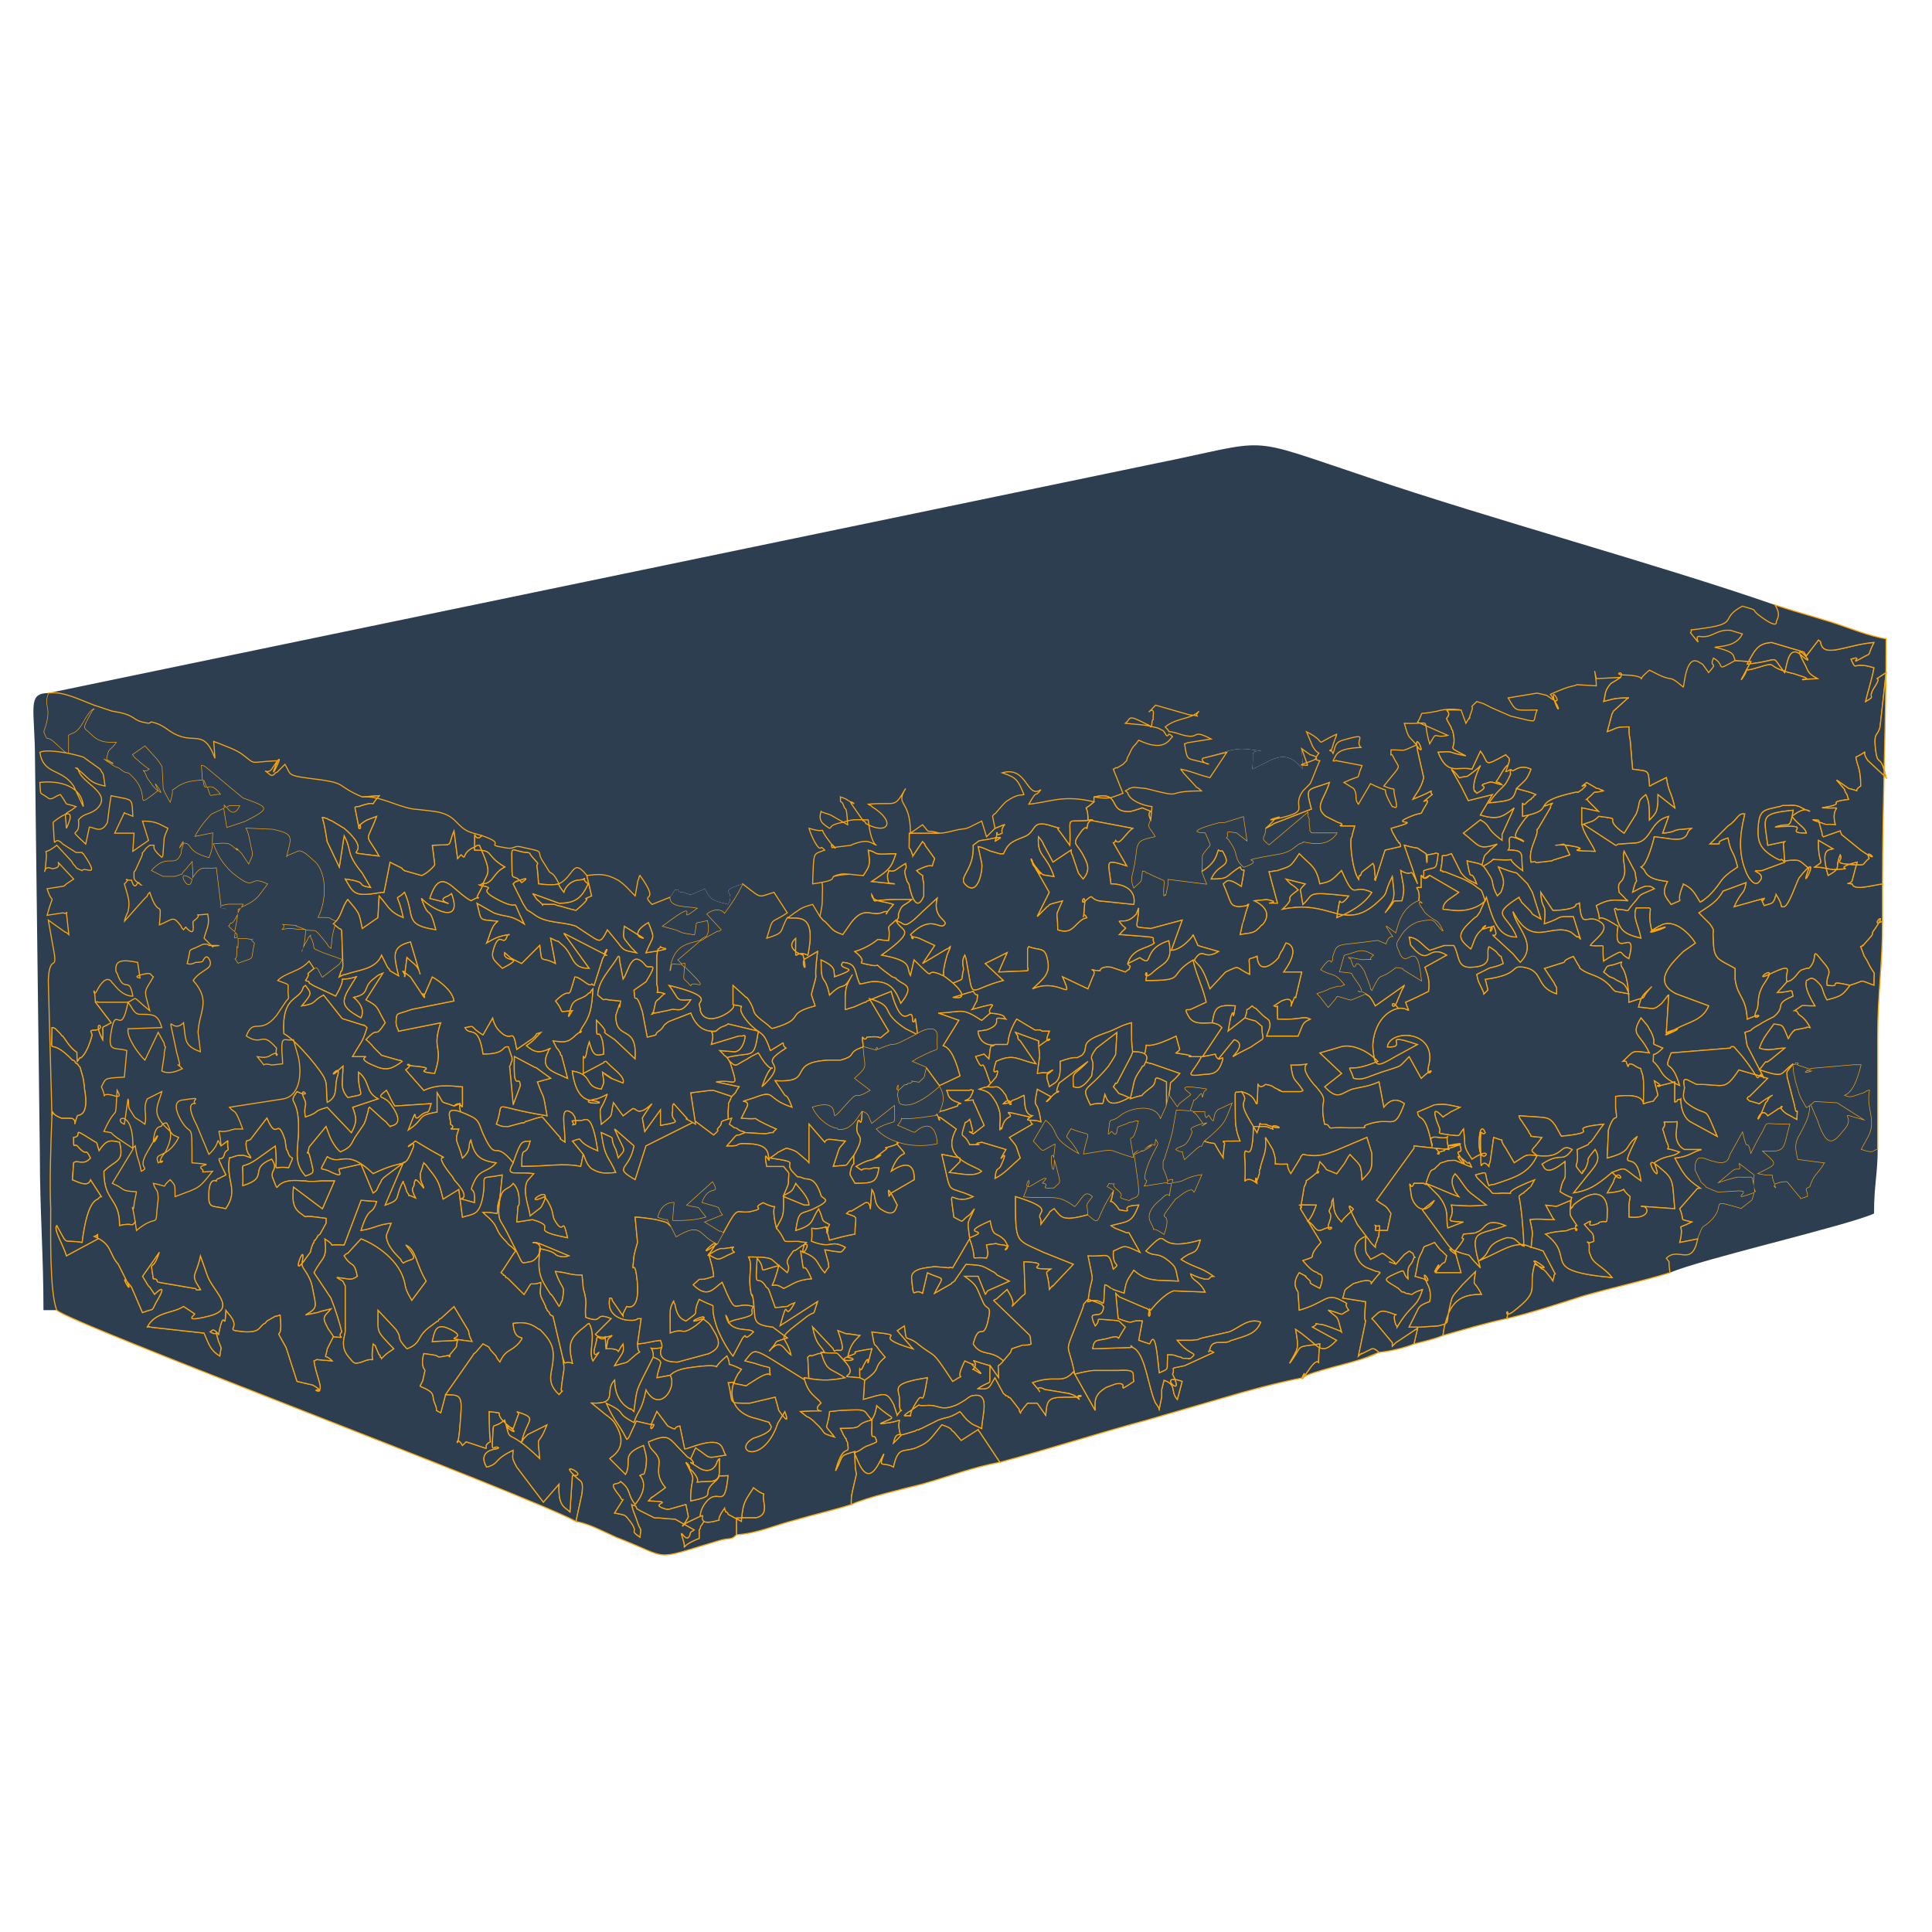 <?xml version="1.0" encoding="UTF-8"?>
<!DOCTYPE svg PUBLIC "-//W3C//DTD SVG 1.1//EN" "http://www.w3.org/Graphics/SVG/1.1/DTD/svg11.dtd">
<!-- Creator: CorelDRAW X8 -->
<svg xmlns="http://www.w3.org/2000/svg" xml:space="preserve" width="1600px" height="1600px" version="1.1" style="shape-rendering:geometricPrecision; text-rendering:geometricPrecision; image-rendering:optimizeQuality; fill-rule:evenodd; clip-rule:evenodd"
viewBox="0 0 1600 1600"
 xmlns:xlink="http://www.w3.org/1999/xlink">
 <defs>
  <style type="text/css">
   <![CDATA[
    .str0 {stroke:#FBA50A;stroke-width:0.9}
    .fil0 {fill:#2D3E51}
   ]]>
  </style>
 </defs>
 <g id="Слой_x0020_1">
  <g id="_2374570479296">
   <path class="fil0" d="M40 574c12,-2 27,6 38,10l15 5c1,0 5,1 6,1 13,3 11,6 19,8 12,3 1,-3 14,2 8,4 9,7 18,10 13,4 20,-4 28,18l-1 -14c10,4 19,7 24,11 12,9 4,6 29,5 -12,28 12,-19 -5,7 -4,5 -9,-2 -2,4 3,3 5,-1 5,-1 1,0 2,-1 2,-1l6 -6c6,10 0,9 31,13 20,3 12,5 33,14 15,-1 26,7 42,10 2,0 18,2 18,2 20,3 17,14 32,18l7 2c23,8 0,7 19,10 10,2 6,-3 16,0 19,4 9,2 16,12l5 8c2,2 3,0 8,10 13,-7 11,-22 23,-7 10,-1 15,-2 26,4 6,4 9,8 14,13l2 -11c0,0 0,-2 1,-3 0,0 0,-2 1,-3 18,25 -1,13 10,24l15 -6 4 -6c1,0 3,-1 3,1 1,1 3,1 4,1 3,1 5,2 6,2l12 -5c4,10 8,10 19,13 7,-12 -10,-10 12,-17 17,13 12,11 26,7l11 17c-15,10 -11,2 -17,21 16,-5 10,-5 17,-17 1,0 6,-4 6,-4 5,-3 4,-4 15,-7l6 10c2,-10 2,-9 2,-17 1,-18 -3,-8 4,-14 6,-4 24,-5 30,-3 -6,0 -15,-2 -19,-1 -14,3 4,4 -23,8 1,-28 0,-24 10,-28 -1,-1 -3,-3 -3,-2 -2,3 -8,-9 -10,-16 20,6 4,-6 17,11 11,14 -1,-4 2,5l16 -2c0,0 1,-1 2,-1 13,-5 15,0 19,1 -1,0 -5,-3 -7,-21 -10,0 -12,-1 -21,2 -11,2 -9,4 -11,5 -4,-3 -10,-5 -7,-14 1,1 6,2 8,3l14 8c-1,-18 -2,-11 -3,-15 -3,-8 -3,0 -3,-8 1,1 -1,-1 5,2 14,9 -1,-3 5,5l9 13c1,0 2,1 2,2 18,10 26,-1 5,-14 0,-1 -2,-1 -3,-2 24,-2 21,4 31,-13 -9,15 4,8 4,37l10 -7c8,9 0,3 14,7 5,0 11,-2 16,-3 6,-1 4,0 9,-2l10 -5 4 13 7 -7 -2 -10c0,0 1,-2 2,-2l7 -8c1,-1 1,-1 2,-2 10,-7 12,-5 15,-6 -5,-12 -6,-14 -18,-18 21,-6 20,22 32,14 -6,8 -2,-2 -10,12 19,-2 28,-8 54,-2l0 -4c13,2 13,1 24,-3l-8 -20c1,0 2,-2 3,-1l5 -3c6,-6 1,-1 5,-8 4,-9 4,-6 8,-12 21,10 25,0 28,-3 -1,-1 -2,-2 -3,-2 -2,4 -3,-2 -5,-3 -4,-2 -3,-2 -8,-3 -7,-2 -14,-2 -23,-3 5,-4 1,-8 18,1 1,0 2,1 3,2 1,-1 1,-4 1,-3 0,0 0,-3 1,-3 0,-1 0,-2 0,-3 2,-12 -10,4 2,-9l28 8c13,1 2,3 8,-3 -7,7 -18,5 -28,13 7,7 -2,2 9,5 23,8 10,-5 29,5l-19 3c-1,0 -2,1 -3,1 2,13 2,12 10,14 21,5 2,3 5,-2 30,-9 28,-9 49,-6 -11,0 -6,1 -8,15 12,-5 21,-13 31,-9 4,1 9,7 11,9l-1 -17 7 5c0,0 4,1 5,2 4,-7 3,1 -3,-9l-5 -12c20,10 3,12 25,2 0,1 -3,8 -3,9 -3,11 -4,-1 0,7 2,-5 1,-9 8,-11 24,-7 9,0 15,6 -21,1 -20,6 -23,11 1,1 3,-1 3,0l21 4c-6,14 2,6 -15,14l8 5c4,6 0,8 4,13l10 -17c22,11 5,-3 18,19 1,-1 6,6 2,-9 -2,-9 3,-3 -9,-8 16,-20 13,-13 8,-24 -3,-6 -2,3 -2,-6 14,0 7,2 21,-4 -7,-9 -6,-4 -10,-18 25,1 14,-6 21,17 7,-12 2,-4 15,-7l-25 -11c7,-11 -3,-5 16,-9 7,-2 13,-2 20,-1l4 11c7,-12 0,3 4,-8 4,-10 -3,-2 5,-10 7,2 6,2 12,5l16 7c26,6 17,6 22,-5 -19,0 -17,2 -24,-10l24 -4c8,2 7,1 11,4 14,10 -4,-16 5,7 0,-1 0,-1 0,-1 0,4 6,7 -5,-9 9,-4 14,-6 19,-7 1,0 3,-1 3,-1l16 1c0,-8 -3,-19 0,-6l20 -1c4,-7 -8,-2 4,-2 25,1 4,9 20,-4l8 4c13,6 7,-1 20,10 1,-1 2,-29 14,-20 1,0 1,1 2,1l5 7c9,-10 0,-3 4,-12 11,6 0,12 18,2 -2,-4 1,-7 -17,-11 7,-1 18,-1 23,-11l-10 -3c-12,-1 -15,7 -26,5 -5,0 5,12 -7,-3 3,-4 -6,-1 13,-4 27,-4 11,-8 30,-18 14,4 7,2 13,7 17,13 15,6 15,6 1,-3 4,-6 -1,-14 -98,-34 -235,-71 -338,-106 -105,-35 -76,-31 -176,-11 -63,13 -120,25 -183,38l-733 152z"/>
   <path class="fil0 str0" d="M1173 617c10,14 -3,-16 1,5l5 22c-2,9 -7,14 -9,18 23,-9 12,-8 16,-4 -16,13 2,-2 -6,10 -5,8 0,4 -9,7 -26,10 13,2 -19,11 0,1 1,2 1,3l4 7c1,0 1,3 2,2 0,0 1,2 1,3l-13 3 -8 25c-1,-1 0,-2 0,-2l-1 -10c0,0 -1,-2 -1,-2l-9 7c-1,1 -1,4 -2,3 0,-1 -1,2 -1,3 -5,-8 -7,-28 -6,-34 1,-1 1,-3 1,-3l2 -7c-24,0 -3,0 -14,-3l-10 -5c-10,-8 -1,-14 3,-28 -19,7 -20,3 -15,22l-31 12c-1,1 -7,4 -7,4 0,9 -6,7 3,14l32 -27c0,1 0,2 0,3 0,0 1,2 1,2 0,1 0,4 0,5 2,9 -2,1 2,7l21 0c-6,9 -15,9 -22,8l-6 -1c0,1 -1,1 -1,1 -5,1 -7,7 -18,9 -47,8 -7,3 -30,11 -9,-8 -3,-10 -12,-22 0,-1 -2,-2 -2,-2 3,-4 -4,-6 8,-4l9 7 -3 -21 -16 5c-2,0 -2,0 -4,0 -34,9 -12,9 -12,9l3 7c0,0 1,2 1,3 -10,12 -5,5 -7,22 11,-7 12,-12 14,-18 4,3 2,-3 6,6 3,8 -7,6 -12,18 16,0 11,-2 24,-10 3,8 5,-7 1,16 -12,-8 -12,-4 -15,-2 7,16 5,18 13,19l7 -1c0,-1 0,-1 1,-1 -2,5 -3,9 -4,13 -2,6 1,-6 -3,12 10,-2 11,0 18,-8 1,0 1,-1 2,-2 2,-3 6,-11 -8,-18l10 -1c16,3 -9,3 9,3l-7 -26c1,0 6,-1 7,-1 11,-4 10,-2 18,-14 1,1 2,2 3,3 7,7 11,8 14,22 9,-2 9,-2 18,-11 12,27 8,10 25,18 -6,10 -19,17 -29,21 5,-27 -1,-3 10,-18 -37,-4 -28,-2 -38,7l-2 -12c0,-1 3,-4 4,-5l-16 -4c6,7 4,3 10,9 -14,10 0,4 -13,16 15,-3 25,-2 39,2 14,4 25,6 40,-8 10,-9 4,-5 12,-21 2,18 3,17 -6,30 12,-13 3,-9 14,-10 3,-10 1,-13 -1,-25 12,7 6,-6 14,11 -2,-6 -2,-6 -4,-12l-7 -20c18,5 5,-1 18,7 1,16 1,1 1,1l6 -1c1,-1 2,0 3,0 -2,15 -1,10 -12,14 1,9 -5,9 5,4l24 14c-6,5 -13,7 -13,14l9 1c10,1 20,-2 26,-8 -4,-12 -2,-7 -9,-13 -3,-2 -7,-4 -9,-5l-15 -6c0,0 -2,0 -2,0 0,-1 -1,-1 -2,-1 4,-19 -3,-9 9,-14l8 16c5,6 7,6 13,9 -6,-16 -4,3 -8,-19 12,3 12,1 18,11 5,7 1,7 7,18 1,-1 2,-2 3,-3 4,-9 2,-12 -2,-21 5,2 10,4 15,5l9 9 4 7c0,1 1,2 1,3l6 19c-12,-7 -3,-1 -11,-9l-5 -5c0,-1 -2,-3 -2,-4 -25,16 -10,13 -2,33 -14,0 -19,-11 -25,-33l-5 11c0,0 0,1 -1,2 -4,6 0,0 -7,7 -12,11 -10,15 0,23 2,-3 3,-10 7,-14 13,-12 -3,0 5,-3 12,-5 1,8 5,-1 0,-1 1,0 2,-1 8,18 -15,-6 16,23 1,1 4,5 6,7 15,-15 -3,-28 -6,-42 16,31 31,9 48,17l5 4c1,-1 2,1 3,2l-6 -19c-17,0 -6,0 -24,6 2,-20 -2,-9 -3,-26l10 15c6,0 17,-1 19,-4 0,-2 2,-1 3,-2 2,24 6,7 18,16 8,6 -7,15 -9,19 15,2 9,-5 11,13 1,-1 2,-1 3,-2 16,-9 8,-5 18,0 8,-30 -14,4 -9,-27l-5 -3c-18,-11 -6,7 -13,-14 10,-5 12,-5 26,-4 0,-1 -2,-1 -2,-2l-5 -5c-2,-9 2,-8 3,-11 4,-8 -1,-14 1,-23l9 17c2,15 2,0 -2,17 6,-3 12,-8 18,-3 -16,7 -9,3 -18,13 -6,7 -1,5 -11,4 0,0 -2,1 -2,0 0,-1 -2,-1 -2,0 4,16 5,20 22,24 -2,-11 -7,-17 -4,-25 20,0 7,-3 13,19 33,-11 -19,10 6,-4 1,0 2,-1 2,-1 11,-5 23,7 28,15l-10 7c-10,10 -26,25 -6,35l27 10c-5,12 -16,13 -27,19 -27,14 20,-7 -8,3l2 -31c-1,0 -2,2 -2,2l-4 5c-7,6 -6,4 -19,3 3,-11 3,-9 11,-17 -13,14 1,6 -19,13 0,-8 -1,-21 -5,-28 -5,-6 5,-7 -8,-3 -7,1 -5,2 -8,6l5 4c1,0 2,1 3,1 7,5 9,2 13,13l-11 -2c-1,0 -4,-4 -5,-5 -9,-9 -16,-8 -23,-13 -4,-3 0,0 -3,-4l-4 -7c-10,4 -6,4 -8,5l-16 5 8 12c3,7 2,0 2,9 -18,-6 -10,-19 -27,-22 -12,-2 -2,6 -32,10l2 8c0,0 0,1 0,1 0,0 1,-1 -3,3 0,-1 -3,-7 -4,-9 -1,-2 -1,-3 -2,-7l10 -5c2,-1 6,-1 12,-4 -4,-12 1,-1 -6,-10 0,0 -5,-4 -6,-4 -3,6 5,16 -14,17 -13,1 -10,-10 -15,-18 -1,0 -2,0 -3,0 0,0 -2,0 -2,0 -1,0 -2,0 -3,0l-12 4c-6,-4 -9,-10 -17,-11 2,9 -1,4 5,11 12,12 11,-5 26,4l-18 10c3,8 4,12 3,20 -6,3 -12,6 -19,9 4,12 4,4 -6,5 -17,4 -22,24 -21,34 2,19 5,13 26,2l11 -6c-33,-11 -6,3 -25,2 2,-15 42,-14 34,16 -3,14 10,-5 -6,10l-10 -18c-9,9 -5,7 -17,11 -17,5 -20,9 -29,7 -5,-16 -8,-2 20,-14 -8,-9 -22,-15 -31,-12l-17 5 18 17 -14 11c11,12 14,5 23,2 8,-2 13,-2 22,-6l4 21c5,-6 10,-8 17,-3 -9,24 -9,10 -30,17 -9,3 7,3 -16,3 -18,-1 -14,2 -17,-2 -1,-1 -2,-1 -3,-1 -5,-23 5,-17 -7,-31 -2,-2 -2,-2 -5,-6 -13,-18 11,-12 -16,-12 2,15 3,10 10,21 -1,1 -2,1 -3,1l-14 0c-10,-4 7,3 -6,-3 -1,0 -1,-2 -8,-3 -9,8 -5,-14 -7,16 -1,0 -1,-1 -1,-1 -2,-4 -4,-7 -12,-9 8,11 -5,4 7,24l6 10c5,-13 0,-6 5,-7 1,0 3,0 4,1 20,6 1,-4 4,3 -8,-3 -3,-2 -16,-2 -1,40 -9,6 -7,29 1,30 -4,7 10,18 -1,-13 -3,9 2,-8 0,-1 0,-2 0,-3 1,-1 1,-2 1,-3 3,-11 5,-12 4,-24l6 10c3,9 2,9 2,12 17,1 6,-3 13,8l8 -13c0,-1 1,-2 2,-3 14,3 21,-1 27,-3l26 -11 4 13c0,13 1,13 -8,22 -1,-14 -1,-11 -10,-21 -2,2 -4,7 -5,8l-6 8c-14,-6 -4,0 -14,-10l-1 4c0,1 -1,3 -1,3 -2,7 6,-4 -4,5 -10,8 -2,-1 -7,9l-3 18c5,-4 -12,-3 13,-3 -8,23 -11,6 -1,19 2,2 3,3 7,1 15,-6 0,7 5,-6 3,-8 -1,-7 0,-10l2 -4c0,-1 0,-2 0,-3 0,0 1,-2 1,-2 1,6 -1,11 7,19 2,-4 8,-8 10,-11 -1,1 -9,-11 3,13l12 16c1,1 2,2 3,3 0,-2 1,-5 1,-4 0,0 1,-3 1,-4 1,0 1,-2 1,-3 1,-11 1,-5 -3,-7 2,5 -5,4 10,4l3 -14c-5,-8 -4,-5 -12,-11l31 -43c0,0 0,-2 0,-2l18 2 11 1c-5,-18 5,-8 -8,-10 -12,-2 -5,5 -6,7 -6,-31 -11,-19 -12,-28l14 -6c10,-1 11,0 21,2l-8 4c-1,1 -5,3 -6,4 0,0 -13,-15 -3,9 2,5 -5,4 9,6 10,1 6,1 11,-5 2,16 -1,13 7,25 23,-15 5,12 6,-16 1,-16 5,-6 5,-6 -3,4 -4,-8 -4,10 1,32 -1,8 7,18 0,-1 1,-4 1,-3l3 -21c13,5 2,-2 10,9l7 12c11,-7 9,-7 19,-6 -7,-6 -5,-2 4,-15l-9 -1c0,-1 -1,-2 -1,-2 0,0 -1,-1 -1,-2l-6 -9c-1,-1 -2,-3 -2,-4 24,2 24,0 30,8l5 9c39,-4 -2,-6 35,-10 -4,5 -8,12 -11,15 -1,0 -1,1 -2,2l-9 4c2,18 -5,9 4,20 1,0 1,-2 1,-2 1,1 1,-2 2,-2 5,-11 -2,-4 8,-16 6,10 -1,14 -10,26l-8 10c12,-2 18,-5 32,-17 13,-5 8,-4 24,7 -4,-32 -21,0 -3,-37 -12,9 -3,12 -25,18l1 -21c0,-1 0,-2 0,-2 6,-19 8,-2 6,-19 0,0 0,1 0,1l0 -7c0,-1 0,-2 0,-3 8,-1 22,-2 23,6 0,-6 1,-20 -1,-25 -3,-8 2,-1 -7,-7 -7,-4 -3,6 -6,-2 0,-2 -2,-1 -3,-1 10,-9 6,-9 22,-7 -8,-17 -16,-14 -7,-29l5 6c1,1 2,4 3,5 7,14 -4,8 10,14 -10,10 -7,0 -8,11 9,8 4,12 22,20 -7,-25 -14,-9 -7,-27l49 -4c1,-2 2,-1 3,-1l7 8c15,19 11,20 15,15 0,0 2,2 3,3l-14 -27c-1,-4 -1,-8 -2,-11 10,-3 0,0 13,-7 1,-1 11,-6 11,-6 11,-9 -1,-10 16,-17 -2,-7 2,-4 -13,-3l8 -9c-3,-7 8,-17 -13,-7 -19,10 7,-11 -5,7 -8,11 -5,19 -7,23 -7,14 12,-1 -8,8 -1,-19 -8,-18 -10,-33 0,-1 0,-8 0,-9 -14,-8 -18,-7 -18,-24 -1,-9 2,-6 -3,-13l-9 -9c9,-6 15,-9 20,-18l19 -7c-2,11 -3,5 -10,20l25 -7c-1,5 -5,-5 0,6 6,-2 7,-1 9,-6 0,-2 1,-2 1,-3 7,11 2,10 6,10 4,1 11,-21 13,-24 22,-28 -2,19 8,-8 -8,-6 -6,-8 -20,-6l-1 -14c0,-1 1,-2 1,-2l-14 3c-3,-24 -7,-26 21,-29 -3,18 -3,9 -15,14 36,-3 4,5 26,5 -1,-5 -7,-7 -12,-14 3,-2 10,-8 15,-4 -9,-3 -8,-6 -19,-5 -1,0 -2,0 -3,0 -2,0 -2,1 -4,1 -12,3 -16,2 -17,17 -1,14 3,19 15,26 1,0 3,2 4,1 0,-1 2,1 3,2l-19 7c-15,0 7,1 -3,10 -4,3 -9,-6 -10,-9 -9,-21 -2,-42 -1,-48 -6,-1 -6,5 -14,10l-15 15c17,0 -1,0 15,-5 3,15 4,8 8,24 -17,11 -11,11 -24,24l-5 4c0,-1 -1,1 -2,1 -5,-8 -6,-11 -14,-15 0,1 -1,3 -1,3 -6,15 4,8 -9,14 -5,-7 -8,-9 -3,-19 -7,-1 -16,-2 -19,-9 -1,-2 -2,-2 -3,-3 5,-1 11,-24 11,-25 13,1 25,6 28,-4 1,-2 2,-2 3,-3l-11 1c-5,1 -3,2 -13,3l5 -14c-16,4 -14,20 -27,22l-15 1c-1,1 -2,1 -2,1l-26 -17c0,-1 -1,-1 -2,-1 1,8 8,16 11,23 -31,-1 -2,-1 -17,-4 -1,0 -7,-2 -16,-1 9,0 6,-5 12,8l-13 4c-1,0 -1,1 -3,1 -1,0 -7,1 -9,1 -1,0 -3,1 -3,0 -1,-1 -3,0 -4,0 -2,-8 2,-15 4,-21 0,0 1,-3 1,-4 0,0 0,-1 0,-2 0,0 1,-1 1,-1l10 -17c0,-2 1,-3 2,-4 -11,4 -17,6 -23,13 -15,20 -5,14 -1,19 -19,-10 -9,2 -13,7 15,0 10,4 12,17 -18,-13 -1,-8 -18,-9 -13,0 1,-3 -16,6 3,-13 2,-8 7,-14l6 -5c-16,5 -14,2 -28,-9l14 -11c10,6 3,6 18,17 0,0 0,-2 0,-2 0,-1 0,-2 0,-3l10 -22c-10,8 -14,10 -28,6l10 -17 -20 5 -5 -10c0,-1 -1,-1 -1,-2l-8 -14c11,10 2,7 13,6 2,-1 11,-8 11,-9 -8,16 -5,21 -5,21 0,-1 1,1 2,2 15,-8 -4,-5 10,-9 3,-1 5,1 11,2 -5,-5 -7,1 -2,-7 11,-20 8,-2 9,-2 -6,14 -7,8 -18,24 19,-2 20,-2 23,-12 7,-7 8,-6 12,-16 -10,-5 -15,3 -16,1 -1,-2 -3,1 -5,1 5,-13 3,-10 0,-14 -20,11 -13,7 -21,-3l-7 15c-12,-3 -20,6 -28,-14 15,-1 6,0 23,3 -19,-10 -6,-2 -11,-21 -1,-1 -1,-2 -1,-2 0,-1 -3,-5 -4,-8 7,-8 -10,-7 12,-7 -7,-1 -13,-1 -20,1 -19,4 -9,-2 -16,9l25 11c-13,3 -8,-5 -15,7 -7,-23 4,-16 -21,-17 4,14 3,9 10,18z"/>
   <path class="fil0 str0" d="M260 802c-10,8 -1,1 -7,10 1,1 3,0 3,2 1,1 2,1 3,2l19 9c13,-22 -4,-10 17,-16 -11,18 -17,23 4,34 3,-6 0,-12 -6,-17 14,-3 7,-8 16,-15 4,-3 3,-3 8,-5l-14 22c11,6 8,5 16,19 -10,15 -4,1 -16,14 4,3 6,6 7,7 1,1 6,6 6,6l14 4c0,0 2,0 3,1 -8,6 -13,8 -22,4 -23,-9 6,-8 -19,-8 8,-14 8,-11 12,-24 -1,-1 -3,-3 -3,-2l-16 -5c-1,0 -2,-1 -2,-1l-15 -19c-10,5 -5,7 -18,9 9,-11 8,-10 3,-17 -1,1 -2,1 -2,2 -3,11 -18,6 -16,38 11,6 33,33 34,38 2,3 1,13 2,19 9,-5 6,-11 8,-20 6,-17 -13,7 5,-10 0,13 -3,18 4,26 18,-4 8,1 9,-21 10,8 5,16 16,22l-21 7c3,8 4,12 -1,21l-20 -21c-14,4 -4,3 -18,8 -2,-9 2,-9 -1,-15 -6,-13 9,1 -6,-6 -9,12 3,2 1,37 -1,15 -3,23 6,33 8,-3 7,-2 4,-15 -3,-12 -3,3 -1,-9l14 -17c2,5 1,3 3,8 2,5 6,11 9,13 11,-5 8,-7 14,-15 6,-9 3,-4 6,-9 0,-1 1,-2 1,-3l2 -7c0,-1 0,-2 1,-3l11 10c4,3 3,3 6,6 0,-1 14,0 1,-18 -6,-9 -14,-4 -4,-12 3,5 4,9 7,13l30 -2c-3,11 -2,4 -9,10 -8,8 0,-14 -10,12 15,-10 6,-12 24,-15l0 -16c7,11 1,6 14,11 8,-8 7,15 7,-16 -13,-1 -21,-2 -32,3l-15 -17c10,-7 -7,-4 8,-3 22,2 -6,4 16,6 8,-24 -3,-18 5,-42l-35 7c0,-2 -2,-3 -2,-8 1,-8 -1,-5 13,-10l35 -7c-1,-8 -11,-16 -18,-20l-7 16c-3,-8 5,9 -3,-4l-8 -12c-12,-9 -3,-3 -5,0l2 -16c6,6 9,6 11,14l-8 -27c-16,4 -14,11 -10,28 -12,-7 -4,-2 -9,-7l-5 -10c-5,12 -19,12 -30,16 -2,0 -3,1 -5,2 1,-2 1,-5 2,-5 0,1 1,-3 1,-4l-1 -29c0,-1 -1,-2 -2,-2l-5 -4c7,-5 7,-14 12,-20 10,12 9,10 12,24l13 -9 1 -18c8,9 8,13 20,18 -5,-24 -8,-12 1,-21 9,20 -1,27 26,31 -6,-23 -5,-6 -12,-26 8,9 35,23 25,-4l-3 2c-15,5 18,10 -15,2 9,-28 19,-6 34,2 13,-7 1,3 7,-7 7,-13 1,-5 0,-6 19,4 -7,1 17,13 20,10 7,-7 20,19 -12,-8 -14,-5 -25,-9l-14 -8c4,16 1,13 17,15 -4,4 -3,3 -5,7 -1,2 -3,9 -4,11 5,-3 10,-6 19,-7 -1,0 -2,0 -2,1 -3,10 -6,-5 -11,10 -3,9 0,10 7,17 21,-11 0,-4 2,-13 7,6 2,3 14,9l15 -15c2,17 0,8 13,15l-4 -21c12,6 2,-1 9,5 11,9 7,20 23,20l-21 -29 35 18c-5,1 6,-13 -3,3l-7 22c-1,0 -2,-2 -2,-1 -2,3 -9,-6 -14,-6 -7,24 -1,5 -16,20 9,11 0,9 14,8 -1,1 -6,12 -1,-3 2,-7 8,-6 13,-10 1,-1 2,-2 3,-2 0,-1 1,-2 2,-3 -1,16 -2,22 -9,32 -6,10 5,-2 -5,6 -7,7 -10,6 -19,5l3 6c0,0 1,1 1,1l2 3c0,1 0,2 1,2l5 19c-13,-6 -23,-8 -16,-22 0,-1 1,-2 2,-3 -10,5 -14,3 -20,-2 6,-4 8,-7 12,-11 -7,2 -1,0 -7,5l-13 9c-4,-22 -3,-2 -16,-17 -2,-3 -3,-5 -4,-9l-8 14c-12,-7 -5,-8 -15,-6 4,8 11,-4 15,22 20,0 15,-7 21,-6l3 9c0,1 0,2 0,2 0,1 -1,2 -1,3 0,0 0,1 -1,2l3 32 6 -16c-1,-11 -6,9 -5,-24l17 9c1,0 2,1 2,1l11 8 -11 3c6,17 4,5 8,28 -50,-8 -34,-14 -42,7 5,2 4,2 10,2l11 -3c0,0 0,0 1,0 0,0 1,0 1,0 0,0 1,-1 1,-1 4,-1 8,-3 14,-4l13 15c6,6 -3,0 6,6 0,-14 -5,-32 6,-24l2 3c2,9 0,5 -2,7 3,-4 -6,-4 7,-4 4,0 9,-8 14,25 -22,-9 -9,-12 -21,-8l9 11c1,1 2,8 7,12 7,4 11,4 20,3 -6,-14 -9,-11 -12,-33 15,7 5,1 12,14l2 7c7,-9 6,-3 -3,-24l16 14c-4,21 -18,17 1,28l9 -28 38 -19c1,-1 1,-2 2,-2l16 12c7,-6 1,-3 4,-6 6,-6 -3,-4 11,-8l-2 5c-1,-1 -1,-9 -1,-10 1,-12 -1,-3 3,-13l-15 -5c-1,0 -2,0 -3,0l-16 2 4 26c-15,-9 -2,0 -9,-7l-9 -10c-1,1 -1,1 -1,3 0,1 0,2 0,3 -3,10 12,8 -10,12l0 -13 -13 18 -2 -11c1,-2 5,-8 8,-12 -2,2 -7,6 -9,6 -4,1 -4,-2 -7,-2l-8 6 -8 -11c-3,13 1,9 -10,18 -2,-18 -1,-8 5,-25 -1,1 -8,4 -9,4 -22,4 19,5 -6,1 -10,-2 -13,-16 -14,-24 18,3 9,13 24,15l2 -5c0,0 0,-2 0,-2l-1 -7c20,13 -10,-6 7,5l10 4c2,-5 -7,-11 -11,-15l-3 -3c-1,0 -2,0 -2,1l-17 9c0,-28 0,-3 3,-18 0,-2 2,-8 2,-8 3,11 5,12 12,10l0 -4c-1,-6 0,-2 -1,-7 -4,-14 -5,5 -5,-17 16,16 -3,4 15,16l17 16c2,-30 -16,-14 -16,-36l2 -6c3,-10 0,7 2,-6l-10 -1c-6,-2 -1,3 -9,-4 1,-13 10,-20 17,-32 1,0 1,1 1,1 0,1 0,2 0,2l3 16c5,-7 7,-26 19,-11 3,3 11,-5 0,13l-10 7c1,14 1,-1 6,15 0,1 1,2 1,3l4 21c13,-3 3,-1 11,-6 4,-4 1,-3 7,-7l18 -7c4,10 10,16 21,15 5,-5 6,-3 10,-6l25 6c-4,25 -4,16 -27,22 10,9 6,7 18,1 1,-1 2,-1 3,-2l6 -3c16,28 14,-4 3,28 26,-24 -7,-15 20,-32 -6,-4 4,-8 -13,2 -6,-18 -8,-12 -18,-23 -15,-17 3,-12 -13,-15 5,3 -22,21 -27,5 0,-1 0,-2 0,-2 -1,-1 0,-2 -1,-3 0,-3 12,-7 -25,-16 9,12 5,13 18,12 -8,12 -11,7 -16,8 -3,1 -5,1 -9,2 -13,3 -2,-2 -7,2 1,0 0,-2 1,-1l2 -9c1,-1 1,-2 2,-2l4 -4c0,0 1,-1 2,-1 -12,-4 -4,4 -7,-8l0 -23c1,-10 1,-4 3,-8 1,2 15,1 -12,5 6,-15 8,-10 2,-25 -11,6 -11,12 -4,13l-16 -10c-1,11 -2,8 6,18l4 4c-9,-2 -10,-1 -15,-8l-9 -11c-6,12 -6,10 -17,3l-9 -6c-11,-4 -25,-2 -35,-10 -7,-5 -4,-1 -9,-9l-8 -16c1,-1 3,-3 3,-2 0,0 14,-6 4,1 -7,-9 -8,1 -8,-14 0,-18 -2,-13 11,-11 5,0 3,1 6,4 8,9 2,2 4,10l1 12c25,3 11,-5 21,7 1,-4 5,-9 11,-10 13,-1 0,-4 9,3 -5,11 -10,16 -24,16l-22 -8c2,2 3,5 5,6 8,7 -1,2 6,3l7 0c1,0 2,1 3,1 1,0 10,3 15,4 19,-16 0,-6 13,-12l-4 -17c-12,-15 -10,0 -23,7 -5,-10 -6,-8 -8,-10l-5 -8c-7,-10 3,-8 -16,-12 -10,-3 -6,2 -16,0 -19,-3 4,-2 -19,-10 -7,8 -6,-13 -6,12 17,0 8,4 25,14 -10,5 -9,13 -18,14 4,-10 8,-8 -3,-32 -1,0 -2,0 -3,1 -13,5 -7,12 -12,7 0,-1 -2,2 -3,3l-3 -23c-6,14 1,11 -18,12l2 16c0,1 -7,8 -11,9l-14 -4c-1,-1 -2,-1 -2,-2l-10 -5 -5 25c-1,0 -2,0 -2,0 -23,4 -23,1 -30,-11 21,3 7,5 21,7l-7 -12c-14,-17 -8,-18 -15,-31l-4 26 -10 -21c-1,-6 -2,-13 -4,-20 2,0 3,1 4,1 1,1 2,1 4,2l10 6c29,25 -11,18 29,23 -12,-21 -11,-9 -2,-33l-8 3c-13,7 -3,10 -6,4 0,0 0,0 -1,1l-3 -15c0,-1 2,-1 3,-1 20,-7 6,4 17,-9l-14 1c-21,-9 -13,-11 -33,-14 -31,-4 -25,-3 -31,-13l-6 6c0,0 -1,1 -2,1 0,0 -2,4 -5,1 -7,-6 -2,1 2,-4 17,-26 -7,21 5,-7 -25,1 -17,4 -29,-5 -5,-4 -14,-7 -24,-11l1 14c-8,-22 -15,-14 -28,-18 -9,-3 -10,-6 -18,-10 -13,-5 -2,1 -14,-2 -8,-2 -6,-5 -19,-8 -1,0 -5,-1 -6,-1l-15 -5c-11,-4 -26,-12 -38,-10l0 0c-5,12 4,10 -4,32 4,10 1,2 9,9l12 11 0 -17c3,-2 4,-1 7,-4 5,-4 8,-15 14,-18 -1,1 -2,1 -2,2 -9,16 -7,13 -1,19 7,7 12,7 21,7 -6,8 -6,3 -8,14 19,11 -19,-11 7,6 1,0 2,1 3,1l4 3c5,3 2,-2 10,7 12,15 -2,25 19,9 -10,-19 13,14 -4,-4l-5 -7c-4,-11 -5,-2 2,-7 -2,-1 -8,-6 -8,-6 -4,-4 -3,-2 -6,-6l10 -7 10 11c0,0 3,4 4,6l1 19c1,1 1,2 1,2l5 9c5,-16 -2,-7 7,-14 7,-4 11,-4 21,-5 8,18 1,12 14,12 -13,-18 -14,10 -16,-24 1,0 3,1 4,2l30 25c22,8 23,8 2,19l-15 5c-7,-42 1,3 11,-18 -2,0 -8,0 -9,0l-15 7c-6,6 -11,13 -14,19l15 -3c-1,12 1,9 -3,20 -19,-5 -13,-12 -21,-12 -10,15 5,-14 -2,6 0,0 0,1 0,2 -5,14 -11,-1 -25,15l10 5c0,0 8,0 10,0 11,-4 2,1 9,-6 1,-1 4,-5 5,-6 0,0 0,2 0,2 4,38 -19,-2 0,12 8,-12 8,-8 20,-9l4 33c14,2 -12,0 6,-3l12 0 -7 13c-1,1 -2,3 -3,2 0,0 -1,2 -2,3 9,9 7,3 8,12 0,14 -1,-4 -1,9 0,12 -5,0 1,10 16,-6 10,-1 14,-17 -8,-7 6,-1 -7,-4l-7 0c0,-1 -2,0 -3,0 1,-12 3,-12 3,-24 8,-4 14,-6 19,-13l6 -8c-18,-9 -8,8 -29,-9 -9,-8 -13,-16 -16,-24 13,-1 12,-1 19,5 4,2 -5,-6 4,3l6 9c2,-5 4,-7 3,-11l-3 -14c-1,-3 -1,-3 -2,-5l22 1c18,4 15,6 11,23 1,-1 2,-2 3,-2l7 -3c1,0 1,-1 6,2 1,1 7,6 8,7 10,10 9,33 2,46 14,0 7,0 15,3 -4,15 -3,13 -4,22 -4,-3 0,0 -5,-6l-5 -6c-4,-4 -3,-2 -10,-3l-5 -2c-11,-3 7,-1 -6,-2 -19,-1 -3,-2 -10,4 12,-2 6,0 20,0 -1,12 -1,10 -3,19 0,-1 0,-1 0,-2l5 -9c0,-1 1,-2 2,-3 0,1 0,2 1,3 4,10 -2,6 9,11l14 5c0,0 1,0 2,1 -1,1 -2,4 -3,4l-13 10c-4,-6 -3,-9 -7,-7z"/>
   <path class="fil0 str0" d="M1437 547c-18,10 -7,4 -18,-2 -4,9 5,2 -4,12l-5 -7c-1,0 -1,-1 -2,-1 -12,-9 -13,19 -14,20 -13,-11 -7,-4 -20,-10l-8 -4c-16,13 5,5 -20,4 -12,0 0,-5 -4,2 -1,1 -2,1 -3,2l-5 3c-6,7 -4,9 -6,15 8,-2 9,-3 21,-3 -1,0 -2,1 -3,2l-10 9c0,1 -1,2 -1,2l-4 15c9,-3 6,-4 18,-4 0,7 0,5 1,11l2 24c14,2 13,0 14,14 1,0 2,-1 2,-1l12 -6c2,13 4,11 7,25l-14 -11c0,14 -1,15 -7,21 0,-10 0,-15 -3,-21 -8,6 -4,6 -8,16l-10 16c-20,-14 2,-11 -21,-14 -5,5 -6,4 -14,7l0 -14 14 3 -9 -9c0,-1 -1,-1 -1,-1 11,-9 1,-4 14,-7 -1,-1 -3,-1 -4,-2 -1,0 -2,0 -3,-1l-7 -4c-11,8 6,-3 -4,6l-3 2c0,0 -1,0 -2,0 -42,9 -13,14 -44,20 0,-19 -1,-6 3,-11 1,-1 3,-3 4,-3 0,-1 1,-1 2,-2 0,-1 1,-1 2,-2 -7,-3 -6,-2 -16,-5 -3,10 -4,10 -23,12 11,-16 12,-10 18,-24 -1,0 2,-18 -9,2 -5,8 -3,2 2,7 -6,-1 -8,-3 -11,-2 -14,4 5,1 -10,9 -1,-1 -2,-3 -2,-2 0,0 -3,-5 5,-21 0,1 -9,8 -11,9 -11,1 -2,4 -13,-6l8 14c0,1 1,1 1,2l5 10 20 -5 -10 17c14,4 18,2 28,-6l-10 22c0,1 0,2 0,3 0,0 0,2 0,2 -15,-11 -8,-11 -18,-17l-14 11c14,11 12,14 28,9l-6 5c-5,6 -4,1 -7,14 17,-9 3,-6 16,-6 17,1 0,-4 18,9 -2,-13 3,-17 -12,-17 4,-5 -6,-17 13,-7 -4,-5 -14,1 1,-19 6,-7 12,-9 23,-13 -1,1 -2,2 -2,4l-10 17c0,0 -1,1 -1,1 0,1 0,2 0,2 0,1 -1,4 -1,4 -2,6 -6,13 -4,21 1,0 3,-1 4,0 0,1 2,0 3,0 2,0 8,-1 9,-1 2,0 2,-1 3,-1l13 -4c-6,-13 -3,-8 -12,-8 9,-1 15,1 16,1 15,3 -14,3 17,4 -3,-7 -10,-15 -11,-23 1,0 2,0 2,1l26 17c0,0 1,0 2,-1l15 -1c13,-2 11,-18 27,-22l-5 14c10,-1 8,-2 13,-3l11 -1c-1,1 -2,1 -3,3 -3,10 -15,5 -28,4 0,1 -6,24 -11,25 1,1 2,1 3,3 3,7 12,8 19,9 -5,10 -2,12 3,19 13,-6 3,1 9,-14 0,0 1,-2 1,-3 8,4 9,7 14,15 1,0 2,-2 2,-1l5 -4c13,-13 7,-13 24,-24 -4,-16 -5,-9 -8,-24 -16,5 2,5 -15,5l15 -15c8,-5 8,-11 14,-10 -1,6 -8,27 1,48 1,3 6,12 10,9 10,-9 -12,-10 3,-10l19 -7c-1,-1 -3,-3 -3,-2 -1,1 -3,-1 -4,-1 -12,-7 -16,-12 -15,-26 1,-15 5,-14 17,-17 2,0 2,-1 4,-1 1,0 2,0 3,0 11,-1 10,2 19,5 -5,-4 -12,2 -15,4 5,7 11,9 12,14 -22,0 10,-8 -26,-5 12,-5 12,4 15,-14 -28,3 -24,5 -21,29l14 -3c0,0 -1,1 -1,2l1 14c14,-2 12,0 20,6 -10,27 14,-20 -8,8 -2,3 -9,25 -13,24 -4,0 1,1 -6,-10 0,1 -1,1 -1,3 -2,5 -3,4 -9,6 -5,-11 -1,-1 0,-6l-25 7c7,-15 8,-9 10,-20l-19 7c-5,9 -11,12 -20,18l9 9c5,7 2,4 3,13 0,17 4,16 18,24 0,1 0,8 0,9 2,15 9,14 10,33 20,-9 1,6 8,-8 2,-4 -1,-12 7,-23 12,-18 -14,3 5,-7 21,-10 10,0 13,7 6,-1 9,-8 11,-9 0,0 1,-1 2,-1l3 -1c0,0 1,0 2,0 9,-8 0,-20 12,-5 9,10 2,9 3,19 15,2 -3,-5 19,0 14,-4 6,-5 20,0 0,-17 2,-4 -6,-21 -1,-1 -1,-2 -2,-3l-3 -8c1,0 2,-2 2,-1l7 -8c2,-3 -1,-1 3,-6 12,-18 -6,0 6,-6l0 -31c-8,1 -24,6 -25,0 -8,-1 -1,1 0,-3l4 -15c-24,6 2,5 -18,6 -3,1 -9,-2 -17,-2 9,-6 3,-1 3,-19 0,-1 0,-2 0,-3l12 7c-3,1 -11,-1 -4,22 12,-7 5,-5 10,-17 3,5 -8,7 10,8 13,1 7,0 14,-5 -5,-11 13,7 -7,-7l-16 -13c0,-1 -1,-2 -1,-3l-14 5c-1,-1 -1,-2 -1,-3l-3 -11c0,1 -11,-2 1,2 8,3 3,1 13,2 -5,-18 11,-13 -11,-14 24,-4 0,-4 22,-7 -1,-2 -1,-4 -2,-5 -1,-1 -1,-3 -2,-4l-6 -7c0,0 10,7 10,7 13,3 2,3 10,-2 0,-15 -3,-17 -4,-24 13,-6 3,-6 10,3l15 14c-5,-23 -7,-6 -9,-26 -1,-12 2,-8 4,-16l5 -45c-15,10 -2,0 -9,11 -8,12 2,7 -8,13 2,-9 5,-17 7,-28 -19,-6 -14,4 -19,-7 11,-4 -2,5 7,0 12,-7 5,0 12,-14 -23,2 -41,13 -44,1 0,-2 -1,-2 -2,-3l-10 13c-1,-1 -2,-3 -2,-3l-27 -8c-10,1 -13,4 -20,18 30,-3 18,-9 31,7 2,-6 3,-23 13,-15 18,16 -10,-17 3,7 4,7 2,8 11,13 -27,1 1,2 -13,-2l-6 -2c-27,-6 -11,-11 -31,-5 -16,5 -3,-4 -13,10l8 -15 -13 -1z"/>
   <path class="fil0 str0" d="M824 686l-7 7 -4 -13 -10 5c-5,2 -3,1 -9,2 -5,1 -11,3 -16,3l-25 0c0,19 -1,8 2,16 0,1 1,2 1,3l8 -12c1,1 2,2 2,3l8 11c-5,13 4,0 -15,10 9,9 3,-2 6,11 0,1 0,4 0,5l0 5c-7,17 -12,-8 -12,-9 0,-1 -2,-3 -2,-4 -4,-12 1,-7 -1,-14 -10,6 -8,7 -14,6 0,1 -1,3 -1,3 0,1 0,3 0,3 1,7 2,4 6,5l-19 -2c15,-10 16,-11 20,-23l-4 0c-17,1 -10,-1 -19,-3 2,13 1,13 -4,21 -6,-2 -24,-1 -30,3 -7,6 -3,-4 -4,14 0,8 0,7 -2,17 1,1 3,4 4,4 7,7 6,8 15,11l7 -10c11,-14 16,-5 25,-8 12,-5 -4,9 10,-7 -8,-3 -18,-2 -18,-8 5,9 -7,3 33,4 -7,6 -8,3 -11,12 0,1 0,2 0,3 -1,1 -1,2 -1,3 7,1 4,9 21,-8l12 -11c-4,17 10,18 6,22 -4,4 -11,-9 -28,8 7,8 -6,-1 7,3l13 6 -10 15 20 -12c1,0 2,-1 3,-2 0,1 -3,7 -3,8 -5,18 -2,16 1,24 16,-7 10,-2 13,-13 0,-3 -2,-7 1,-12l1 3c7,37 0,26 31,18l-15 -14 18 -9c0,0 -3,7 -7,16l24 -1c1,-1 0,-3 0,-3l0 -14c0,-1 0,-2 1,-3 10,4 14,-1 16,14 1,10 -6,14 -13,21 23,-10 35,13 25,-10l21 10 4 -10c5,-8 -8,-6 6,-5 0,0 0,-4 9,-3l12 4c1,-1 4,-3 3,-2 0,0 1,-2 1,-3 0,0 -2,-1 -2,-2 4,-13 16,-12 22,-17 -4,-6 9,-4 -27,-7 0,0 -1,0 -2,0 8,-9 6,-2 0,-11 2,-1 7,2 14,-6l2 -5c-1,19 -6,15 10,17l26 -7 -9 25c6,0 13,-6 17,-11 0,0 1,-1 1,-2l4 9c1,0 2,1 3,1l14 4c-13,8 -12,-5 -20,7 4,6 6,3 13,24l13 -14c13,-6 7,-4 20,2 0,-17 -3,-11 6,-15 1,14 11,9 18,1 0,-1 2,-5 3,-6l3 -6c0,0 14,2 -2,24l15 0 -5 21c1,1 -1,-1 -1,0 -8,18 5,-4 -11,3l-6 4c5,3 2,-6 3,11 19,1 21,-3 27,0 -7,3 -6,5 -10,14l-26 0c2,-6 4,-8 2,-13 -2,-2 0,0 -5,-4l-6 -6c-1,0 -2,-1 -3,-2 -8,7 -2,-2 -6,10 11,4 6,0 14,7 0,14 5,7 -9,17 -6,3 -10,5 -15,8 12,-12 1,-14 1,-14l-13 16c2,1 6,-5 2,5 -4,9 -10,7 -16,8 -16,2 -6,-2 0,-15 -25,0 7,1 -21,-3 1,-1 3,-2 3,-3l-3 -11c-37,18 -19,-5 -28,21 1,0 7,2 8,2l23 8c-11,13 -6,1 -9,18l7 10c0,0 2,-3 2,-3l9 -7c3,-2 -19,-10 13,-5 0,1 -2,1 -2,2 -3,11 1,-3 -4,3 -8,10 -1,-5 -8,14 20,0 9,-2 14,5 1,-1 2,-2 2,-2 7,11 2,-1 8,-5l11 -5c-6,15 -5,15 -17,26l-6 5c14,5 4,-4 16,14 0,-1 0,-3 0,-2l1 -9c2,-3 -9,-3 13,-3 -4,-10 -4,-15 -4,-28 0,-17 -1,-11 5,-13 8,2 10,5 12,9 0,0 0,1 1,1 2,-30 -2,-8 7,-16 7,1 7,3 8,3 13,6 -4,-1 6,3l14 0c1,0 2,0 3,-1 -7,-11 -8,-6 -10,-21 27,0 3,-6 16,12 3,4 3,4 5,6 12,14 2,8 7,31 1,0 2,0 3,1 3,4 -1,1 17,2 23,0 7,0 16,-3 21,-7 21,7 30,-17 -7,-5 -12,-3 -17,3l-4 -21c-9,4 -14,4 -22,6 -9,3 -12,10 -23,-2l14 -11 -18 -17 17 -5c9,-3 23,3 31,12 -28,12 -25,-2 -20,14 9,2 12,-2 29,-7 12,-4 8,-2 17,-11l10 18c16,-15 3,4 6,-10 8,-30 -32,-31 -34,-16 19,1 -8,-13 25,-2l-11 6c-21,11 -24,17 -26,-2 -1,-10 4,-30 21,-34 -8,-11 -5,7 0,-8l3 -7c1,-2 2,-3 2,-4l-24 17c-5,-10 -6,-8 -8,-10l-12 5c-2,0 -9,-3 -12,-3 0,1 -1,1 -1,2l-6 7 -7 -9c-1,-1 -2,-2 -2,-2 3,-1 9,-3 10,-4l7 -2c1,0 3,0 3,0 1,-1 2,-1 3,-1 -9,-12 -10,-7 -20,-13 11,-15 6,-1 10,-8l0 -3c4,-12 2,-8 37,-13l7 3c4,-14 11,3 0,-15l8 6c2,-6 4,-21 19,-27 2,-12 -6,-11 2,-11 0,-21 -1,-1 7,-10 -10,5 -4,5 -5,-4 11,-4 10,1 12,-14 -1,0 -2,-1 -3,0l-6 1c0,0 0,15 -1,-1 -13,-8 0,-2 -18,-7l7 20c2,6 2,6 4,12 -8,-17 -2,-4 -14,-11 2,12 4,15 1,25 -11,1 -2,-3 -14,10 9,-13 8,-12 6,-30 -8,16 -2,12 -12,21 -15,14 -26,12 -40,8 -14,-4 -24,-5 -39,-2 13,-12 -1,-6 13,-16 -6,-6 -4,-2 -10,-9l16 4c-1,1 -4,4 -4,5l2 12c10,-9 1,-11 38,-7 -11,15 -5,-9 -10,18 10,-4 23,-11 29,-21 -17,-8 -13,9 -25,-18 -9,9 -9,9 -18,11 -3,-14 -7,-15 -14,-22 -1,-1 -2,-2 -3,-3 -8,12 -7,10 -18,14 -1,0 -6,1 -7,1l7 26c-18,0 7,0 -9,-3l-10 1c14,7 10,15 8,18 -1,1 -1,2 -2,2 -7,8 -8,6 -18,8 4,-18 1,-6 3,-12 1,-4 2,-8 4,-13 -1,0 -1,0 -1,1l-7 1c-8,-1 -6,-3 -13,-19 3,-2 3,-6 15,2 4,-23 2,-8 -1,-16 -13,8 -8,10 -24,10 5,-12 15,-10 12,-18 -4,-9 -2,-3 -6,-6 -2,6 -3,11 -14,18l4 10 -32 -4c0,1 0,4 0,5 -3,15 -1,4 -3,9 -1,-18 6,-9 -13,-19 0,0 -2,0 -2,-1 -1,-1 -2,0 -3,-1l-1 8c0,1 -5,5 -6,6 -3,-7 -1,-10 0,-15 0,-1 1,-4 1,-5l1 -7c1,-12 3,-12 16,-15 -5,-9 -7,-7 -4,-14 -5,-11 7,-4 -7,-10 0,0 -9,3 -10,3 -20,1 -6,-17 -30,-12l0 4c-11,10 -5,-1 -5,15l37 7c-6,4 -11,15 -14,10 0,0 -1,2 -2,2l11 19c-19,-6 -15,-4 -13,15 11,0 21,5 19,17l-29 -3c-8,-2 -4,-6 -10,-1 -8,8 0,-10 -2,6 -1,18 -2,1 2,9l-3 1c-8,5 -9,13 -21,9 0,-18 -3,-8 4,-24 -16,4 -9,3 -13,5 0,0 -7,7 -8,8l10 -20 -12 -21c-1,-1 -2,-2 -2,-4 0,-2 -1,-2 -1,-3 0,1 0,2 1,3 1,1 1,2 2,3 13,16 -6,-3 4,5 4,3 -1,2 12,4 -7,-20 -14,-16 -13,-33 1,1 4,5 4,6l8 15 15 -10c0,1 0,3 1,4l4 12c0,1 1,2 1,3l4 5c7,-8 3,-14 0,-20 -6,-11 -10,-8 -1,-20 6,-7 3,4 5,-6 1,-2 2,-2 3,-3 -23,3 -17,-6 -18,21l-8 -11c-6,-6 6,-1 -7,-5 -18,-6 -12,5 -23,9 -10,4 -13,5 -17,14 -1,0 -2,0 -3,0l-7 -2c-1,0 -6,-3 -11,-4l3 14c1,5 -3,29 -14,17 -5,-6 8,-12 7,-32 7,-5 2,-3 13,-5 18,-4 5,1 5,2 5,-15 -3,-2 6,-7 -2,-7 9,-10 -6,-4z"/>
   <path class="fil0 str0" d="M997 945c-4,8 0,1 -6,6l-10 9c-4,-12 2,-3 -7,-8 4,-4 8,0 13,-13 2,-5 -5,-3 5,-7 19,-7 -4,5 5,-1 -9,-12 -6,-11 -23,-12l-3 17c-2,9 0,-1 -2,8 0,0 -5,16 -5,16 -1,1 -1,2 -1,3 0,0 0,1 0,2 0,1 0,2 0,3 1,1 4,9 4,12 18,-1 10,-4 28,-7 -12,27 0,5 -15,15l-4 3c-8,6 1,-2 -5,5 -16,21 1,2 -7,26 -15,-10 -4,3 -11,-10 -5,-9 8,-18 9,-19 10,-11 4,10 9,-16 -2,0 -3,0 -4,2l-19 3c6,-10 -5,3 4,-20 7,-16 9,-13 5,-19 -2,11 1,1 -6,6 -18,13 16,-8 -4,3 -21,12 5,-7 -8,4 6,42 5,32 -4,38 -15,-4 1,-1 -11,-10 -6,-6 8,-3 -6,-4 -1,5 -5,0 4,6 -3,18 -5,1 5,16 16,3 -4,-3 16,-4 -6,15 -8,13 -23,17 1,1 2,1 3,2l10 4c0,0 1,0 2,0l9 16c-15,-7 -12,-5 -22,-1 -1,15 7,9 0,15 -4,-16 -4,-10 -21,-11 6,29 3,11 0,38 16,-5 12,13 14,-14 1,0 4,2 5,3 8,3 -7,-2 11,4 2,-12 3,-11 8,-19 11,10 20,8 37,9 -3,-10 0,-11 -11,-19 -8,-5 -9,-1 -16,-6 23,-24 3,3 45,-9 -4,14 -5,7 -16,16 11,7 16,6 27,14 -1,0 -2,0 -3,1 -1,4 -14,-2 -16,-3 1,6 7,5 12,15l-26 -1c-7,2 -16,12 -19,16 0,0 -1,-1 -1,-1 -3,13 5,1 -4,-1l-21 -9c-1,-1 -2,-2 -3,-3l2 21c16,6 7,1 20,2l-3 16 9 3c1,0 4,-15 7,15l1 9c9,-4 6,-2 7,-13 0,0 0,-1 0,-2 8,0 5,1 11,2 1,1 2,1 3,1 1,0 2,0 2,0 1,0 2,1 2,0 0,0 1,0 1,0 7,-6 0,-1 -11,-15 1,0 11,0 12,0 9,-1 2,0 9,-2l22 -5c8,-3 16,-12 26,-8 -4,10 -12,11 -24,15 0,0 -1,0 -2,1 -6,2 -14,-2 -16,6 -1,6 -3,-1 3,3l-24 11c-15,3 -7,1 -10,7 12,23 -15,-2 8,6l-4 15c-6,-7 0,-12 -11,-16l-2 8c0,1 0,2 0,3 0,1 0,2 0,3l-2 10c0,0 -1,-3 -1,-2 0,0 -1,-2 -2,-3 -6,-13 -8,-38 -17,-45 -9,-5 3,-1 -6,-1l-29 1c1,-9 4,-6 14,-9 13,-4 2,8 13,-9 -7,-6 -2,-5 -14,-6 -14,-1 -5,-1 -11,5 -8,-17 6,-2 7,-16 -1,-1 -2,-2 -2,-2l-5 -2c-1,0 -2,-1 -3,-1 -1,0 -2,-1 -3,-1 -6,7 -2,1 -5,9 -16,42 -12,22 -6,53 8,-2 14,-3 16,-3l20 0c17,-1 11,3 13,9 -18,12 -1,0 -15,2l-8 3c-8,5 -10,9 -9,19l-18 -32c-10,11 -14,2 -34,9 14,16 -2,1 9,5 1,1 2,1 3,1l18 3c6,2 4,1 9,5 -6,-6 10,-2 -6,-2 -19,0 -21,0 -22,15l-7 -10c0,0 0,0 0,0l-8 0c0,0 -6,7 -6,8 -1,-1 -1,-4 -1,-3l-7 -9c0,0 -1,-1 -2,-1 0,-1 -1,-1 -2,-1 0,-1 -1,-1 -2,-2l-7 -13c-5,7 -3,10 -14,9 13,-9 9,1 10,-19 -25,-7 -7,-5 -14,3 1,0 13,9 1,-2 -7,-6 7,2 -8,-5 -11,22 5,7 -10,17 -19,-29 -13,-18 -30,-32 -10,-7 -8,1 -10,-14l-6 4 13 15c-40,-12 2,-10 -34,-14 3,16 1,7 6,15l5 6c-11,9 -2,9 -17,19l-1 16c18,-5 19,-7 25,4l2 6c0,1 1,2 1,3 7,-10 2,3 2,-10 0,-1 0,-2 0,-3 0,-9 -9,-13 23,-18 -5,29 -3,9 -9,20 0,0 -5,7 -5,12 -1,-2 -12,3 2,-6 9,-6 1,-2 11,-3 11,-1 11,5 24,0 3,-1 9,-5 9,-5 1,-1 4,-3 5,-3 16,-4 8,17 8,27 -8,-4 -6,-2 -12,-7 -3,-3 -4,-5 -6,-7 -10,6 -10,4 -18,7l-14 7c-1,0 -2,1 -2,1 -1,0 -2,0 -3,1l-10 3c-2,1 -6,-3 -8,7l6 -6c-6,-19 9,-12 -17,-10 15,-7 11,-2 -3,-15 -1,7 -3,10 -3,10 -1,1 -1,2 -1,3 0,1 0,2 0,3 -1,17 2,4 4,14 -3,2 -8,3 -11,5 -9,7 -9,0 -5,10 10,25 18,2 22,-5 -5,13 -1,6 8,11 4,-19 9,-11 21,-17 9,-4 10,-7 19,-18 6,2 7,3 8,4 0,1 1,1 2,2l6 7 14 -9c0,1 1,1 2,3l16 24c41,-11 81,-24 122,-35 21,-6 41,-12 62,-18 20,-6 46,-13 67,-17 5,-12 -8,13 6,-8 11,-15 5,10 8,-20 -22,3 -13,0 -25,16 7,-13 8,-11 5,-28 21,14 20,23 34,9l-20 -11c8,-4 -3,-3 8,-2 1,0 15,5 16,6 -4,-15 -2,-10 -11,-18 15,4 8,5 17,0 -6,-8 4,-3 -8,-9 -11,-5 -12,3 -33,9l-1 -15c0,-1 -6,-6 1,-16 11,6 1,0 7,5 6,5 -4,1 10,8 5,-13 -1,-12 -1,-12 -2,-3 -3,1 -13,-11 15,-5 1,0 15,-15l-17 -28 3 -18c5,-10 -3,-1 7,-9 10,-9 2,2 4,-5 0,0 1,-2 1,-3l1 -4c10,10 0,4 14,10l6 -8c1,-1 3,-6 5,-8 9,10 9,7 10,21 9,-9 8,-9 8,-22l-4 -13 -26 11c-6,2 -13,6 -27,3 -1,1 -2,2 -2,3l-8 13c-7,-11 4,-7 -13,-8 0,-3 1,-3 -2,-12l-6 -10c1,12 -1,13 -4,24 0,1 0,2 -1,3 0,1 0,2 0,3 -5,17 -3,-5 -2,8 -14,-11 -9,12 -10,-18 -2,-23 6,11 7,-29 13,0 8,-1 16,2 -3,-7 16,3 -4,-3 -1,-1 -3,-1 -4,-1 -5,1 0,-6 -5,7l-6 -10c-12,-20 1,-13 -7,-24 -6,2 -5,-4 -5,13 0,13 0,18 4,28 -22,0 -11,0 -13,3l-1 9c0,-1 0,1 0,2 -12,-18 -2,-9 -16,-14z"/>
   <path class="fil0" d="M47 1085c-6,-15 -5,-64 -5,-84 -1,-20 0,-52 1,-77l-3 -112c1,-22 7,-8 5,-22l-5 -28 14 10c1,0 2,1 3,2l-2 -18c1,0 0,-1 0,0 -1,1 -2,0 -3,0l-13 2c6,-22 5,-6 0,-22l13 -2c1,0 2,-1 3,-2l6 -4 -13 -14c3,5 -5,6 -6,5 -7,-3 -5,11 -4,-5 2,-16 -5,-3 9,-14l12 13c1,1 1,2 2,3 4,4 0,2 7,5 2,-4 16,8 1,-14 0,0 -1,0 -1,-1l-3 0c-1,0 -2,0 -2,0l-11 -7c-9,-10 -6,12 -8,-18 1,-1 22,-18 11,5 -1,-17 -3,-9 8,-18 -12,-4 -5,1 -13,-10 -4,1 -7,5 -10,3 -8,-6 -6,-1 -7,-13 16,-2 35,3 36,20l-8 -17c-10,-15 -25,-9 -28,-28 6,-3 27,1 36,4l14 10c3,6 2,0 4,14 -14,-3 -12,-6 -24,-15 0,0 2,0 2,2 3,11 29,19 15,32 -6,5 -10,3 -15,9 2,17 -11,4 6,20l3 -14c4,0 10,6 15,-4 0,0 2,-17 3,-22 19,4 17,1 18,17l-5 -2c-1,0 -2,-1 -2,-1l-8 17 16 0 -1 15 13 -9 -5 -16c11,0 13,2 21,6 -1,3 -2,4 -3,8l-1 13c0,1 0,2 -1,3 -13,-11 -1,-10 -10,-10 0,0 -4,3 -4,4 -5,6 0,-1 -3,6l-5 11c0,0 -1,1 -1,1 0,7 -1,6 6,11 -1,0 -2,-3 -3,-2 -3,7 -5,-2 -5,-2 -10,0 1,-3 -6,3 3,11 5,14 3,23 -1,2 -3,7 -3,8l16 -18c1,-1 2,-2 3,-3 0,-1 1,-2 2,-3 8,24 10,3 8,27 12,-5 11,-8 18,1 0,1 1,2 2,3 1,-1 2,-3 2,-2 9,10 5,-4 6,-5 11,-8 -5,-4 12,-6 2,9 -1,12 -3,20l7 7c0,-1 14,-1 -3,-1 0,-1 -4,-2 -7,0 -12,6 -7,0 -11,15 3,1 5,0 7,-1 1,0 5,0 6,-1 0,0 3,-8 6,0 2,7 -8,7 -14,16 15,17 5,25 4,43 0,0 2,15 2,16 -14,-5 -12,-10 -14,-24 -11,11 -14,-16 -6,23 0,1 2,7 2,8 3,10 -5,-1 3,7 -4,2 -11,5 -17,2l2 -13c0,-1 0,-2 0,-2l1 -5c-1,-1 -1,-2 -1,-3l-5 -9 -11 23c-5,-5 -15,-18 -14,-26l28 -1c-3,-10 -6,-11 -16,-11 0,0 -1,0 -2,0 -5,0 -6,-5 -10,-10 9,-4 2,-6 18,7 -5,-19 -5,-14 3,-28 -3,-2 -1,-4 -9,-2 -9,2 -2,3 -2,3l-2 -13c-11,-2 -19,-3 -18,7 0,1 1,2 1,2 6,18 10,1 13,19 -10,0 -16,-11 -17,-11 0,0 -4,-9 -12,5 -5,11 -3,-9 -2,11 0,0 2,-1 2,0l25 0c-6,31 -10,0 -14,25 -3,17 3,12 13,15l-2 22c-18,1 -15,1 -19,8 6,14 -3,4 9,7 9,3 5,-2 4,-4 -2,30 1,8 -11,34 11,2 1,-1 15,8l9 6c1,-35 -18,-24 -7,-20l3 -21c1,3 0,5 1,8 7,11 2,5 13,13 2,-8 -2,-13 2,-21l12 -6c-3,12 -10,18 6,32 4,4 1,3 8,6 -10,19 -21,11 -17,21 9,-5 -2,5 3,-5l3 -4c5,-10 6,-16 1,-24 -1,0 -3,0 -4,2 0,2 -4,-1 -6,7 -5,21 12,-17 -6,15 -9,15 3,12 -5,16 -3,-14 -3,-8 -5,-21 -1,1 -2,1 -2,3l-17 28c12,5 5,6 20,7 0,1 -2,9 -2,11 -1,11 -3,-10 1,14l1 7c17,-14 16,-2 17,-17l1 -9c0,-9 -2,-6 -4,-13 15,3 5,4 14,-3 4,5 4,3 4,14 21,-8 19,-6 31,-21 -14,1 -5,1 -9,-2 -5,-4 16,-3 -8,-5 0,-37 0,-20 -9,-35 -4,-7 -7,-16 1,-17 20,-3 6,0 11,3 0,0 -10,-3 1,18l10 24c11,-10 5,-16 10,-7 -1,-19 -6,-9 8,-13 1,-1 2,0 3,-1 1,0 2,0 3,0 1,0 3,0 4,0 -7,-19 -6,-12 -11,-18l45 -7c14,-3 15,-22 12,-35l-4 -14c-8,2 -11,-7 -9,18 0,0 0,1 0,2l-9 1c-11,-3 -2,5 -12,-7 1,0 7,2 11,-1 10,-6 3,7 5,-6 -13,-15 -11,-1 -25,-10 6,-16 11,0 25,-17l8 -12c1,-1 2,-2 2,-3 -2,-13 4,-9 -9,-14 7,-7 18,-7 26,-16l4 6c4,-2 3,1 7,7l13 -10c1,0 2,-3 3,-4 -1,-1 -2,-1 -2,-1l-14 -5c-11,-5 -5,-1 -9,-11 -1,-1 -1,-2 -1,-3 -1,1 -2,2 -2,3l-5 9c0,1 0,1 0,2 2,-9 2,-7 3,-19 -14,0 -8,-2 -20,0 7,-6 -9,-5 10,-4 13,1 -5,-1 6,2l5 2c7,1 6,-1 10,3l5 6c5,6 1,3 5,6 1,-9 0,-7 4,-22 -8,-3 -1,-3 -15,-3 7,-13 8,-36 -2,-46 -1,-1 -7,-6 -8,-7 -5,-3 -5,-2 -6,-2l-7 3c-1,0 -2,1 -3,2 4,-17 7,-19 -11,-23l-22 -1c1,2 1,2 2,5l3 14c1,4 -1,6 -3,11l-6 -9c-9,-9 0,-1 -4,-3 -7,-6 -6,-6 -19,-5 3,8 7,16 16,24 21,17 11,0 29,9l-6 8c-5,7 -11,9 -19,13 0,12 -2,12 -3,24 1,0 3,-1 3,0l7 0c13,3 -1,-3 7,4 -4,16 2,11 -14,17 -6,-10 -1,2 -1,-10 0,-13 1,5 1,-9 -1,-9 1,-3 -8,-12 1,-1 2,-3 2,-3 1,1 2,-1 3,-2l7 -13 -12 0c-18,3 8,5 -6,3l-4 -33c-12,1 -12,-3 -20,9 -19,-14 4,26 0,-12 0,0 0,-2 0,-2 -1,1 -4,5 -5,6 -7,7 2,2 -9,6 -2,0 -10,0 -10,0l-10 -5c14,-16 20,-1 25,-15 0,-1 0,-2 0,-2 7,-20 -8,9 2,-6 8,0 2,7 21,12 4,-11 2,-8 3,-20l-15 3c3,-6 8,-13 14,-19l15 -7c1,0 7,0 9,0 -10,21 -18,-24 -11,18l15 -5c21,-11 20,-11 -2,-19l-30 -25c-1,-1 -3,-2 -4,-2 2,34 3,6 16,24 -13,0 -6,6 -14,-12 -10,1 -14,1 -21,5 -9,7 -2,-2 -7,14l-5 -9c0,0 0,-1 -1,-2l-1 -19c-1,-2 -4,-6 -4,-6l-10 -11 -10 7c3,4 2,2 6,6 0,0 6,5 8,6 -7,5 -6,-4 -2,7l5 7c17,18 -6,-15 4,4 -21,16 -7,6 -19,-9 -8,-9 -5,-4 -10,-7l-4 -3c-1,0 -2,-1 -3,-1 -26,-17 12,5 -7,-6 2,-11 2,-6 8,-14 -9,0 -14,0 -21,-7 -6,-6 -8,-3 1,-19 0,-1 1,-1 2,-2 -6,3 -9,14 -14,18 -3,3 -4,2 -7,4l0 17 -12 -11c-8,-7 -5,1 -9,-9 8,-22 -1,-20 4,-32 -18,0 -11,13 -11,56l4 326c0,47 3,83 3,129l11 0z"/>
   <path class="fil0 str0" d="M43 924c-1,25 -2,57 -1,77 0,20 -1,69 5,84 8,10 390,153 430,175l5 -23c1,-9 0,-10 -3,-12 -21,-18 11,-2 -5,-3l-2 30c-4,-4 -10,-4 -9,-23l-13 15 -22 -29c-5,-9 -3,-8 -3,-14 -17,8 -11,11 -22,14 -8,-14 8,-15 8,-15 0,0 1,0 2,-1 -4,-3 -6,6 -5,-8 1,-16 -1,-6 10,-15 6,23 -1,3 29,32 -2,-24 -2,-7 6,-28l-16 8c-1,1 -2,2 -3,3 -1,1 -1,2 -2,3 5,-20 14,-19 -4,-25 1,1 2,2 1,3l-4 11c-16,-7 13,12 -6,-4 -12,-11 2,-8 -14,-10 0,1 0,15 1,25 -10,5 8,9 -20,0l-3 3c-7,-12 -4,11 -2,-17 2,-24 2,-25 -12,-25l-4 15c-7,-4 -1,1 -5,-8 -3,-7 2,-8 -12,-14 0,-1 1,-2 1,-2 0,-1 1,-2 1,-2l2 -9c0,-1 -4,-3 -1,-14l7 1c8,1 1,3 11,1 9,-2 -2,5 6,-4 5,-6 2,-2 4,-9l-21 1c2,-9 3,-16 15,-10 18,9 -14,6 18,10 -3,-6 -2,-5 -3,-9l-12 -20 -11 10c-1,0 -2,1 -2,2 -1,0 -2,1 -2,1l-4 3c-13,9 -7,14 -20,19 -10,-11 -3,-7 -9,-16l-15 -16c0,20 -2,16 13,32 -6,4 -6,4 -10,8 0,0 0,-1 -1,-1 0,-1 0,-2 -1,-2l-3 -7c0,-1 -1,-1 -2,-2 -3,20 4,10 -7,14 -10,4 -9,1 -13,-3 -8,-9 -3,-18 -3,-22l0 -37c-3,-6 -1,-3 -7,-7 11,1 11,3 17,-1 -3,-14 -4,-6 -11,-17 1,-1 2,-2 3,-2l11 -12c13,5 32,18 36,36 1,6 2,8 6,15l12 -16c-9,-15 -8,-26 -17,-30 12,15 5,10 -2,15 -1,-1 -2,-2 -2,-3 -5,-5 -12,-12 -12,-20l4 -10c-11,1 -13,4 -25,6 7,-22 9,-11 13,-24l-13 -1 -14 37c-19,-1 -3,3 -16,-5 2,18 -2,14 -9,28l14 21c4,10 7,20 9,28 -5,5 6,5 -7,4l-5 10c-2,11 -3,3 4,10l-12 -1c0,-1 -2,1 -3,1 1,10 8,24 4,24 -8,0 9,4 -5,-4l-13 -3 -9 -28c-12,-22 -2,0 -5,-27 -1,0 -2,1 -4,1l-7 4c-1,1 -1,2 -2,2 -5,3 -3,7 -15,7 -21,-2 -4,-1 -13,-13l-4 -5c-1,22 -1,-6 -6,20 -5,-6 -5,-3 -7,-2 8,5 3,-5 7,8 3,7 2,4 1,12 -8,-5 -9,-10 -13,-19l-45 -5c0,-1 -1,0 -2,0 7,-13 21,-11 30,-17l9 6c2,0 -12,8 12,2 24,-6 4,-20 -1,-33l-6 -17c-4,19 -9,14 0,28 -6,1 -2,-1 -5,-1l-29 -5c0,0 -2,0 -2,-2 -1,-1 -2,-1 -3,-1 -3,-19 -1,-3 5,-22l-14 20c2,3 5,9 6,9l4 6c0,0 13,-13 1,7 -4,8 -1,4 -11,8l-9 -21c-14,-18 3,11 -4,-5l-7 -14c-8,-9 -5,-17 -20,-23 5,-2 2,-4 3,2l-26 14c-2,-8 -11,-22 -8,-25 10,18 4,11 21,14 5,-39 13,-34 14,-37 1,-1 2,-1 2,-1l-9 -14c-2,7 -12,1 -15,0l1 -14c3,-3 8,3 14,-4 -5,-10 -2,0 -10,-9 -4,-5 -4,4 -4,-8 9,-1 -4,-10 15,2 6,4 3,0 6,9 6,-9 9,-9 17,-7 4,17 -3,14 -13,24 0,26 13,21 13,45 12,-3 9,2 13,-3 -4,-24 -2,-3 -1,-14 0,-2 2,-10 2,-11 -15,-1 -8,-2 -20,-7l17 -28c0,-2 1,-2 2,-3 2,13 2,7 5,21 8,-4 -4,-1 5,-16 18,-32 1,6 6,-15 2,-8 6,-5 6,-7 1,-2 3,-2 4,-2 5,8 4,14 -1,24l-3 4c-5,10 6,0 -3,5 -4,-10 7,-2 17,-21 -7,-3 -4,-2 -8,-6 -16,-14 -9,-20 -6,-32l-12 6c-4,8 0,13 -2,21 -11,-8 -6,-2 -13,-13 -1,-3 0,-5 -1,-8l-3 21c-11,-4 8,-15 7,20l-9 -6c-14,-9 -4,-6 -15,-8 12,-26 9,-4 11,-34 1,2 5,7 -4,4 -12,-3 -3,7 -9,-7 4,-7 1,-7 19,-8l2 -22c-10,-3 -16,2 -13,-15 4,-25 8,6 14,-25l-25 0c0,-1 -2,0 -2,0l13 17c-10,6 -6,0 -7,14 -10,-20 5,-9 -6,-8 -7,0 -2,2 -3,5 -4,15 -9,18 -9,18 -1,-1 -2,2 -3,3 -1,-13 2,-3 -7,-14l-5 -7c-1,0 -1,-1 -2,-2l-4 -4c-1,-1 -2,-1 -3,-1 0,28 -4,5 17,27 1,0 2,1 2,1 0,1 1,2 2,2 4,6 1,-1 4,9 1,2 2,11 2,12 4,23 -5,21 -6,22 -5,14 2,2 -6,2l-7 0c-11,-4 -6,-9 -8,-2z"/>
   <path class="fil0 str0" d="M183 949c9,-6 4,-6 6,3 -1,1 -2,1 -3,3 -2,11 -10,-5 1,18l-6 3c-1,0 -2,1 -2,2 0,0 -5,-3 -6,8 -1,16 2,12 14,15 11,-16 0,-22 3,-42 1,0 6,-2 7,-2 5,0 3,-1 11,2 -1,-1 -1,-3 -2,-3 0,0 -3,-5 -2,-11l3 -1c0,0 1,-1 1,-1l13 -17c9,21 8,-3 15,18l1 7c0,1 1,2 1,2 3,11 7,0 1,14 -16,-2 -8,7 -11,-18l-14 10c-18,13 -12,-3 -13,23 23,-7 4,-14 24,-22 6,9 -2,9 1,16 7,17 -3,-1 24,2 1,0 2,0 3,0 3,1 13,0 13,0l11 0 -10 23 -24 -18c-1,10 -1,17 6,22 7,5 0,1 13,3l8 1c0,2 0,2 0,4l-5 9c-1,1 -2,1 -2,2l-2 3c-1,0 -1,1 -1,2 -1,0 -3,7 -3,8l-3 4c-16,24 1,-19 -4,6 0,4 7,8 9,21 3,15 4,15 -6,21l10 -2c1,0 2,-1 3,-1l8 -2c-5,6 -8,6 -3,15 0,1 5,7 5,8 13,1 2,1 7,-4 -2,-8 -5,-18 -9,-28l-14 -21c7,-14 11,-10 9,-28 13,8 -3,4 16,5l14 -37 13 1c-4,13 -6,2 -13,24 12,-2 14,-5 25,-6l-4 10c0,8 7,15 12,20 0,1 1,2 2,3 7,-5 14,0 2,-15 9,4 8,15 17,30l-12 16c-4,-7 -5,-9 -6,-15 -4,-18 -23,-31 -36,-36l-11 12c-1,0 -2,1 -3,2 7,11 8,3 11,17 -6,4 -6,2 -17,1 6,4 4,1 7,7l0 37c0,4 -5,13 3,22 4,4 3,7 13,3 11,-4 4,6 7,-14 1,1 2,1 2,2l3 7c1,0 1,1 1,2 1,0 1,1 1,1 4,-4 4,-4 10,-8 -15,-16 -13,-12 -13,-32l15 16c6,9 -1,5 9,16 13,-5 7,-10 20,-19l4 -3c0,0 1,-1 2,-1 0,-1 1,-2 2,-2l11 -10 12 20c1,4 0,3 3,9 -32,-4 0,-1 -18,-10 -12,-6 -13,1 -15,10l21 -1c-2,7 1,3 -4,9 -8,9 3,2 -6,4 -10,2 -3,0 -11,-1l-7 -1c-3,11 1,13 1,14l-2 9c0,0 -1,1 -1,2 0,0 -1,1 -1,2 14,6 9,7 12,14 4,9 -2,4 5,8l4 -15 23 -33c0,-1 1,-1 2,-2l6 -7c8,4 3,2 8,7 5,5 1,2 6,8 5,-11 9,-8 16,-16 7,-9 -4,2 -5,-16 7,-1 13,-1 20,4 0,0 1,1 2,1 7,7 12,13 11,24 0,11 -7,19 5,30 6,-7 1,1 2,-6 2,-18 3,-12 1,-25l-8 -34c-1,0 -1,-1 -2,-1 0,0 -1,-1 -1,-2 0,0 -1,-1 -1,-1 0,0 -1,-1 -1,-1 0,-1 0,-1 -1,-2 0,0 0,-1 0,-1 -5,-11 -5,-7 -4,-20 -12,4 -5,-4 -14,10l-13 -13c0,0 -1,-1 -2,-1 0,-1 -1,-2 -2,-2 0,-1 -1,-1 -2,-2 1,-1 9,-14 12,-18 -5,-6 -3,-2 -8,-8 -11,-11 -4,-11 -17,-22 0,0 -1,-1 -2,-2 19,0 8,6 14,-12l2 -19c-21,4 -13,-2 -16,17 -3,17 -8,15 -17,18l-3 -23 -13 8c-4,-16 -4,-15 -14,-28 0,0 -1,-1 -2,-2 0,1 -1,1 -1,3l-2 6c0,8 2,8 3,12l-4 -5c-1,-1 -2,-2 -3,-2 0,1 -1,1 -1,3 0,5 -4,2 1,12 -10,-5 -2,2 -7,-5l-2 -6c-1,-1 -1,-2 -1,-3 -8,15 -1,15 -15,20l15 -35 -16 12c-4,4 -1,2 -4,6 -3,6 -1,4 -5,7l-10 -24 -18 4c-2,1 6,9 -8,2 -8,-4 -9,2 -2,-12 12,8 15,-8 38,14 29,-14 25,-2 33,-21 4,-11 -12,6 2,-6 46,28 5,-2 31,30 0,1 1,1 1,2 22,24 -10,11 17,19 1,-17 -6,-5 0,-18 5,-10 11,-7 18,-15 -13,-2 -18,-5 -21,-19 -3,4 1,8 -7,15 -4,-15 -7,-13 -3,-24 -14,0 0,0 -7,-4 5,-15 -3,-6 10,-7 -6,-11 3,-12 -7,-8 -13,-5 -7,0 -14,-11l0 16c-18,3 -9,5 -24,15 10,-26 2,-4 10,-12 7,-6 6,1 9,-10l-30 2c-3,-4 -4,-8 -7,-13 -10,8 -2,3 4,12 13,18 -1,17 -1,18 -3,-3 -2,-3 -6,-6l-11 -10c-1,1 -1,2 -1,3l-2 7c0,1 -1,2 -1,3 -3,5 0,0 -6,9 -6,8 -3,10 -14,15 -3,-2 -7,-8 -9,-13 -2,-5 -1,-3 -3,-8l-14 17c-2,12 -2,-3 1,9 3,13 4,12 -4,15 -9,-10 -7,-18 -6,-33 2,-35 -10,-25 -1,-37 15,7 0,-7 6,6 3,6 -1,6 1,15 14,-5 4,-4 18,-8l20 21c5,-9 4,-13 1,-21l21 -7c-11,-6 -6,-14 -16,-22 -1,22 9,17 -9,21 -7,-8 -4,-13 -4,-26 -18,17 1,-7 -5,10 -2,9 1,15 -8,20 -1,-6 0,-16 -2,-19 -1,-5 -23,-32 -34,-38 -2,-32 13,-27 16,-38 0,-1 1,-1 2,-2 5,7 6,6 -3,17 13,-2 8,-4 18,-9l15 19c0,0 1,1 2,1l16 5c0,-1 2,1 3,2 -4,13 -4,10 -12,24 25,0 -4,-1 19,8 9,4 14,2 22,-4 -1,-1 -3,-1 -3,-1l-14 -4c0,0 -5,-5 -6,-6 -1,-1 -3,-4 -7,-7 12,-13 6,1 16,-14 -8,-14 -5,-13 -16,-19l14 -22c-5,2 -4,2 -8,5 -9,7 -2,12 -16,15 6,5 9,11 6,17 -21,-11 -15,-16 -4,-34 -21,6 -4,-6 -17,16l-19 -9c-1,-1 -2,-1 -3,-2 0,-2 -2,-1 -3,-2 6,-9 -3,-2 7,-10l-4 -6c-8,9 -19,9 -26,16 13,5 7,1 9,14 0,1 -1,2 -2,3l-8 12c-14,17 -19,1 -25,17 14,9 12,-5 25,10 -2,13 5,0 -5,6 -4,3 -10,1 -11,1 10,12 1,4 12,7l9 -1c0,-1 0,-2 0,-2 -2,-25 1,-16 9,-18l4 14c3,13 2,32 -12,35l-45 7c5,6 4,-1 11,18 -1,0 -3,0 -4,0 -1,0 -2,0 -3,0 -1,1 -2,0 -3,1 -14,4 -9,-6 -8,13z"/>
   <path class="fil0 str0" d="M767 884c-3,11 0,6 -6,12 -14,-2 -1,-1 -8,1 -1,0 -2,0 -2,1 -1,0 -2,0 -3,1 0,0 -1,1 -2,2 -8,8 1,-14 -3,6l1 4c0,0 0,2 1,3 11,7 33,-14 33,-14 6,10 1,17 0,21 -9,5 5,1 -13,4 -31,4 -12,-4 -22,7 17,7 13,7 17,4 15,-11 16,10 16,11 -18,4 -39,0 -50,-12 18,-10 15,1 15,-20l-19 15c-3,-6 -2,-8 -8,-10 -1,19 -2,2 -4,10 -3,15 9,6 -3,27 0,0 0,6 0,7 -1,0 -2,3 -2,3l-1 4c0,1 0,2 0,2l4 7c16,0 18,-1 20,-13l-4 0c-1,0 -3,1 -4,1 -11,-1 -2,4 -11,-2 12,-7 12,-4 16,-7 14,-8 -11,8 6,-5 10,-7 -5,-1 8,-5 10,-3 0,-5 6,1 9,11 1,-2 -7,20 21,-14 19,6 19,7l-19 11c0,0 -1,2 -2,3 1,-1 -4,-15 7,7 -1,1 -1,12 -14,3 -6,-5 -3,-11 -7,-16 -3,32 2,5 -7,12l-10 6c-1,-1 -3,1 -4,2 11,4 7,1 7,17 -6,1 -14,3 -21,5l-3 -11c-17,5 -10,-6 -12,12 18,7 15,-2 28,5 -4,5 -2,4 -11,3 0,0 -5,-1 -6,-1l3 11c0,6 2,0 -3,8 -8,-9 -4,-12 -20,-18 4,28 0,2 9,23 -13,1 -16,5 -23,8 -13,-9 -11,9 -4,-19 -22,6 -8,5 -18,-6 -2,29 0,12 7,23 0,1 1,1 2,2 0,1 1,1 1,2l5 14c18,-2 5,0 16,-4 -10,19 -4,-10 -12,19l31 -20c-5,15 0,5 -11,14 -26,20 -15,12 -11,30 -6,-4 -8,-15 -18,-3 10,-11 1,-6 15,-11l-12 -9c-18,-2 -14,-6 -16,-22 -2,-11 0,1 -2,-6 -3,-16 2,-22 -2,-30 6,0 16,0 19,2l13 11c4,-8 -4,-6 3,-15 4,-6 1,-1 6,-5 17,-13 -1,15 5,-3 0,-1 1,-1 2,-2l-7 -1c-17,0 -7,2 -18,-11 -7,-28 7,-12 -11,-21 -11,5 3,4 -9,7 -12,3 -11,-5 -19,9l-5 9 -5 9c-26,19 13,-17 -8,10 1,-1 6,-4 8,-5 1,0 2,-1 3,-1 1,0 2,0 3,0 15,-2 2,-2 8,3 -14,6 -11,8 -21,2 2,8 3,9 4,18 -17,6 -7,-2 -17,7 12,12 17,3 24,-2 13,31 8,15 26,20 -5,6 7,6 -15,11 -11,3 -2,5 -8,-4 3,16 19,10 23,14 -10,10 -4,-1 -9,5l-8 15c-5,-6 -12,-19 -14,-26 -7,-23 5,-11 -14,-21 -7,15 3,8 -11,18 -1,-1 -7,-1 -9,-14 -1,-1 -1,-2 -1,-3 -4,8 -3,6 -3,27 13,-5 8,3 21,-6 22,-17 -17,2 6,-6 6,5 5,3 9,10 7,11 4,15 -4,19l-26 7c-19,0 -13,-12 -13,-12 -15,3 -7,-5 -7,8 10,4 5,4 3,17l11 -2c5,-5 13,-6 21,-7 31,-4 7,7 26,-9 6,13 -6,2 12,11l-3 4c-10,17 -4,33 16,37l10 3c0,0 0,1 1,2 4,6 -14,11 -14,11 -18,10 6,23 19,-9 0,-1 1,-2 1,-3l6 -10c0,0 6,15 -5,-1l-3 -11 -21 5c-20,0 -13,1 -18,-17 11,-1 1,0 6,1 13,2 6,3 13,-1 2,-1 14,-10 16,-6 -2,-10 4,-4 -13,-10l-8 -2c10,-12 4,-12 53,18l-1 -21c1,-1 2,-2 3,-1l6 -2c1,0 2,0 3,-1 0,0 1,0 2,0 -4,-7 -7,-6 -10,-21l17 18c0,0 0,1 1,2 4,-3 11,6 3,-17 10,4 5,2 11,3l7 1c-5,5 -8,8 -10,18 16,3 -17,5 4,-2 8,-3 -8,-1 16,-5 -7,26 1,-2 -7,14 -4,10 -3,-7 -3,10l4 2c15,-10 6,-10 17,-19l-5 -6c-5,-8 -3,1 -6,-15 36,4 -6,2 34,14l-13 -15 6 -4c2,15 0,7 10,14 17,14 11,3 30,32 15,-10 -1,5 10,-17 15,7 1,-1 8,5 12,11 0,2 -1,2 7,-8 -11,-10 14,-3l7 10c0,-16 -2,-6 4,-14 -11,-10 -18,-3 -25,-14 5,-19 8,-2 12,-18 4,-16 -1,-9 -4,-17 -6,-13 -4,-13 -15,-21l11 0 6 15c1,-1 1,-2 2,-3l18 -8 -10 -5c-1,-1 -3,-3 -4,-3 -10,-6 -10,-5 -22,-6l-9 13c0,1 -1,1 -2,2 0,0 -1,0 -1,1l-14 8c8,-16 9,-10 -6,-17l-4 17c-8,-5 -7,8 -9,-12 -1,-9 13,-9 19,-10l12 1c0,-1 2,0 3,0l14 -24c8,22 -3,14 14,16 2,-4 1,-5 0,-11 15,-2 3,-1 13,0 11,1 -3,8 5,1 -1,-1 -2,-4 -3,-5 -8,-8 -9,-1 -12,-16 -30,13 4,6 -17,14 -2,-16 -2,-10 4,-24 -1,1 -3,4 -4,5 -9,6 -3,7 -13,2 -4,-30 -3,-8 16,-17 -24,-11 -17,2 -26,-35l15 3c0,1 0,2 0,3l-9 9c10,1 21,4 27,-1 -5,-5 -35,-10 -21,-35l-11 -8c-9,-7 2,9 -6,-6 1,-1 2,0 3,0 1,-1 2,-1 3,-1l12 -4c0,-2 2,-2 3,-2 -4,-2 -9,-2 -11,-8 0,-2 -1,-2 -1,-3l19 0c1,-1 2,0 3,0 0,1 -1,2 -1,3 0,0 -1,1 -1,2 -2,4 -11,4 2,3 0,1 0,2 1,3l8 18 -9 7c-8,-5 2,3 -1,-5l-1 -4c0,-2 -1,-2 -1,-3 -6,6 -2,-2 -5,7 -3,10 0,3 5,14 18,0 -2,0 10,-2l20 6c-11,19 5,-7 -4,13 -2,5 -4,0 -5,11 8,-4 14,-11 21,-17 -5,-13 -1,-7 -9,-17l19 -11c-8,-10 9,-3 -11,-8 -17,-4 -4,0 -8,2 -7,3 -6,13 -7,9 -1,0 -1,2 -1,2 0,-10 2,-13 -3,-23 -5,-8 -6,-9 -14,-11 13,-5 11,2 6,-14 -5,-14 -2,3 -9,-13l7 -2c0,0 3,3 4,4 2,-16 1,-8 5,-12l3 0c-16,3 -17,-10 -17,-11l7 -1c17,-6 0,-12 16,-9 -2,-2 0,-4 -13,-5l-7 6c-17,-11 -15,-7 -36,-6l17 6 -13 21c7,2 11,14 14,25l-17 8 -11 -15z"/>
   <path class="fil0 str0" d="M679 759l-6 -10c-11,3 -10,4 -15,7 0,0 -5,4 -6,4 6,2 25,-7 17,31 -12,-6 -10,11 -10,-14 -8,7 0,12 6,14 5,20 -3,5 2,3l10 -6c-4,33 2,9 -5,35 0,0 0,1 0,1l3 9c-26,7 -7,10 -33,18 -5,1 0,2 -11,-6 -10,-8 -4,-6 -11,-17 -1,-1 -1,-2 -2,-2l-11 -10 0 16c16,3 -2,-2 13,15 10,11 12,5 18,23 17,-10 7,-6 13,-2 -27,17 6,8 -20,32 11,-32 13,0 -3,-28l-6 3c-1,1 -2,1 -3,2 -12,6 -8,8 -18,-1 23,-6 23,3 27,-22l-25 -6c-4,3 -5,1 -10,6 -8,1 0,-2 -4,11l23 -7c1,0 2,0 3,0 0,0 1,-1 2,0 0,4 -3,13 -9,13l-12 -1c1,1 2,2 3,3 1,2 3,1 6,8 7,23 4,12 -12,15l19 4c-5,7 0,2 -6,8 -4,10 -2,1 -3,13 0,1 0,9 1,10 1,1 3,2 4,3 2,0 3,1 4,2 2,1 4,1 5,2l17 1c12,-3 2,2 9,-4 -30,-13 -6,-7 -29,-9l5 -10c2,-7 -12,-1 6,-7 18,-7 9,1 31,8 -4,-11 -5,-9 -6,-10l-8 -12c34,2 8,-15 44,-17l10 0c15,-4 4,-6 19,-11 -2,-16 0,-2 3,-8 18,-2 5,5 18,-5l-16 -27c23,7 7,10 30,25l10 5c-3,-23 -1,-9 -4,-11 -1,-18 -7,14 -18,-25l-20 8c-1,1 -1,1 -2,1l-9 4c-1,0 -6,2 -7,2 0,-19 0,-18 6,-29 -9,16 -6,4 -19,17 -4,-19 -7,-6 -7,-29 13,6 10,9 11,12 0,1 0,2 0,2 26,-9 1,-5 7,-12 12,1 9,7 14,18 1,0 9,-2 10,-2 16,-1 20,8 24,18 12,-15 3,-15 -2,-19 -1,-1 -2,-1 -2,-2 -1,0 -2,-1 -3,-1 -22,-16 -5,-7 -19,-10 -15,-3 2,0 -12,-11 11,-3 19,-10 19,-10 1,0 5,1 9,1 2,-15 -4,-8 6,-17 3,10 20,6 -12,29 27,5 20,10 24,17l3 -13c22,22 5,4 24,13 7,4 26,21 8,18l17 -5c4,7 4,-2 3,8 -1,1 -3,6 -4,7 29,-8 11,-2 15,3 13,1 11,3 13,5 -16,-3 1,3 -16,9l-7 1c0,1 1,14 17,11l-3 0 10 0c1,-1 1,-3 1,-3 0,1 0,-7 7,-18l15 9c1,0 2,0 3,0 1,0 2,0 3,1 1,0 5,0 6,0 -7,16 7,1 -4,9 -17,12 -2,2 -5,-1 0,5 1,11 1,12l-2 15c12,-2 4,2 13,-3l-5 4c0,1 0,2 0,3l2 7c5,-4 10,-3 9,-21 11,-4 13,-3 14,-3l4 -2c7,-7 -4,-10 18,-18 12,-4 12,-6 23,-9 0,12 0,18 1,24 11,0 14,3 10,10 0,1 -1,2 -2,2 0,1 -1,1 -1,2 -7,10 -5,9 -9,25 18,-6 2,2 18,-10 6,-5 -2,-11 12,-4 0,3 0,10 0,20l2 -9c3,-17 -2,-5 9,-18l-23 -8c-1,0 -7,-2 -8,-2 9,-26 -9,-3 28,-21l3 11c0,1 -2,2 -3,3 28,4 -4,3 21,3 -6,13 -16,17 0,15 6,-1 12,1 16,-8 4,-10 0,-4 -2,-5 -6,-5 4,-5 -13,-2l16 -24c-3,-3 -4,-3 -8,-4 -8,0 -16,2 -20,-6 -4,-7 0,-4 2,-5l13 -6c-3,-13 -8,-22 -11,-35 -22,13 -4,17 -39,17 3,-15 -5,2 5,-6 9,-9 18,-8 14,-27 -23,7 -12,23 -24,14l-10 5c0,1 2,2 2,2 0,1 -1,3 -1,3 1,-1 -2,1 -3,2l-12 -4c-9,-1 -9,3 -9,3 -14,-1 -1,-3 -6,5l-4 10 -21 -10c10,23 -2,0 -25,10 7,-7 14,-11 13,-21 -2,-15 -6,-10 -16,-14 -1,1 -1,2 -1,3l0 14c0,0 1,2 0,3l-24 1c4,-9 7,-16 7,-16l-18 9 15 14c-31,8 -24,19 -31,-18l-1 -3c-3,5 -1,9 -1,12 -3,11 3,6 -13,13 -3,-8 -6,-6 -1,-24 0,-1 3,-7 3,-8 -1,1 -2,2 -3,2l-20 12 10 -15 -13 -6c-13,-4 0,5 -7,-3 17,-17 24,-4 28,-8 4,-4 -10,-5 -6,-22l-12 11c-17,17 -14,9 -21,8 0,-1 0,-2 1,-3 0,-1 0,-2 0,-3 3,-9 4,-6 11,-12 -40,-1 -28,5 -33,-4 0,6 10,5 18,8 -14,16 2,2 -10,7 -9,3 -14,-6 -25,8l-7 10c-9,-3 -8,-4 -15,-11 -1,0 -3,-3 -4,-4z"/>
   <path class="fil0 str0" d="M376 916c10,-4 1,-3 7,8 -13,1 -5,-8 -10,7 2,-3 -10,-20 18,-6 6,3 6,7 9,14 12,26 8,3 25,24 7,-20 7,-17 14,-18 -4,16 -7,0 -7,21 22,0 34,-3 49,0l2 -10 -9 -11c12,-4 -1,-1 21,8 -5,-33 -10,-25 -14,-25 -13,0 -4,0 -7,4 2,-2 4,2 2,-7l-2 -3c-11,-8 -6,10 -6,24 -9,-6 0,0 -6,-6l-13 -15c-6,1 -10,3 -14,4 0,0 -1,1 -1,1 0,0 -1,0 -1,0 -1,0 -1,0 -1,0l-11 3c-6,0 -5,0 -10,-2 8,-21 -8,-15 42,-7 -4,-23 -2,-11 -8,-28l11 -3 -11 -8c0,0 -1,-1 -2,-1l-17 -9c-1,33 4,13 5,24l-6 16 -3 -32c1,-1 1,-2 1,-2 0,-1 1,-2 1,-3 0,0 0,-1 0,-2l-3 -9c-6,-1 -1,6 -21,6 -4,-26 -11,-14 -15,-22 10,-2 3,-1 15,6l8 -14c1,4 2,6 4,9 13,15 12,-5 16,17l13 -9c6,-5 0,-3 7,-5 -4,4 -6,7 -12,11 6,5 10,7 20,2 -1,1 -2,2 -2,3 -7,14 3,16 16,22l-5 -19c-1,0 -1,-1 -1,-2l-2 -3c0,0 -1,-1 -1,-1l-3 -6c9,1 12,2 19,-5 10,-8 -1,4 5,-6 7,-10 8,-16 9,-32 -1,1 -2,2 -2,3 -1,0 -2,1 -3,2 -5,4 -11,3 -13,10 -5,15 0,4 1,3 -14,1 -5,3 -14,-8 15,-15 9,4 16,-20 5,0 12,9 14,6 0,-1 1,1 2,1l7 -22c9,-16 -2,-2 3,-3l-35 -18 21 29c-16,0 -12,-11 -23,-20 -7,-6 3,1 -9,-5l4 21c-13,-7 -11,2 -13,-15l-15 15c-12,-6 -7,-3 -14,-9 -2,9 19,2 -2,13 -7,-7 -10,-8 -7,-17 5,-15 8,0 11,-10 0,-1 1,-1 2,-1 -9,1 -14,4 -19,7 1,-2 3,-9 4,-11 2,-4 1,-3 5,-7 -16,-2 -13,1 -17,-15l14 8c11,4 13,1 25,9 -13,-26 0,-9 -20,-19 -24,-12 2,-9 -17,-13 1,1 7,-7 0,6 -6,10 6,0 -7,7 -15,-8 -25,-30 -34,-2 33,8 0,3 15,-2l3 -2c10,27 -17,13 -25,4 7,20 6,3 12,26 -27,-4 -17,-11 -26,-31 -9,9 -6,-3 -1,21 -12,-5 -12,-9 -20,-18l-1 18 -13 9c-3,-14 -2,-12 -12,-24 -5,6 -5,15 -12,20l5 4c1,0 2,1 2,2l1 29c0,1 -1,5 -1,4 -1,0 -1,3 -2,5 2,-1 3,-2 5,-2 11,-4 25,-4 30,-16l5 10c5,5 -3,0 9,7 -4,-17 -6,-24 10,-28l8 27c-2,-8 -5,-8 -11,-14l-2 16c2,-3 -7,-9 5,0l8 12c8,13 0,-4 3,4l7 -16c7,4 17,12 18,20l-35 7c-14,5 -12,2 -13,10 0,5 2,6 2,8l35 -7c-8,24 3,18 -5,42 -22,-2 6,-4 -16,-6 -15,-1 2,-4 -8,3l15 17c11,-5 19,-4 32,-3 0,31 1,8 -7,16z"/>
   <path class="fil0 str0" d="M112 1012c-4,5 -1,0 -13,3 0,-24 -13,-19 -13,-45 10,-10 17,-7 13,-24 -8,-2 -11,-2 -17,7 -3,-9 0,-5 -6,-9 -19,-12 -6,-3 -15,-2 0,12 0,3 4,8 8,9 5,-1 10,9 -6,7 -11,1 -14,4l-1 14c3,1 13,7 15,0l9 14c0,0 -1,0 -2,1 -1,3 -9,-2 -14,37 -17,-3 -11,4 -21,-14 -3,3 6,17 8,25l26 -14c-1,-6 2,-4 -3,-2 15,6 12,14 20,23l7 14c7,16 -10,-13 4,5l9 21c10,-4 7,0 11,-8 12,-20 -1,-7 -1,-7l-4 -6c-1,0 -4,-6 -6,-9l14 -20c-6,19 -8,3 -5,22 1,0 2,0 3,1 0,2 2,2 2,2l29 5c3,0 -1,2 5,1 -9,-14 -4,-9 0,-28l6 17c5,13 25,27 1,33 -24,6 -10,-2 -12,-2l-9 -6c-9,6 -23,4 -30,17 1,0 2,-1 2,0l45 5c4,9 5,14 13,19 1,-8 2,-5 -1,-12 -4,-13 1,-3 -7,-8 2,-1 2,-4 7,2 5,-26 5,2 6,-20l4 5c9,12 -8,11 13,13 12,0 10,-4 15,-7 1,0 1,-1 2,-2l7 -4c2,0 3,-1 4,-1 3,27 -7,5 5,27l9 28 13 3c14,8 -3,4 5,4 4,0 -3,-14 -4,-24 1,0 3,-2 3,-1l12 1c-7,-7 -6,1 -4,-10l5 -10c0,-1 -5,-7 -5,-8 -5,-9 -2,-9 3,-15l-8 2c-1,0 -2,1 -3,1l-10 2c10,-6 9,-6 6,-21 -2,-13 -9,-17 -9,-21 5,-25 -12,18 4,-6l3 -4c0,-1 2,-8 3,-8 0,-1 0,-2 1,-2l2 -3c0,-1 1,-1 2,-2l5 -9c0,-2 0,-2 0,-4l-8 -1c-13,-2 -6,2 -13,-3 -7,-5 -7,-12 -6,-22l24 18 10 -23 -11 0c0,0 -10,1 -13,0 -1,0 -2,0 -3,0 -27,-3 -17,15 -24,-2 -3,-7 5,-7 -1,-16 -20,8 -1,15 -24,22 1,-26 -5,-10 13,-23l14 -10c3,25 -5,16 11,18 6,-14 2,-3 -1,-14 0,0 -1,-1 -1,-2l-1 -7c-7,-21 -6,3 -15,-18l-13 17c0,0 -1,1 -1,1l-3 1c-1,6 2,11 2,11 1,0 1,2 2,3 -8,-3 -6,-2 -11,-2 -1,0 -6,2 -7,2 -3,20 8,26 -3,42 -12,-3 -15,1 -14,-15 1,-11 6,-8 6,-8 0,-1 1,-2 2,-2l6 -3c-11,-23 -3,-7 -1,-18 1,-2 2,-2 3,-3 -2,-9 3,-9 -6,-3 -5,-9 1,-3 -10,7l-10 -24c-11,-21 -1,-18 -1,-18 -5,-3 9,-6 -11,-3 -8,1 -5,10 -1,17 9,15 9,-2 9,35 24,2 3,1 8,5 4,3 -5,3 9,2 -12,15 -10,13 -31,21 0,-11 0,-9 -4,-14 -9,7 1,6 -14,3 2,7 4,4 4,13l-1 9c-1,15 0,3 -17,17l-1 -7z"/>
   <path class="fil0 str0" d="M369 1155c14,0 14,1 12,25 -2,28 -5,5 2,17l3 -3c28,9 10,5 20,0 -1,-10 -1,-24 -1,-25 16,2 2,-1 14,10 19,16 -10,-3 6,4l4 -11c1,-1 0,-2 -1,-3 18,6 9,5 4,25 1,-1 1,-2 2,-3 1,-1 2,-2 3,-3l16 -8c-8,21 -8,4 -6,28 -30,-29 -23,-9 -29,-32 -11,9 -9,-1 -10,15 -1,14 1,5 5,8 -1,1 -2,1 -2,1 0,0 -16,1 -8,15 11,-3 5,-6 22,-14 0,6 -2,5 3,14l22 29 13 -15c-1,19 5,19 9,23l2 -30c16,1 -16,-15 5,3 3,2 4,3 3,12l-5 23c11,2 22,8 33,13 47,18 28,20 85,3 10,-3 10,0 15,-5l0 -14 16 0c5,-1 8,-4 7,-11 -3,-16 5,-3 -9,-14 -6,10 -9,11 -10,28l-11 -6c0,-1 -1,-2 -2,-2 0,-1 -1,-2 -1,-3 -10,14 1,8 -9,11 -18,4 -9,-13 -7,-15 11,-15 16,8 19,-23 -14,1 -3,-2 -11,5 -13,11 4,11 -20,16 0,-24 6,-13 -4,-32 1,1 2,1 3,4 0,2 1,2 2,3 12,13 -5,9 13,9 13,0 9,-8 10,-19 -1,0 -1,1 -2,2 -2,8 -9,10 -16,5 -14,-9 2,2 -6,-7 -4,-2 -2,-1 -8,-7 0,0 -1,-1 -2,-2 -9,-10 -10,-11 -25,-5 1,7 5,7 8,13 3,6 -4,13 6,25l-11 8c0,-1 -2,2 -3,3 26,1 -3,2 15,7 0,0 1,0 2,0l14 -4 2 10c0,1 -4,7 -5,8 1,-1 2,-2 4,-3 21,-10 9,-5 14,-1 -1,1 -1,2 -2,3 0,0 -1,1 -1,2 0,1 -1,2 -1,2l0 7c-18,7 -10,11 -13,2 -5,-16 3,7 6,-7 1,-1 2,-1 3,-2l-16 -9c0,0 -1,0 -2,0l-12 -1c-1,0 -2,0 -3,0l-12 -6c-1,-1 -3,-1 -3,-3 -1,-2 -3,-1 -4,-2 0,1 1,3 1,4l3 8c4,13 4,4 3,15 -10,-7 0,-2 -8,-13 -5,-6 -3,-5 -13,-7l7 -11c-1,0 -2,-1 -2,-2 -12,-15 -3,-9 0,-13 9,7 5,10 12,19 13,-16 4,-24 4,-24 0,0 0,0 0,0l2 -1c1,-1 1,3 3,-6 1,-10 0,-9 -2,-18 -20,8 -9,13 -15,24l-13 -13c0,-1 17,-8 5,-28 -2,-4 -5,-6 -9,-9l-11 -9c23,1 10,-10 19,-19 0,19 13,24 13,24 0,-1 2,1 3,2 3,-22 1,-15 16,-45 0,-13 -8,-5 7,-8 0,-1 1,-1 -1,-6 -9,1 -9,2 -19,3 0,12 6,2 -4,11 -7,6 -2,3 -15,7 7,-12 8,-10 7,-18 -9,12 3,3 -14,4 -2,-20 2,-3 -7,-10 -1,1 -1,2 -1,3l-2 8c-1,11 10,-7 -1,9 -4,-8 3,-20 -3,-31 -1,0 -2,1 -3,2 -13,10 -15,14 -11,31 -8,-3 -5,4 -8,-5 2,13 1,7 -1,25 -1,7 4,-1 -2,6 -12,-11 -5,-19 -5,-30 1,-11 -4,-17 -11,-24 -1,0 -2,-1 -2,-1 -7,-5 -13,-5 -20,-4 1,18 12,7 5,16 -7,8 -11,5 -16,16 -5,-6 -1,-3 -6,-8 -5,-5 0,-3 -8,-7l-6 7c-1,1 -2,1 -2,2l-23 33z"/>
   <path class="fil0 str0" d="M43 924c2,-7 -3,-2 8,2l7 0c8,0 1,12 6,-2 1,-1 10,1 6,-22 0,-1 -1,-10 -2,-12 -3,-10 0,-3 -4,-9 -1,0 -2,-1 -2,-2 0,0 -1,-1 -2,-1 -21,-22 -17,1 -17,-27 1,0 2,0 3,1l4 4c1,1 1,2 2,2l5 7c9,11 6,1 7,14 1,-1 2,-4 3,-3 0,0 5,-3 9,-18 1,-3 -4,-5 3,-5 11,-1 -4,-12 6,8 1,-14 -3,-8 7,-14l-13 -17c-1,-20 -3,0 2,-11 8,-14 12,-5 12,-5 1,0 7,11 17,11 -3,-18 -7,-1 -13,-19 0,0 -1,-1 -1,-2 -1,-10 7,-9 18,-7l2 13c0,0 -7,-1 2,-3 8,-2 6,0 9,2 -8,14 -8,9 -3,28 -16,-13 -9,-11 -18,-7 4,5 5,10 10,10 1,0 2,0 2,0 10,0 13,1 16,11l-28 1c-1,8 9,21 14,26l11 -23 5 9c0,1 0,2 1,3l-1 5c0,0 0,1 0,2l-2 13c6,3 13,0 17,-2 -8,-8 0,3 -3,-7 0,-1 -2,-7 -2,-8 -8,-39 -5,-12 6,-23 2,14 0,19 14,24 0,-1 -2,-16 -2,-16 1,-18 11,-26 -4,-43 6,-9 16,-9 14,-16 -3,-8 -6,0 -6,0 -1,1 -5,1 -6,1 -2,1 -4,2 -7,1 4,-15 -1,-9 11,-15 3,-2 7,-1 7,0 17,0 3,0 3,1l-7 -7c2,-8 5,-11 3,-20 -17,2 -1,-2 -12,6 -1,1 3,15 -6,5 0,-1 -1,1 -2,2 -1,-1 -2,-2 -2,-3 -7,-9 -6,-6 -18,-1 2,-24 0,-3 -8,-27 -1,1 -2,2 -2,3 -1,1 -2,2 -3,3l-16 18c0,-1 2,-6 3,-8 2,-9 0,-12 -3,-23 7,-6 -4,-3 6,-3 0,0 2,9 5,2 1,-1 2,2 3,2 -7,-5 -6,-4 -6,-11 0,0 1,-1 1,-1l5 -11c3,-7 -2,0 3,-6 0,-1 4,-4 4,-4 9,0 -3,-1 10,10 1,-1 1,-2 1,-3l1 -13c1,-4 2,-5 3,-8 -8,-4 -10,-6 -21,-6l5 16 -13 9 1 -15 -16 0 8 -17c0,0 1,1 2,1l5 2c-1,-16 1,-13 -18,-17 -1,5 -3,22 -3,22 -5,10 -11,4 -15,4l-3 14c-17,-16 -4,-3 -6,-20 5,-6 9,-4 15,-9 14,-13 -12,-21 -15,-32 0,-2 -2,-2 -2,-2 12,9 10,12 24,15 -2,-14 -1,-8 -4,-14l-14 -10c-9,-3 -30,-7 -36,-4 3,19 18,13 28,28l8 17c-1,-17 -20,-22 -36,-20 1,12 -1,7 7,13 3,2 6,-2 10,-3 8,11 1,6 13,10 -11,9 -9,1 -8,18 11,-23 -10,-6 -11,-5 2,30 -1,8 8,18l11 7c0,0 1,0 2,0l3 0c0,1 1,1 1,1 15,22 1,10 -1,14 -7,-3 -3,-1 -7,-5 -1,-1 -1,-2 -2,-3l-12 -13c-14,11 -7,-2 -9,14 -1,16 -3,2 4,5 1,1 9,0 6,-5l13 14 -6 4c-1,1 -2,2 -3,2l-13 2c5,16 6,0 0,22l13 -2c1,0 2,1 3,0 0,-1 1,0 0,0l2 18c-1,-1 -2,-2 -3,-2l-14 -10 5 28c2,14 -4,0 -5,22l3 112z"/>
   <path class="fil0 str0" d="M483 956l-2 10c-15,-3 -27,0 -49,0 0,-21 3,-5 7,-21 -7,1 -7,-2 -14,18 -7,12 1,7 17,9 -6,7 -6,5 -7,13 0,8 3,15 4,22l9 -7c14,-24 -19,1 3,-9 8,11 6,15 8,19 9,16 6,-6 11,15 -36,-7 -5,-8 -29,-15l-13 2 1 -13c0,0 1,-1 1,-2 0,-6 0,-12 -5,-17 -5,7 -11,1 -12,22 0,11 1,6 10,25 12,23 7,19 16,18 7,-1 14,-16 2,-16 4,0 3,0 6,1l24 10c-3,1 -5,1 -9,0 -4,-2 -1,-3 -15,-6 -2,21 0,24 9,38 1,0 1,1 2,2l5 8c1,-1 2,-4 2,-4 0,1 1,-2 1,-3 2,-12 0,-5 -6,-22 11,1 11,3 22,3l1 11c4,14 1,12 2,24 16,6 6,-5 21,1l-13 13c0,0 3,5 14,1 -5,4 -3,2 -5,11 17,-1 5,8 14,-4 1,8 0,6 -7,18 13,-4 8,-1 15,-7 10,-9 4,1 4,-11l3 -21c-2,0 -3,0 -3,0 -1,3 -27,3 -23,-17 1,0 2,0 2,2l9 13c0,-1 0,-3 0,-2l3 -6c0,0 13,6 8,-27 -2,-13 -4,4 -2,-14 0,-2 3,-12 3,-12l-2 -21c5,0 17,2 17,2 12,3 8,2 13,6 -7,-11 2,-3 -11,-8 0,0 2,-12 13,-12l-1 12c0,-1 0,2 0,3 10,0 18,0 28,-3 -9,-11 -3,-7 -16,-10l21 -19c7,12 -3,0 -9,17 20,6 11,2 17,10l-15 6 13 8c1,-1 2,1 3,1l5 -9c8,-14 7,-6 19,-9 12,-3 -2,-2 9,-7 18,9 4,-7 11,21 6,-11 6,-9 6,-26l17 7c1,0 2,0 2,0 0,0 1,0 2,0 0,-7 -10,-16 -11,-18 -3,6 -2,6 -10,10 0,0 4,-9 4,-10 0,-12 2,-6 -4,-14l-14 0c-4,-21 5,6 1,-11 -2,-8 -14,-8 -22,-8 -6,1 0,2 -12,2l7 -8c1,-1 2,-1 3,-1l5 -2c-1,-1 -3,-1 -5,-2 -1,-1 -2,-2 -4,-2 -1,-1 -3,-2 -4,-3l2 -5c-14,4 -5,2 -11,8 -3,3 3,0 -4,6l-16 -12c-1,0 -1,1 -2,2l-38 19 -9 28c-19,-11 -5,-7 -1,-28l-16 -14c9,21 10,15 3,24l-2 -7c-7,-13 3,-7 -12,-14 3,22 6,19 12,33 -9,1 -13,1 -20,-3 -5,-4 -6,-11 -7,-12z"/>
   <path class="fil0 str0" d="M1532 816c-6,8 -7,9 -19,12 -4,-7 -3,-10 -6,-13 -7,-8 -8,-4 -11,-3 -2,6 4,16 7,21 -15,0 -7,-2 -17,4 1,0 2,0 3,2 0,2 5,2 10,12 -1,0 -3,-1 -3,0l-10 2c0,1 -1,1 -1,1l-3 4c0,0 0,1 -1,2 -5,-12 -4,-11 -12,-12 -4,6 -9,11 -12,20 8,3 14,0 21,0l-11 9c-9,7 0,-4 -10,9 22,7 16,4 28,-5 -7,9 -5,5 -5,11l6 23c2,13 3,-3 2,12l-9 -5c-10,-8 2,-6 -6,-4l-9 6c-7,-11 -13,18 -2,-10 0,-1 2,-2 2,-3 1,-2 2,-3 4,-4 -1,0 -10,6 -11,7l-7 -2c-1,0 -2,-1 -3,-2 0,-1 1,-2 2,-2l15 -15 -24 -7c-12,18 -12,12 -34,12 0,0 -1,0 -1,0l-6 -3c-7,-4 -4,4 -4,6 -2,9 -1,11 7,16 14,8 9,-2 20,24l-22 -12c-5,-3 -8,-10 -8,-19 -1,1 -2,0 -3,1 0,2 -2,1 -2,2l0 -17 -12 3c-8,0 7,3 -5,-4l3 12c-7,8 0,3 -12,7 -1,-8 -15,-7 -23,-6 0,1 0,2 0,3l0 7c0,0 0,-1 0,-1 2,17 0,0 -6,19 0,0 0,1 0,2l-1 21c22,-6 13,-9 25,-18 -18,37 -1,5 3,37 -16,-11 -11,-12 -24,-7 13,13 5,-7 1,8l-5 9c23,-2 7,-7 19,3 0,0 -1,6 -1,6l0 11c19,2 17,-10 10,-9l28 2c-2,-19 0,-24 -10,-32 -23,-21 3,20 -7,-6 10,-7 15,-4 21,-9 -18,-6 -5,2 -11,-9 0,-1 -2,-6 -2,-7 -1,-3 -1,-2 -1,-3 6,-8 -7,-5 12,-6l-1 10c0,4 1,10 7,13l14 0c-8,2 -10,6 -22,7 7,13 9,17 21,25 -1,0 -3,0 -3,1l-14 16c5,11 -2,8 10,11 -16,8 -5,-2 -10,17l15 -3c6,-15 2,-6 12,-16 12,-13 -4,-17 24,-9l9 -7c4,-11 0,-7 2,-21l-13 -10c2,9 -1,2 -6,7l-12 10c3,-1 15,-5 18,-5 16,1 8,-4 14,12 -25,9 -1,-1 -14,-1l-17 1c-1,0 -2,-1 -3,-1l-7 -3c0,-1 -3,-3 -4,-4l-5 -10c0,-1 0,-3 0,-3 1,-12 9,-5 15,-4 13,4 13,-4 14,-6l10 -18c5,21 3,1 7,18 0,-1 7,-14 7,-14 10,-16 -1,-10 25,-11 -6,21 -2,23 -23,22 13,12 14,10 -4,19 21,5 7,-6 16,12 -7,-3 7,-6 9,-5l9 11c1,1 2,2 2,3l6 -2c1,-5 -4,-6 2,-8 3,-10 6,-10 11,-18 0,-1 1,-2 2,-2l-23 -3c-2,-9 -3,-13 2,-21 5,-10 8,-14 8,-25l6 14c9,28 16,15 23,7 10,-12 -10,-14 17,-7l-22 -14c-1,-1 -2,-1 -3,-1l-17 -1c-1,0 -3,3 -7,5l-5 -9c0,-1 -1,-2 -1,-3l-3 -10c-1,-8 -1,-1 -2,-13 12,-2 -8,-3 9,2 18,6 -5,1 4,2 10,1 -13,5 2,-1l35 -3c2,0 4,0 6,0 -3,12 -7,23 -14,25 6,3 7,1 17,-2 1,-1 3,-2 4,-2 -3,15 6,25 -1,38l-6 11c12,4 9,1 14,0 0,-32 0,-63 0,-94 0,-35 4,-58 4,-95 -12,6 6,-12 -6,6 -4,5 -1,3 -3,6l-7 8c0,-1 -1,1 -2,1l3 8c1,1 1,2 2,3 8,17 6,4 6,21 -14,-5 -6,-4 -20,0z"/>
   <path class="fil0 str0" d="M824 865c-4,4 -3,-4 -5,12 -1,-1 -4,-4 -4,-4l-7 2c7,16 4,-1 9,13 5,16 7,9 -6,14 8,2 9,3 14,11 5,10 3,13 3,23 0,0 0,-2 1,-2 1,4 0,-6 7,-9 4,-2 -9,-6 8,-2 20,5 3,-2 11,8l-19 11c8,10 4,4 9,17 -7,6 -13,13 -21,17 1,-11 3,-6 5,-11 9,-20 -7,6 4,-13l-20 -6c-12,2 8,2 -10,2 -5,-11 -8,-4 -5,-14 3,-9 -1,-1 5,-7 0,1 1,1 1,3l1 4c3,8 -7,0 1,5l9 -7 -8 -18c-1,-1 -1,-2 -1,-3 -13,1 -4,1 -2,-3 0,-1 1,-2 1,-2 0,-1 1,-2 1,-3 -1,0 -2,-1 -3,0l-19 0c0,1 1,1 1,3 2,6 7,6 11,8 -1,0 -3,0 -3,2l-12 4c-1,0 -2,0 -3,1 -1,0 -2,-1 -3,0 8,15 -3,-1 6,6l11 8c-14,25 16,30 21,35 -6,5 -17,2 -27,1l9 -9c0,-1 0,-2 0,-3l-15 -3c9,37 2,24 26,35 -19,9 -20,-13 -16,17 10,5 4,4 13,-2 1,-1 3,-4 4,-5 -6,14 -6,8 -4,24 21,-8 -13,-1 17,-14 3,15 4,8 12,16 1,1 2,4 3,5 -8,7 6,0 -5,-1 -10,-1 2,-2 -13,0 1,6 2,7 0,11 -17,-2 -6,6 -14,-16l-14 24c-1,0 -3,-1 -3,0l-12 -1c-6,1 -20,1 -19,10 2,20 1,7 9,12l4 -17c15,7 14,1 6,17l14 -8c0,-1 1,-1 1,-1 1,-1 2,-1 2,-2l9 -13c12,1 12,0 22,6 1,0 3,2 4,3l10 5 -18 8c-1,1 -1,2 -2,3l-6 -15 -11 0c11,8 9,8 15,21 3,8 8,1 4,17 -4,16 -7,-1 -12,18 7,11 14,4 25,14l6 -7c0,-1 1,-2 1,-3l9 -3c3,0 6,0 7,-1 -1,-5 0,-6 -2,-8l-29 -28c0,0 1,-1 2,-1l9 -8c1,2 7,10 4,14l9 -9c0,0 2,-1 2,-2l-1 -26c28,1 -5,6 22,6 -6,4 -2,1 -1,17 1,-1 3,-4 3,-3l17 -18 -25 -10c-23,-11 -23,-6 -23,-46 32,10 19,12 20,17 0,0 1,2 1,3 0,0 0,2 0,3l6 -8c2,-2 -1,-1 5,-5 6,7 6,11 28,5 0,-10 -3,-6 4,-15 -7,-7 -9,2 -15,8 -15,-11 -17,-6 -42,-8 11,-28 -5,-1 8,-10 18,-11 6,-1 7,-1 9,1 -6,5 10,4 6,-6 6,-2 2,-18 -8,-29 -2,24 -2,-9 0,0 1,-7 1,-10 -14,7 -8,8 -18,-2l10 -17c13,11 1,13 28,28 -11,-20 -13,-10 -7,-21 19,8 14,-2 10,21 31,-5 17,-4 42,3 -5,-31 -2,-2 4,-31 -2,0 -3,0 -5,1 -1,0 -3,0 -4,1l-8 3c-2,1 0,10 -5,4 -1,-1 -2,2 -3,2 2,-17 0,-7 10,-15 7,-6 29,-11 33,3l5 -11c0,-10 0,-17 0,-20 -14,-7 -6,-1 -12,4 -16,12 0,4 -18,10 4,-16 2,-15 9,-25 0,-1 1,-1 1,-2 1,0 2,-1 2,-2 4,-7 1,-10 -10,-10 0,1 -1,2 -1,3l-11 21c0,0 -1,3 -2,2 0,-1 -1,2 -2,3 8,9 0,3 13,9 -18,10 -18,1 -20,-3 -3,13 1,5 -12,9 -8,-17 -4,-9 15,-32 0,0 6,-9 6,-10l1 -18 -17 13c-6,8 -4,8 -3,12 0,0 0,1 0,2 0,0 0,1 0,2l-1 7c-9,13 -13,9 -15,9 -1,-14 0,-8 12,-21l-24 18c-6,15 5,2 -4,9 -14,13 0,2 -3,2l-11 -6c-4,20 0,5 3,27 -8,-3 -16,1 -7,-5 -8,-1 -6,-16 -7,-17l-6 3c-1,0 -2,1 -3,1 -5,3 -1,2 -8,3 8,-9 8,11 2,-7l-3 -4c-5,-5 -4,-2 -12,-3l7 -8c5,-13 -6,5 0,-13 15,-7 18,-1 33,2l-13 -19c-1,-1 -2,-1 -2,-3 0,-2 -1,-2 -2,-4l19 7c3,3 -12,13 5,1 11,-8 -3,7 4,-9 -1,0 -5,0 -6,0 -1,-1 -2,-1 -3,-1 -1,0 -2,0 -3,0l-15 -9c-7,11 -7,19 -7,18 0,0 0,2 -1,3l-10 0z"/>
   <path class="fil0 str0" d="M555 1139c6,10 -9,32 -20,12 -4,19 -6,15 -10,27 -17,-9 -4,-7 -23,-16 7,16 10,16 17,30 1,0 2,-2 2,-2l6 -13 13 3c5,-3 -4,10 0,-2l4 -9 9 12c10,5 3,1 10,0l4 19c2,0 3,-1 4,-1 30,-11 26,1 30,6 -18,3 -11,3 -25,-6l-4 9c8,9 -8,-2 6,7 7,5 14,3 16,-5 1,-1 1,-2 2,-2 -1,11 3,19 -10,19 -18,0 -1,4 -13,-9 -1,-1 -2,-1 -2,-3 -1,-3 -2,-3 -3,-4 10,19 4,8 4,32 24,-5 7,-5 20,-16 8,-7 -3,-4 11,-5 -3,31 -8,8 -19,23 -2,2 -11,19 7,15 10,-3 -1,3 9,-11 0,1 1,2 1,3 1,0 2,1 2,2l11 6c1,-17 4,-18 10,-28 14,11 6,-2 9,14 1,7 -2,10 -7,11l-16 0 0 14c17,-1 32,-8 48,-12 17,-5 31,-8 47,-13 0,-6 0,-6 1,-11 6,-27 2,-2 2,-33 -14,4 -9,3 -16,16 7,-26 12,-10 10,-23 0,-1 -1,-2 -1,-2 0,-1 0,-2 -1,-2 0,-1 -2,-3 -2,-4l-2 -4c23,0 9,-3 26,-7 -8,-9 -2,-9 -26,-8l-9 1c-2,18 -6,8 4,21 -13,-4 -5,-2 -16,-12 -1,-1 -4,-4 -7,-5l-5 -4c34,-2 5,3 17,-7 -3,-5 -11,-7 -14,-21 12,2 19,3 34,0 -14,-9 -15,-5 -20,-21 17,2 10,-3 20,8 13,14 -12,11 12,13 0,-17 -1,0 3,-10 8,-16 0,12 7,-14 -24,4 -8,2 -16,5 -21,7 12,5 -4,2 2,-10 5,-13 10,-18l-7 -1c-6,-1 -1,1 -11,-3 8,23 1,14 -3,17 -1,-1 -1,-2 -1,-2l-17 -18c3,15 6,14 10,21 -1,0 -2,0 -2,0 -1,1 -2,1 -3,1l-6 2c-1,-1 -2,0 -3,1l1 21c-49,-30 -43,-30 -53,-18l8 2c17,6 11,0 13,10 -2,-4 -14,5 -16,6 -7,4 0,3 -13,1 -5,-1 5,-2 -6,-1 5,18 -2,17 18,17l21 -5 3 11c11,16 5,1 5,1l-6 10c0,1 -1,2 -1,3 -13,32 -37,19 -19,9 0,0 18,-5 14,-11 -1,-1 -1,-2 -1,-2l-10 -3c-20,-4 -26,-20 -16,-37l3 -4c-18,-9 -6,2 -12,-11 -19,16 5,5 -26,9 -8,1 -16,2 -21,7z"/>
   <path class="fil0 str0" d="M607 832l0 -16 11 10c1,0 1,1 2,2 7,11 1,9 11,17 11,8 6,7 11,6 26,-8 7,-11 33,-18l-3 -9c0,0 0,-1 0,-1 7,-26 1,-2 5,-35l-10 6c-5,2 3,17 -2,-3 -6,-2 -14,-7 -6,-14 0,25 -2,8 10,14 8,-38 -11,-29 -17,-31 -7,12 -1,12 -17,17 6,-19 2,-11 17,-21l-11 -17c-14,4 -9,6 -26,-7 -5,10 -9,16 -15,24 -4,-5 -12,-2 -15,1l12 13c-1,1 -2,1 -3,1l-9 5c-1,0 -3,1 -4,2l-20 17c33,32 13,15 11,21 -8,-9 -5,-1 -5,-18 -12,2 -10,-4 -12,6 4,-37 38,-12 31,-42 -13,4 -8,-2 -11,12 -12,-2 -8,-1 -15,-4l-11 -3c37,-28 6,3 29,-15 -9,-2 -23,0 -23,-9l-15 6c-11,-11 8,1 -10,-24 -1,1 -1,3 -1,3 -1,1 -1,3 -1,3l-2 11c-5,-5 -8,-9 -14,-13 -11,-6 -16,-5 -26,-4l4 17c-13,6 6,-4 -13,12 -5,-1 -14,-4 -15,-4 -1,0 -2,-1 -3,-1l-7 0c-7,-1 2,4 -6,-3 -2,-1 -3,-4 -5,-6l22 8c14,0 19,-5 24,-16 -9,-7 4,-4 -9,-3 -6,1 -10,6 -11,10 -10,-12 4,-4 -21,-7l-1 -12c-2,-8 4,-1 -4,-10 -3,-3 -1,-4 -6,-4 -13,-2 -11,-7 -11,11 0,15 1,5 8,14 10,-7 -4,-1 -4,-1 0,-1 -2,1 -3,2l8 16c5,8 2,4 9,9 10,8 24,6 35,10l9 6c11,7 11,9 17,-3l9 11c5,7 6,6 15,8l-4 -4c-8,-10 -7,-7 -6,-18l16 10c-7,-1 -7,-7 4,-13 6,15 4,10 -2,25 27,-4 13,-3 12,-5 -2,4 -2,-2 -3,8l0 23c3,12 -5,4 7,8 -1,0 -2,1 -2,1l-4 4c-1,0 -1,1 -2,2l-2 9c-1,-1 0,1 -1,1 5,-4 -6,1 7,-2 4,-1 6,-1 9,-2 5,-1 8,4 16,-8 -13,1 -9,0 -18,-12 37,9 25,13 25,16 1,1 0,2 1,3 0,0 0,1 0,2 5,16 32,-2 27,-5z"/>
   <path class="fil0 str0" d="M901 1006c-22,6 -22,2 -28,-5 -6,4 -3,3 -5,5l-6 8c0,-1 0,-3 0,-3 0,-1 -1,-3 -1,-3 -1,-5 12,-7 -20,-17 0,40 0,35 23,46l25 10 -17 18c0,-1 -2,2 -3,3 -1,-16 -5,-13 1,-17 -27,0 6,-5 -22,-6l1 26c0,1 -2,2 -2,2l-9 9c3,-4 -3,-12 -4,-14l-9 8c-1,0 -2,1 -2,1l29 28c2,2 1,3 2,8 -1,1 -4,1 -7,1l-9 3c0,1 -1,2 -1,3l-6 7c-6,8 -4,-2 -4,14l-7 -10c-1,20 3,10 -10,19 11,1 9,-2 14,-9l7 13c1,1 2,1 2,2 1,0 2,0 2,1 1,0 2,1 2,1l7 9c0,-1 0,2 1,3 0,-1 6,-8 6,-8l8 0c0,0 0,0 0,0l7 10c1,-15 3,-15 22,-15 16,0 0,-4 6,2 -5,-4 -3,-3 -9,-5l-18 -3c-1,0 -2,0 -3,-1 -11,-4 5,11 -9,-5 20,-7 24,2 34,-9l18 32c-1,-10 1,-14 9,-19l8 -3c14,-2 -3,10 15,-2 -2,-6 4,-10 -13,-9l-20 0c-2,0 -8,1 -16,3 -6,-31 -10,-11 6,-53 3,-8 -1,-2 5,-9 1,0 2,1 3,1 1,0 2,1 3,1l5 2c0,0 1,1 2,2 -1,14 -15,-1 -7,16 6,-6 -3,-6 11,-5 12,1 7,0 14,6 -11,17 0,5 -13,9 -10,3 -13,0 -14,9l29 -1c9,0 -3,-4 6,1 9,7 11,32 17,45 1,1 2,3 2,3 0,-1 1,2 1,2l2 -10c0,-1 0,-2 0,-3 0,-1 0,-2 0,-3l2 -8c11,4 5,9 11,16l4 -15c-23,-8 4,17 -8,-6 3,-6 -5,-4 10,-7l24 -11c-6,-4 -4,3 -3,-3 2,-8 10,-4 16,-6 1,-1 2,-1 2,-1 12,-4 20,-5 24,-15 -10,-4 -18,5 -26,8l-22 5c-7,2 0,1 -9,2 -1,0 -11,0 -12,0 11,14 18,9 11,15 0,0 -1,0 -1,0 0,1 -1,0 -2,0 0,0 -1,0 -2,0 -1,0 -2,0 -3,-1 -6,-1 -3,-2 -11,-2 0,1 0,2 0,2 -1,11 2,9 -7,13l-1 -9c-3,-30 -6,-15 -7,-15l-9 -3 3 -16c-13,-1 -4,4 -20,-2l-2 -21c1,1 2,2 3,3l21 9c9,2 1,14 4,1 0,0 1,1 1,1 3,-4 12,-14 19,-16l26 1c-5,-10 -11,-9 -12,-15 2,1 15,7 16,3 1,-1 2,-1 3,-1 -11,-8 -16,-7 -27,-14 11,-9 12,-2 16,-16 -42,12 -22,-15 -45,9 7,5 8,1 16,6 11,8 8,9 11,19 -17,-1 -26,1 -37,-9 -5,8 -6,7 -8,19 -18,-6 -3,-1 -11,-4 -1,-1 -4,-3 -5,-3 -2,27 2,9 -14,14 3,-27 6,-9 0,-38 17,1 17,-5 21,11 7,-6 -1,0 0,-15 10,-4 7,-6 22,1l-9 -16c-1,0 -2,0 -2,0l-10 -4c-1,-1 -2,-1 -3,-2 15,-4 17,-2 23,-17 -20,1 0,7 -16,4 -10,-15 -8,2 -5,-16 -17,25 -9,30 -21,20z"/>
   <path class="fil0 str0" d="M1184 725c-8,9 -7,-11 -7,10 -8,0 0,-1 -2,11 7,5 -3,-3 1,4l4 6c11,10 9,3 15,15 -9,-9 -5,-11 -20,-8 -7,2 -13,8 -15,12 -3,5 -5,6 -2,12 7,21 15,-15 19,25l-13 -8c-4,-2 1,-2 -8,-3 -16,13 -11,1 -20,19 -1,-1 -1,-2 -1,-3l-5 -13c-10,-16 -6,6 -11,-9 0,-2 -2,-1 -2,-2 0,0 11,2 11,2 19,-1 1,2 10,-4 -11,-7 -13,-3 -25,0l-4 14c1,0 8,1 9,1 4,2 -1,-2 4,5 15,20 -8,4 9,12 2,2 3,0 8,10l24 -17c0,1 -1,2 -2,4l-3 7c-5,15 -8,-3 0,8 10,-1 10,7 6,-5 7,-3 13,-6 19,-9 1,-8 0,-12 -3,-20l18 -10c-15,-9 -14,8 -26,-4 -6,-7 -3,-2 -5,-11 8,1 11,7 17,11l12 -4c1,0 2,0 3,0 0,0 2,0 2,0 1,0 2,0 3,0 5,8 2,19 15,18 19,-1 11,-11 14,-17 1,0 6,4 6,4 7,9 2,-2 6,10 -6,3 -10,3 -12,4l-10 5c1,4 1,5 2,7 1,2 4,8 4,9 4,-4 3,-3 3,-3 0,0 0,-1 0,-1l-2 -8c30,-4 20,-12 32,-10 17,3 9,16 27,22 0,-9 1,-2 -2,-9l-8 -12 16 -5c2,-1 -2,-1 8,-5l4 7c3,4 -1,1 3,4 7,5 14,4 23,13 1,1 4,5 5,5l11 2c-4,-11 -6,-8 -13,-13 -1,0 -2,-1 -3,-1l-5 -4c3,-4 1,-5 8,-6 13,-4 3,-3 8,3 4,7 5,20 5,28 20,-7 6,1 19,-13 -8,8 -8,6 -11,17 13,1 12,3 19,-3l4 -5c0,0 1,-2 2,-2l-2 31c28,-10 -19,11 8,-3 11,-6 22,-7 27,-19l-27 -10c-20,-10 -4,-25 6,-35l10 -7c-5,-8 -17,-20 -28,-15 0,0 -1,1 -2,1 -25,14 27,-7 -6,4 -6,-22 7,-19 -13,-19 -3,8 2,14 4,25 -17,-4 -18,-8 -22,-24 0,-1 2,-1 2,0 0,1 2,0 2,0 10,1 5,3 11,-4 9,-10 2,-6 18,-13 -6,-5 -12,0 -18,3 4,-17 4,-2 2,-17l-9 -17c-2,9 3,15 -1,23 -1,3 -5,2 -3,11l5 5c0,1 2,1 2,2 -14,-1 -16,-1 -26,4 7,21 -5,3 13,14l5 3c-5,31 17,-3 9,27 -10,-5 -2,-9 -18,0 -1,1 -2,1 -3,2 -2,-18 4,-11 -11,-13 2,-4 17,-13 9,-19 -12,-9 -16,8 -18,-16 -1,1 -3,0 -3,2 -2,3 -13,4 -19,4l-10 -15c1,17 5,6 3,26 18,-6 7,-6 24,-6l6 19c-1,-1 -2,-3 -3,-2l-5 -4c-17,-8 -32,14 -48,-17 3,14 21,27 6,42 -2,-2 -5,-6 -6,-7 -31,-29 -8,-5 -16,-23 -1,1 -2,0 -2,1 -4,9 7,-4 -5,1 -8,3 8,-9 -5,3 -4,4 -5,11 -7,14 -10,-8 -12,-12 0,-23 7,-7 3,-1 7,-7 1,-1 1,-2 1,-2l5 -11c6,22 11,33 25,33 -8,-20 -23,-17 2,-33 0,1 2,3 2,4l5 5c8,8 -1,2 11,9l-6 -19c0,-1 -1,-2 -1,-3l-4 -7 -9 -9c-5,-1 -10,-3 -15,-5 4,9 6,12 2,21 -1,1 -2,2 -3,3 -6,-11 -2,-11 -7,-18 -6,-10 -6,-8 -18,-11 4,22 2,3 8,19 -6,-3 -8,-3 -13,-9l-8 -16c-12,5 -5,-5 -9,14 1,0 2,0 2,1 0,0 2,0 2,0l15 6c2,1 6,3 9,5 7,6 5,1 9,13 -6,6 -16,9 -26,8l-9 -1c0,-7 7,-9 13,-14l-24 -14z"/>
   <path class="fil0" d="M1406 1026c-5,24 -16,6 -26,16 4,6 1,-2 3,12 25,-11 147,-39 169,-49 0,-24 3,-33 3,-53 -5,1 -2,4 -14,0l6 -11c7,-13 -2,-23 1,-38 -1,0 -3,1 -4,2 -10,3 -11,5 -17,2 7,-2 11,-13 14,-25 -2,0 -4,0 -6,0l-35 3c-15,6 8,2 -2,1 -9,-1 14,4 -4,-2 -17,-5 3,-4 -9,-2 1,12 1,5 2,13l3 10c0,1 1,2 1,3l5 9c4,-2 6,-5 7,-5l17 1c1,0 2,0 3,1l22 14c-27,-7 -7,-5 -17,7 -7,8 -14,21 -23,-7l-6 -14c0,11 -3,15 -8,25 -5,8 -4,12 -2,21l23 3c-1,0 -2,1 -2,2 -5,8 -8,8 -11,18 -6,2 -1,3 -2,8l-6 2c0,-1 -1,-2 -2,-3l-9 -11c-2,-1 -16,2 -9,5 -9,-18 5,-7 -16,-12 18,-9 17,-7 4,-19 21,1 17,-1 23,-22 -26,1 -15,-5 -25,11 0,0 -7,13 -7,14 -4,-17 -2,3 -7,-18l-10 18c-1,2 -1,10 -14,6 -6,-1 -14,-8 -15,4 0,0 0,2 0,3l5 10c1,1 4,3 4,4l7 3c1,0 2,1 3,1l17 -1c13,0 -11,10 14,1 -6,-16 2,-11 -14,-12 -3,0 -15,4 -18,5l12 -10c5,-5 8,2 6,-7l13 10c-2,14 2,10 -2,21l-9 7c-28,-8 -12,-4 -24,9 -10,10 -6,1 -12,16z"/>
   <path class="fil0 str0" d="M1210 588c-22,0 -5,-1 -12,7 1,3 4,7 4,8 0,0 0,1 1,2 5,19 -8,11 11,21 -17,-3 -8,-4 -23,-3 8,20 16,11 28,14l7 -15c8,10 1,14 21,3 3,4 5,1 0,14 2,0 4,-3 5,-1 1,2 6,-6 16,-1 -4,10 -5,9 -12,16 10,3 9,2 16,5 -1,1 -2,1 -2,2 -1,1 -2,1 -2,2 -1,0 -3,2 -4,3 -4,5 -3,-8 -3,11 31,-6 2,-11 44,-20 1,0 2,0 2,0l3 -2c10,-9 -7,2 4,-6l7 4c1,1 2,1 3,1 1,1 3,1 4,2 -13,3 -3,-2 -14,7 0,0 1,0 1,1l9 9 -14 -3 0 14c8,-3 9,-2 14,-7 23,3 1,0 21,14l10 -16c4,-10 0,-10 8,-16 3,6 3,11 3,21 6,-6 7,-7 7,-21l14 11c-3,-14 -5,-12 -7,-25l-12 6c0,0 -1,1 -2,1 -1,-14 0,-12 -14,-14l-2 -24c-1,-6 -1,-4 -1,-11 -12,0 -9,1 -18,4l4 -15c0,0 1,-1 1,-2l10 -9c1,-1 2,-2 3,-2 -12,0 -13,1 -21,3 2,-6 0,-8 6,-15l5 -3c1,-1 2,-1 3,-2l-20 1c-3,-13 0,-2 0,6l-16 -1c0,0 -2,1 -3,1 -5,1 -10,3 -19,7 11,16 5,13 5,9 0,0 0,0 0,1 -9,-23 9,3 -5,-7 -4,-3 -3,-2 -11,-4l-24 4c7,12 5,10 24,10 -5,11 4,11 -22,5l-16 -7c-6,-3 -5,-3 -12,-5 -8,8 -1,0 -5,10 -4,11 3,-4 -4,8l-4 -11z"/>
   <path class="fil0 str0" d="M1077 1001l17 28c-14,15 0,10 -15,15 10,12 11,8 13,11 0,0 6,-1 1,12 -14,-7 -4,-3 -10,-8 -6,-5 4,1 -7,-5 -7,10 -1,15 -1,16l1 15c21,-6 22,-14 33,-9 12,6 2,1 8,9 -9,5 -2,4 -17,0 9,8 7,3 11,18 -1,-1 -15,-6 -16,-6 -11,-1 0,-2 -8,2l20 11c-14,14 -13,5 -34,-9 3,17 2,15 -5,28 12,-16 3,-13 25,-16 -3,30 3,5 -8,20 -14,21 -1,-4 -6,8 5,-5 41,-12 53,-17 22,-8 -15,6 5,-2l5 -2c-4,-4 -5,-3 -6,-3l-8 4c0,-1 -2,1 -3,2 11,-54 3,-10 6,-45l-19 -3c3,-8 -1,-5 9,-12l7 -2c16,-3 -1,11 15,-7 -1,-1 -2,-1 -3,-1 -7,-3 -10,-3 -14,-8 -11,-16 5,-21 5,-21 -1,17 1,13 4,19 13,-6 7,-7 17,0 11,8 -11,-2 4,4l7 -8c6,-4 3,-3 7,-1 3,8 2,-1 0,6 -2,5 -5,3 -4,15 -6,-6 0,-9 -11,-4 -11,5 -8,5 3,12l3 3c1,0 2,0 3,1 10,2 1,1 14,-3 -5,16 -9,11 -21,31 0,-1 -1,-2 -1,-2 -5,-14 7,-5 -5,-10 -9,-3 -9,0 -15,5 1,1 2,2 2,2l15 18c0,-1 0,2 0,3 1,-1 2,-2 3,-3l18 -12 -3 13c8,-2 17,-4 24,-7 4,-30 16,-34 32,-34 -7,-14 -7,-4 -5,-19l-11 11c-9,11 -8,7 -11,21 -2,11 0,10 -5,12 -1,0 -3,1 -4,1l-15 1c-3,0 -6,0 -9,0l6 -12c2,-4 2,-6 11,-9 1,-4 1,-10 -2,-15 -8,-17 7,3 -3,-4l-7 -2c2,-8 2,-13 4,-17 6,-11 -1,-5 12,-11 0,0 5,7 6,7l4 4c-2,9 -1,3 -5,8 -13,17 5,-13 -4,6l21 0 -5 -18c19,7 5,-2 21,14 -10,-34 -2,-26 21,-35 -17,-7 -16,2 -23,5 -1,0 -2,1 -2,1l-10 1c-4,8 4,-1 -3,9l-4 5c-14,-7 12,12 -5,-4l-22 -30 10 -8c-8,14 -17,5 -19,-3 -3,-21 -1,-2 2,-11l8 0c1,1 2,1 3,1l9 9c10,12 6,19 8,27l13 -5c-20,-1 -6,-1 -10,-14 15,1 16,1 29,0l-13 -10c-5,-4 -8,-11 -13,-16 -5,6 -1,12 0,15l3 4c-6,-2 -19,-8 -27,-11 5,-16 4,-8 9,-14 4,-3 0,-2 7,-4 2,-1 5,-1 8,-1l12 5c1,0 2,1 2,1 -4,-9 -1,-1 -5,-5 -17,-14 6,12 -4,-3 -7,-10 3,0 -1,-11 -29,4 20,-6 -9,3 -1,0 -4,1 -4,2 -12,2 1,6 -7,-2l-18 -2c0,0 0,2 0,2l-31 43c8,6 7,3 12,11l-3 14c-15,0 -8,1 -10,-4 4,2 4,-4 3,7 0,1 0,3 -1,3 0,1 -1,4 -1,4 0,-1 -1,2 -1,4 -1,-1 -2,-2 -3,-3l-12 -16c-12,-24 -4,-12 -3,-13 -2,3 -8,7 -10,11 -8,-8 -6,-13 -7,-19 0,0 -1,2 -1,2 0,1 0,2 0,3l-2 4c-1,3 3,2 0,10 -5,13 10,0 -5,6 -4,2 -5,1 -7,-1 -10,-13 -7,4 1,-19 -25,0 -8,-1 -13,3z"/>
   <path class="fil0 str0" d="M1189 951c8,8 -5,4 7,2 0,-1 3,-2 4,-2 29,-9 -20,1 9,-3 4,11 -6,1 1,11 10,15 -13,-11 4,3 4,4 1,-4 5,5 0,0 -1,-1 -2,-1l-12 -5c-3,0 -6,0 -8,1 -7,2 -3,1 -7,4 -5,6 -4,-2 -9,14 8,3 21,9 27,11l-3 -4c-1,-3 -5,-9 0,-15 5,5 8,12 13,16l13 10c-13,1 -14,1 -29,0 4,13 -10,13 10,14l-13 5c-2,-8 2,-15 -8,-27l-9 -9c-1,0 -2,0 -3,-1l-8 0c-3,9 -5,-10 -2,11 2,8 11,17 19,3l-10 8 22 30c17,16 -9,-3 5,4l4 -5c7,-10 -1,-1 3,-9l10 -1c0,0 1,-1 2,-1 7,-3 6,-12 23,-5 -23,9 -31,1 -21,35 -16,-16 -2,-7 -21,-14l5 18 -21 0c9,-19 -9,11 4,-6 4,-5 3,1 5,-8l-4 -4c-1,0 -6,-7 -6,-7 -13,6 -6,0 -12,11 -2,4 -2,9 -4,17l7 2c10,7 -5,-13 3,4 3,5 3,11 2,15 -9,3 -9,5 -11,9l-6 12c3,0 6,0 9,0l15 -1c1,0 3,-1 4,-1 5,-2 3,-1 5,-12 3,-14 2,-10 11,-21l11 -11c-2,15 -2,5 5,19 -16,0 -28,4 -32,34 14,-4 38,-11 53,-14 3,-14 -6,4 8,-8 20,-16 9,-16 15,-37 23,11 -15,-14 6,4 1,0 2,1 3,2l4 5c0,-1 1,2 2,3 0,-1 1,-3 1,-4 0,0 0,-2 1,-2l-10 -19c0,0 -8,-3 -10,-3 -12,-7 -24,3 -43,11 11,-7 4,-12 20,-18l3 -1c9,0 7,4 14,7 0,-9 -2,-33 -4,-41 0,-1 1,-1 2,-2 0,0 1,-1 2,-1 0,-1 1,-1 2,-2 7,-7 0,3 7,-9 -36,14 -9,11 -27,11 -12,1 -6,0 -13,-5l-8 -8c0,-1 -1,-1 -1,-2 12,-3 6,-3 11,9 2,-1 3,-1 4,-1 18,-6 29,-9 36,-24 -10,-1 -8,-1 -19,6l-7 -12c-8,-11 3,-4 -10,-9l-3 21c0,-1 -1,2 -1,3 -8,-10 -6,14 -7,-18 0,-18 1,-6 4,-10 0,0 -4,-10 -5,6 -1,28 17,1 -6,16 -8,-12 -5,-9 -7,-25 -5,6 -1,6 -11,5 -14,-2 -7,-1 -9,-6 -10,-24 3,-9 3,-9 1,-1 5,-3 6,-4l8 -4c-10,-2 -11,-3 -21,-2l-14 6c1,9 6,-3 12,28 1,-2 -6,-9 6,-7 13,2 3,-8 8,10l-11 -1z"/>
   <path class="fil0 str0" d="M1273 957c23,3 18,-11 29,-5 -9,12 -8,1 -25,12 2,3 3,11 19,-2 1,22 -1,8 -4,25 16,10 7,-2 9,14 1,-1 2,-2 2,-3 20,-17 29,-7 28,6 0,12 -1,6 -5,8 -1,0 -2,0 -2,1 -16,6 1,-7 -12,1 8,10 7,5 8,14 -10,4 -3,-5 -4,7 0,0 0,3 1,4 2,8 10,9 18,19 -63,-6 -28,-16 -55,-36 11,-3 16,-2 18,-3 14,-6 5,6 7,-4 0,0 1,0 1,0 -7,-11 -6,-6 -5,-21l-12 5c0,0 -9,-1 -9,-1l5 9c0,0 1,2 2,3 -10,0 -13,-1 -20,0 3,14 2,9 1,23 2,0 10,3 10,3l10 19c-1,0 -1,2 -1,2 0,1 -1,3 -1,4 -1,-1 -2,-4 -2,-3l-4 -5c-1,-1 -2,-2 -3,-2 -21,-18 17,7 -6,-4 -6,21 5,21 -15,37 -14,12 -5,-6 -8,8 21,-5 42,-12 64,-19 25,-7 48,-12 71,-19 -2,-14 1,-6 -3,-12 10,-10 21,8 26,-16l-15 3c5,-19 -6,-9 10,-17 -12,-3 -5,0 -10,-11l14 -16c0,-1 2,-1 3,-1 -12,-8 -14,-12 -21,-25 12,-1 14,-5 22,-7l-14 0c-6,-3 -7,-9 -7,-13l1 -10c-19,1 -6,-2 -12,6 0,1 0,0 1,3 0,1 2,6 2,7 6,11 -7,3 11,9 -6,5 -11,2 -21,9 10,26 -16,-15 7,6 10,8 8,13 10,32l-28 -2c7,-1 9,11 -10,9l0 -11c0,0 1,-6 1,-6 -12,-10 4,-5 -19,-3l5 -9c4,-15 12,5 -1,-8 -14,12 -20,15 -32,17l8 -10c9,-12 16,-16 10,-26 -10,12 -3,5 -8,16 -1,0 -1,3 -2,2 0,0 0,2 -1,2 -9,-11 -2,-2 -4,-20l9 -4c1,-1 1,-2 2,-2 3,-3 7,-10 11,-15 -37,4 4,6 -35,10l-5 -9c-6,-8 -6,-6 -30,-8 0,1 1,3 2,4l6 9c0,1 1,2 1,2 0,0 1,1 1,2l9 1c-9,13 -11,9 -4,15z"/>
   <path class="fil0" d="M996 628l20 -5 -14 21c-12,-3 -11,-4 -24,-7 0,1 1,1 2,3l11 12c2,1 3,2 4,3 -34,0 -11,7 -46,-2l-10 -1c-1,0 -3,1 -4,1 0,1 -2,1 -3,2 1,1 2,1 2,2 2,6 12,10 20,11l-1 11c-3,7 -1,5 4,14 -13,3 -15,3 -16,15l-1 7c0,1 -1,4 -1,5 -1,5 -3,8 0,15 1,-1 6,-5 6,-6l1 -8c1,1 2,0 3,1 0,1 2,1 2,1 19,10 12,1 13,19 2,-5 0,6 3,-9 0,-1 0,-4 0,-5l32 4 -4 -10c2,-17 -3,-10 7,-22 0,-1 -1,-3 -1,-3l-3 -7c0,0 -22,0 12,-9 2,0 2,0 4,0l16 -5 3 21 -9 -7c-12,-2 -5,0 -8,4 0,0 2,1 2,2 9,12 3,14 12,22 23,-8 -17,-3 30,-11 11,-2 13,-8 18,-9 0,0 1,0 1,-1l6 1c7,1 16,1 22,-8l-21 0c-4,-6 0,2 -2,-7 0,-1 0,-4 0,-5 0,0 -1,-2 -1,-2 0,-1 0,-2 0,-3l-32 27c-9,-7 -3,-5 -3,-14 3,-2 8,-8 8,-8 14,-5 -19,5 6,-1 24,-6 7,-8 17,-22l6 -6c3,-6 5,-13 8,-19 -10,-2 5,-4 -9,1 -13,4 -2,2 -1,3l-5 -14 1 17c-2,-2 -7,-8 -11,-9 -10,-4 -19,4 -31,9 2,-14 -3,-15 8,-15 -21,-3 -19,-3 -49,6z"/>
   <path class="fil0 str0" d="M606 908c6,-6 1,-1 6,-8l-19 -4c16,-3 19,8 12,-15 -3,-7 -5,-6 -6,-8 -1,-1 -2,-2 -3,-3l12 1c6,0 9,-9 9,-13 -1,-1 -2,0 -2,0 -1,0 -2,0 -3,0l-23 7c4,-13 -4,-10 4,-11 -11,1 -17,-5 -21,-15l-18 7c-6,4 -3,3 -7,7 -8,5 2,3 -11,6l-4 -21c0,-1 -1,-2 -1,-3 -5,-16 -5,-1 -6,-15l10 -7c11,-18 3,-10 0,-13 -12,-15 -14,4 -19,11l-3 -16c0,0 0,-1 0,-2 0,0 0,-1 -1,-1 -7,12 -16,19 -17,32 8,7 3,2 9,4l10 1c-2,13 1,-4 -2,6l-2 6c0,22 18,6 16,36l-17 -16c-18,-12 1,0 -15,-16 0,22 1,3 5,17 1,5 0,1 1,7l0 4c-7,2 -9,1 -12,-10 0,0 -2,6 -2,8 -3,15 -3,-10 -3,18l17 -9c0,-1 1,-1 2,-1l3 3c4,4 13,10 11,15l-10 -4c-17,-11 13,8 -7,-5l1 7c0,0 0,2 0,2l-2 5c-15,-2 -6,-12 -24,-15 1,8 4,22 14,24 25,4 -16,3 6,-1 1,0 8,-3 9,-4 -6,17 -7,7 -5,25 11,-9 7,-5 10,-18l8 11 8 -6c3,0 3,3 7,2 2,0 7,-4 9,-6 -3,4 -7,10 -8,12l2 11 13 -18 0 13c22,-4 7,-2 10,-12 0,-1 0,-2 0,-3 0,-2 0,-2 1,-3l9 10c7,7 -6,-2 9,7l-4 -26 16 -2c1,0 2,0 3,0l15 5z"/>
   <path class="fil0 str0" d="M617 938l-5 2c-1,0 -2,0 -3,1l-7 8c12,0 6,-1 12,-2 8,0 20,0 22,8 4,17 -5,-10 -1,11l14 0c6,8 4,2 4,14 0,1 -4,10 -4,10 8,-4 7,-4 10,-10 1,2 11,11 11,18 -1,0 -2,0 -2,0 0,0 -1,0 -2,0l-17 -7c0,17 0,15 -6,26 11,13 1,11 18,11l7 1c-1,1 -2,1 -2,2 -6,18 12,-10 -5,3 -5,4 -2,-1 -6,5 -7,9 1,7 -3,15l-13 -11c-3,-2 -13,-2 -19,-2 4,8 -1,14 2,30 2,7 0,-5 2,6 2,16 -2,20 16,22l12 9c-14,5 -5,0 -15,11 10,-12 12,-1 18,3 -4,-18 -15,-10 11,-30 11,-9 6,1 11,-14l-31 20c8,-29 2,0 12,-19 -11,4 2,2 -16,4l-5 -14c0,-1 -1,-1 -1,-2 -1,-1 -2,-1 -2,-2 -7,-11 -9,6 -7,-23 10,11 -4,12 18,6 -7,28 -9,10 4,19 7,-3 10,-7 23,-8 -9,-21 -5,5 -9,-23 16,6 12,9 20,18 5,-8 3,-2 3,-8l-3 -11c1,0 6,1 6,1 9,1 7,2 11,-3 -13,-7 -10,2 -28,-5 2,-18 -5,-7 12,-12 5,2 -3,11 3,-2 -8,-4 -4,-2 -9,-13 -7,10 -3,13 -19,18 3,-19 4,-12 17,-19 14,-7 5,-7 4,-10 -5,-16 -11,-13 -14,-14 -9,-4 -2,2 -9,-5 -9,-9 8,-8 -19,-12 1,-1 3,-2 4,-3 1,0 2,-2 3,-2l6 -3c2,0 8,2 10,4l7 6c0,0 1,1 2,2l0 -32 13 15c2,-4 5,-2 17,-1l-5 6c0,1 -1,2 -1,3l-4 12c15,-2 8,2 17,-9 12,-21 0,-12 3,-27 2,-8 3,9 4,-10 -2,1 -8,17 -20,15 0,-1 -1,-1 -2,-1 -8,-2 -16,-10 -19,-17 29,-9 9,19 25,1 17,-19 5,-4 23,-15l-13 -10c12,-11 8,-8 7,-26 -15,5 -4,7 -19,11l-10 0c-36,2 -10,19 -44,17l8 12c1,1 2,-1 6,10 -22,-7 -13,-15 -31,-8 -18,6 -4,0 -6,7l-5 10c23,2 -1,-4 29,9 -7,6 3,1 -9,4l-17 -1z"/>
   <path class="fil0 str0" d="M705 1246c13,-6 43,-13 59,-17 21,-6 42,-14 64,-18l-16 -24c-1,-2 -2,-2 -2,-3l-14 9 -6 -7c-1,-1 -2,-1 -2,-2 -1,-1 -2,-2 -8,-4 -9,11 -10,14 -19,18 -12,6 -17,-2 -21,17 -9,-5 -13,2 -8,-11 -4,7 -12,30 -22,5 -4,-10 -4,-3 5,-10 3,-2 8,-3 11,-5 -2,-10 -5,3 -4,-14 0,-1 0,-2 0,-3 0,-1 0,-2 1,-3 0,0 2,-3 3,-10 14,13 18,8 3,15 26,-2 11,-9 17,10l-6 6c2,-10 6,-6 8,-7l10 -3c1,-1 2,-1 3,-1 0,0 1,-1 2,-1l14 -7c8,-3 8,-1 18,-7 2,2 3,4 6,7 6,5 4,3 12,7 0,-10 8,-31 -8,-27 -1,0 -4,2 -5,3 0,0 -6,4 -9,5 -13,5 -13,-1 -24,0 -10,1 -2,-3 -11,3 -14,9 -3,4 -2,6 0,-5 5,-12 5,-12 6,-11 4,9 9,-20 -32,5 -23,9 -23,18 0,1 0,2 0,3 0,13 5,0 -2,10 0,-1 -1,-2 -1,-3l-2 -6c-6,-11 -7,-9 -25,-4l1 -16 -4 -2c-24,-2 1,1 -12,-13 -10,-11 -3,-6 -20,-8 5,16 6,12 20,21 -15,3 -22,2 -34,0 3,14 11,16 14,21 -12,10 17,5 -17,7l5 4c3,1 6,4 7,5 11,10 3,8 16,12 -10,-13 -6,-3 -4,-21l9 -1c24,-1 18,-1 26,8 -17,4 -3,7 -26,7l2 4c0,1 2,3 2,4 1,0 1,1 1,2 0,0 1,1 1,2 2,13 -3,-3 -10,23 7,-13 2,-12 16,-16 0,31 4,6 -2,33 -1,5 -1,5 -1,11z"/>
   <path class="fil0 str0" d="M1437 547l13 1 -8 15c10,-14 -3,-5 13,-10 20,-6 4,-1 31,5l6 2c14,4 -14,3 13,2 -9,-5 -7,-6 -11,-13 -13,-24 15,9 -3,-7 -10,-8 -11,9 -13,15 -13,-16 -1,-10 -31,-7 7,-14 10,-17 20,-18l27 8c0,0 1,2 2,3l10 -13c1,1 2,1 2,3 3,12 21,1 44,-1 -7,14 0,7 -12,14 -9,5 4,-4 -7,0 5,11 0,1 19,7 -2,11 -5,19 -7,28 10,-6 0,-1 8,-13 7,-11 -6,-1 9,-11l-5 45c-2,8 -5,4 -4,16 2,20 4,3 9,26l-15 -14c-7,-9 3,-9 -10,-3 1,7 4,9 4,24 -8,5 3,5 -10,2 0,0 -10,-7 -10,-7l6 7c1,1 1,3 2,4 1,1 1,3 2,5 -22,3 2,3 -22,7 22,1 6,-4 11,14 -10,-1 -5,1 -13,-2 -12,-4 -1,-1 -1,-2l3 11c0,1 0,2 1,3l14 -5c0,1 1,2 1,3l16 13c20,14 2,-4 7,7 -7,5 -1,6 -14,5 -18,-1 -7,-3 -10,-8 -5,12 2,10 -10,17 -7,-23 1,-21 4,-22l-12 -7c0,1 0,2 0,3 0,18 6,13 -3,19 8,0 14,3 17,2 20,-1 -6,0 18,-6l-4 15c-1,4 -8,2 0,3 1,6 17,1 25,0 0,-69 3,-132 3,-203 -14,-2 -33,-10 -46,-14 -16,-5 -31,-9 -46,-14 5,8 2,11 1,14 0,0 2,7 -15,-6 -6,-5 1,-3 -13,-7 -19,10 -3,14 -30,18 -19,3 -10,0 -13,4 12,15 2,3 7,3 11,2 14,-6 26,-5l10 3c-5,10 -16,10 -23,11 18,4 15,7 17,11z"/>
   <path class="fil0 str0" d="M528 1113c10,-1 10,-2 19,-3 2,5 1,5 1,6 0,0 -6,12 13,12l26 -7c8,-4 11,-8 4,-19 -4,-7 -3,-5 -9,-10 -23,8 16,-11 -6,6 -13,9 -8,1 -21,6 0,-21 -1,-19 3,-27 0,1 0,2 1,3 2,13 8,13 9,14 14,-10 4,-3 11,-18 19,10 7,-2 14,21 2,7 9,20 14,26l8 -15c5,-6 -1,5 9,-5 -4,-4 -20,2 -23,-14 6,9 -3,7 8,4 22,-5 10,-5 15,-11 -18,-5 -13,11 -26,-20 -7,5 -12,14 -24,2 10,-9 0,-1 17,-7 -1,-9 -2,-10 -4,-18 10,6 7,4 21,-2 -6,-5 7,-5 -8,-3 -1,0 -2,0 -3,0 -1,0 -2,1 -3,1 -2,1 -7,4 -8,5 21,-27 -18,9 8,-10 -16,-7 -12,-19 -34,-6l-4 -8c-5,-4 -1,-3 -13,-6 0,0 -12,-2 -17,-2l2 21c0,0 -3,10 -3,12 -2,18 0,1 2,14 5,33 -8,27 -8,27l-3 6c0,-1 0,1 0,2l-9 -13c0,-2 -1,-2 -2,-2 -4,20 22,20 23,17 0,0 1,0 3,0l-3 21z"/>
   <path class="fil0 str0" d="M466 1124c3,9 0,2 8,5 -4,-17 -2,-21 11,-31 1,-1 2,-2 3,-2 6,11 -1,23 3,31 11,-16 0,2 1,-9l2 -8c0,-1 0,-2 1,-3 9,7 5,-10 7,10 2,-9 0,-7 5,-11 -11,4 -14,-1 -14,-1l13 -13c-15,-6 -5,5 -21,-1 -1,-12 2,-10 -2,-24l-1 -11c-11,0 -11,-2 -22,-3 6,17 8,10 6,22 0,1 -1,4 -1,3 0,0 -1,3 -2,4l-5 -8c-1,-1 -1,-2 -2,-2 -9,-14 -11,-17 -9,-38 14,3 11,4 15,6 4,1 6,1 9,0l-24 -10c-3,-1 -2,-1 -6,-1 12,0 5,15 -2,16 -9,1 -4,5 -16,-18 -9,-19 -10,-14 -10,-25 1,-21 7,-15 12,-22 5,5 5,11 5,17 0,1 -1,2 -1,2l-1 13 13 -2c24,7 -7,8 29,15 -5,-21 -2,1 -11,-15 -2,-4 0,-8 -8,-19 -22,10 11,-15 -3,9l-9 7c-1,-7 -4,-14 -4,-22 1,-8 1,-6 7,-13 -16,-2 -24,3 -17,-9 -17,-21 -13,2 -25,-24 -3,-7 -3,-11 -9,-14 -28,-14 -16,3 -18,6 7,4 -7,4 7,4 -4,11 -1,9 3,24 8,-7 4,-11 7,-15 3,14 8,17 21,19 -7,8 -13,5 -18,15 -6,13 1,1 0,18 -27,-8 5,5 -17,-19 0,-1 -1,-1 -1,-2 -26,-32 15,-2 -31,-30 -14,12 2,-5 -2,6 -8,19 -4,7 -33,21 -23,-22 -26,-6 -38,-14 -7,14 -6,8 2,12 14,7 6,-1 8,-2l18 -4 10 24c4,-3 2,-1 5,-7 3,-4 0,-2 4,-6l16 -12 -15 35c14,-5 7,-5 15,-20 0,1 0,2 1,3l2 6c5,7 -3,0 7,5 -5,-10 -1,-7 -1,-12 0,-2 1,-2 1,-3 1,0 2,1 3,2l4 5c-1,-4 -3,-4 -3,-12l2 -6c0,-2 1,-2 1,-3 1,1 2,2 2,2 10,13 10,12 14,28l13 -8 3 23c9,-3 14,-1 17,-18 3,-19 -5,-13 16,-17l-2 19c-6,18 5,12 -14,12 1,1 2,2 2,2 13,11 6,11 17,22 5,6 3,2 8,8 -3,4 -11,17 -12,18 1,1 2,1 2,2 1,0 2,1 2,2 1,0 2,1 2,1l13 13c9,-14 2,-6 14,-10 -1,13 -1,9 4,20 0,0 0,1 0,1 1,1 1,1 1,2 0,0 1,1 1,1 0,0 1,1 1,1 0,1 1,2 1,2 1,0 1,1 2,1l8 34z"/>
   <path class="fil0" d="M968 907l-2 9 -5 11c-4,-14 -26,-9 -33,-3 -10,8 -8,-2 -10,15 1,0 2,-3 3,-2 5,6 3,-3 5,-4l8 -3c1,-1 3,-1 4,-1 2,-1 3,-1 5,-1 -6,29 -9,0 -4,31 -25,-7 -11,-8 -42,-3 4,-23 9,-13 -10,-21 -6,11 -4,1 7,21 -27,-15 -15,-17 -28,-28l-10 17c10,10 4,9 18,2 0,3 -1,10 -1,10 0,33 -6,-20 2,9 4,16 4,12 -2,18 -16,1 -1,-3 -10,-4 -1,0 11,-10 -7,1 -13,9 3,-18 -8,10 25,2 27,-3 42,8 6,-6 8,-15 15,-8 -7,9 -4,5 -4,15 12,10 4,5 21,-20 -9,-6 -5,-1 -4,-6 14,1 0,-2 6,4 12,9 -4,6 11,10 9,-6 10,4 4,-38 13,-11 -13,8 8,-4 20,-11 -14,10 4,-3 7,-5 4,5 6,-6 4,6 2,3 -5,19 -9,23 2,10 -4,20l19 -3c1,-2 2,-2 4,-2 -5,26 1,5 -9,16 -1,1 -14,10 -9,19 7,13 -4,0 11,10 8,-24 -9,-5 7,-26 6,-7 -3,1 5,-5l4 -3c15,-10 3,12 15,-15 -18,3 -10,6 -28,7 0,-3 -3,-11 -4,-12 0,-1 0,-2 0,-3 0,-1 0,-2 0,-2 0,-1 0,-2 1,-3 0,0 5,-16 5,-16 2,-9 0,1 2,-8l3 -17c17,1 14,0 23,12 -9,6 14,-6 -5,1 -10,4 -3,2 -5,7 -5,13 -9,9 -13,13 9,5 3,-4 7,8l10 -9c6,-5 2,2 6,-6l6 -5c12,-11 11,-11 17,-26l-11 5c-6,4 -1,16 -8,5 0,0 -1,1 -2,2 -5,-7 6,-5 -14,-5 7,-19 0,-4 8,-14 5,-6 1,8 4,-3 0,-1 2,-1 2,-2 -32,-5 -10,3 -13,5l-9 7c0,0 -2,3 -2,3l-7 -10z"/>
   <path class="fil0 str0" d="M824 686c15,-6 4,-3 6,4 -9,5 -1,-8 -6,7 0,-1 13,-6 -5,-2 -11,2 -6,0 -13,5 1,20 -12,26 -7,32 11,12 15,-12 14,-17l-3 -14c5,1 10,4 11,4l7 2c1,0 2,0 3,0 4,-9 7,-10 17,-14 11,-4 5,-15 23,-9 13,4 1,-1 7,5l8 11c1,-27 -5,-18 18,-21 -1,1 -2,1 -3,3 -2,10 1,-1 -5,6 -9,12 -5,9 1,20 3,6 7,12 0,20l-4 -5c0,-1 -1,-2 -1,-3l-4 -12c-1,-1 -1,-3 -1,-4l-15 10 -8 -15c0,-1 -3,-5 -4,-6 -1,17 6,13 13,33 -13,-2 -8,-1 -12,-4 -10,-8 9,11 -4,-5 -1,-1 -1,-2 -2,-3 -1,-1 -1,-2 -1,-3 0,1 1,1 1,3 0,2 1,3 2,4l12 21 -10 20c1,-1 8,-8 8,-8 4,-2 -3,-1 13,-5 -7,16 -4,6 -4,24 12,4 13,-4 21,-9l3 -1c-4,-8 -3,9 -2,-9 2,-16 -6,2 2,-6 6,-5 2,-1 10,1l29 3c2,-12 -8,-17 -19,-17 -2,-19 -6,-21 13,-15l-11 -19c1,0 2,-2 2,-2 3,5 8,-6 14,-10l-37 -7c0,-16 -6,-5 5,-15 -26,-6 -35,0 -54,2 8,-14 4,-4 10,-12 -12,8 -11,-20 -32,-14 12,4 13,6 18,18 -3,1 -5,-1 -15,6 -1,1 -1,1 -2,2l-7 8c-1,0 -2,2 -2,2l2 10z"/>
   <path class="fil0 str0" d="M1480 813l-8 9c15,-1 11,-4 13,3 -17,7 -5,8 -16,17 0,0 -10,5 -11,6 -13,7 -3,4 -13,7 1,3 1,7 2,11l14 27c-1,-1 -3,-3 -3,-3 -4,5 0,4 -15,-15l-7 -8c-1,0 -2,-1 -3,1l-49 4c-7,18 0,2 7,27 -18,-8 -13,-12 -22,-20 1,-11 -2,-1 8,-11 -14,-6 -3,0 -10,-14 -1,-1 -2,-4 -3,-5l-5 -6c-9,15 -1,12 7,29 -16,-2 -12,-2 -22,7 1,0 3,-1 3,1 3,8 -1,-2 6,2 9,6 4,-1 7,7 2,5 1,19 1,25 12,-4 5,1 12,-7l-3 -12c12,7 -3,4 5,4l12 -3 0 17c0,-1 2,0 2,-2 1,-1 2,0 3,-1 0,9 3,16 8,19l22 12c-11,-26 -6,-16 -20,-24 -8,-5 -9,-7 -7,-16 0,-2 -3,-10 4,-6l6 3c0,0 1,0 1,0 22,0 22,6 34,-12l24 7 -15 15c-1,0 -2,1 -2,2 1,1 2,2 3,2l7 2c1,-1 10,-7 11,-7 -2,1 -3,2 -4,4 0,1 -2,2 -2,3 -11,28 -5,-1 2,10l9 -6c8,-2 -4,-4 6,4l9 5c1,-15 0,1 -2,-12l-6 -23c0,-6 -2,-2 5,-11 -12,9 -6,12 -28,5 10,-13 1,-2 10,-9l11 -9c-7,0 -13,3 -21,0 3,-9 8,-14 12,-20 8,1 7,0 12,12 1,-1 1,-2 1,-2l3 -4c0,0 1,0 1,-1l10 -2c0,-1 2,0 3,0 -5,-10 -10,-10 -10,-12 -1,-2 -2,-2 -3,-2 10,-6 2,-4 17,-4 -3,-5 -9,-15 -7,-21 3,-1 4,-5 11,3 3,3 2,6 6,13 12,-3 13,-4 19,-12 -22,-5 -4,2 -19,0 -1,-10 6,-9 -3,-19 -12,-15 -3,-3 -12,5 -1,0 -2,0 -2,0l-3 1c-1,0 -2,1 -2,1 -2,1 -5,8 -11,9z"/>
   <path class="fil0 str0" d="M715 867l11 3c2,-6 -4,2 4,-2 17,-7 2,3 30,-12 6,-4 17,-7 16,3 -1,14 4,7 -10,14l-8 4c0,1 -2,1 -3,2l12 5 11 15 17 -8c-3,-11 -7,-23 -14,-25l13 -21 -17 -6c21,-1 19,-5 36,6l7 -6c-4,-5 14,-11 -15,-3 1,-1 3,-6 4,-7 1,-10 1,-1 -3,-8l-17 5c18,3 -1,-14 -8,-18 -19,-9 -2,9 -24,-13l-3 13c-4,-7 3,-12 -24,-17 32,-23 15,-19 12,-29 -10,9 -4,2 -6,17 -4,0 -8,-1 -9,-1 0,0 -8,7 -19,10 14,11 -3,8 12,11 14,3 -3,-6 19,10 1,0 2,1 3,1 0,1 1,1 2,2 5,4 14,4 2,19 -4,-10 -8,-19 -24,-18 -1,0 -9,2 -10,2 -5,-11 -2,-17 -14,-18 -6,7 19,3 -7,12 0,0 0,-1 0,-2 -1,-3 2,-6 -11,-12 0,23 3,10 7,29 13,-13 10,-1 19,-17 -6,11 -6,10 -6,29 1,0 6,-2 7,-2l9 -4c1,0 1,0 2,-1l20 -8c11,39 17,7 18,25 3,2 1,-12 4,11l-10 -5c-23,-15 -7,-18 -30,-25l16 27c-13,10 0,3 -18,5 -3,6 -5,-8 -3,8z"/>
   <path class="fil0 str0" d="M1078 620l5 14c-1,-1 -12,1 1,-3 14,-5 -1,-3 9,-1 -3,6 -5,13 -8,19l-6 6c-10,14 7,16 -17,22 -25,6 8,-4 -6,1 0,0 -5,6 -8,8 0,0 6,-3 7,-4l31 -12c-5,-19 -4,-15 15,-22 -4,14 -13,20 -3,28l10 5c11,3 -10,3 14,3l-2 7c0,0 0,2 -1,3 -1,6 1,26 6,34 0,-1 1,-4 1,-3 1,1 1,-2 2,-3l9 -7c0,0 1,2 1,2l1 10c0,0 -1,1 0,2l8 -25 13 -3c0,-1 -1,-3 -1,-3 -1,1 -1,-2 -2,-2l-4 -7c0,-1 -1,-2 -1,-3 32,-9 -7,-1 19,-11 9,-3 4,1 9,-7 8,-12 -10,3 6,-10 -4,-4 7,-5 -16,4 2,-4 7,-9 9,-18l-5 -22c-4,-21 9,9 -1,-5 -14,6 -7,4 -21,4 0,9 -1,0 2,6 5,11 8,4 -8,24 12,5 7,-1 9,8 4,15 -1,8 -2,9 -13,-22 4,-8 -18,-19l-10 17c-4,-5 0,-7 -4,-13l-8 -5c17,-8 9,0 15,-14l-21 -4c0,-1 -2,1 -3,0 3,-5 2,-10 23,-11 -6,-6 9,-13 -15,-6 -7,2 -6,6 -8,11 -4,-8 -3,4 0,-7 0,-1 3,-8 3,-9 -22,10 -5,8 -25,-2l5 12c6,10 7,2 3,9 -1,-1 -5,-2 -5,-2l-7 -5z"/>
   <path class="fil0 str0" d="M934 798l10 -5c12,9 1,-7 24,-14 4,19 -5,18 -14,27 -10,8 -2,-9 -5,6 35,0 17,-4 39,-17 3,13 8,22 11,35l-13 6c-2,1 -6,-2 -2,5 4,8 12,6 20,6 2,-13 4,-15 19,-14 -3,19 0,-3 -4,10l-2 11 14 -11c4,-12 -2,-3 6,-10 1,1 2,2 3,2l6 6c5,4 3,2 5,4 2,5 0,7 -2,13l26 0c4,-9 3,-11 10,-14 -6,-3 -8,1 -27,0 -1,-17 2,-8 -3,-11l6 -4c16,-7 3,15 11,-3 0,-1 2,1 1,0l5 -21 -15 0c16,-22 2,-24 2,-24l-3 6c-1,1 -3,5 -3,6 -7,8 -17,13 -18,-1 -9,4 -6,-2 -6,15 -13,-6 -7,-8 -20,-2l-13 14c-7,-21 -9,-18 -13,-24 8,-12 7,1 20,-7l-14 -4c-1,0 -2,-1 -3,-1l-4 -9c0,1 -1,2 -1,2 -4,5 -11,11 -17,11l9 -25 -26 7c-16,-2 -11,2 -10,-17l-2 5c-7,8 -12,5 -14,6 6,9 8,2 0,11 1,0 2,0 2,0 36,3 23,1 27,7 -6,5 -18,4 -22,17z"/>
   <path class="fil0 str0" d="M399 692l-7 -2c-15,-4 -12,-15 -32,-18 0,0 -16,-2 -18,-2 -16,-3 -27,-11 -42,-10l14 -1c-11,13 3,2 -17,9 -1,0 -3,0 -3,1l3 15c1,-1 1,-1 1,-1 3,6 -7,3 6,-4l8 -3c-9,24 -10,12 2,33 -40,-5 0,2 -29,-23l-10 -6c-2,-1 -3,-1 -4,-2 -1,0 -2,-1 -4,-1 2,7 3,14 4,20l10 21 4 -26c7,13 1,14 15,31l7 12c-14,-2 0,-4 -21,-7 7,12 7,15 30,11 0,0 1,0 2,0l5 -25 10 5c0,1 1,1 2,2l14 4c4,-1 11,-8 11,-9l-2 -16c19,-1 12,2 18,-12l3 23c1,-1 3,-4 3,-3 5,5 -1,-2 12,-7 1,-1 2,-1 3,-1 11,24 7,22 3,32 9,-1 8,-9 18,-14 -17,-10 -8,-14 -25,-14 0,-25 -1,-4 6,-12z"/>
   <path class="fil0" d="M1300 833l-39 -16c0,1 0,2 0,2 -4,8 3,5 -10,7 9,11 12,1 7,18 -6,3 -9,2 -10,2 -6,-1 -11,-3 -18,-6 2,8 5,16 6,23 10,47 -6,17 1,44 6,-13 16,-4 17,-4 -1,1 -3,0 -3,2l-6 3c-27,14 8,-10 -8,4 12,17 -14,-2 7,3l21 4c4,1 4,0 9,0 20,0 -4,9 18,2 24,-7 4,-8 -3,-11 20,-1 11,0 10,-15 11,5 9,3 22,-2 -2,-2 -8,-19 -25,1 -9,10 -2,10 -14,14 0,0 13,-1 -5,-13 -3,5 -5,10 -9,17l-1 -4c-3,-10 -1,-8 -7,-14l-6 -3c-1,-1 -2,-1 -3,-2 6,-6 -1,-1 8,-6 1,-1 6,-3 8,-4 -5,-3 -11,-2 -18,0 -4,-18 0,-3 -9,-20 21,-5 19,-10 31,-15 5,-2 10,-2 14,2l2 5c1,0 1,1 2,2l4 9c1,-1 6,-5 6,-5l11 -10c-7,25 -24,12 -13,35l8 -23 15 5c19,5 0,5 22,11 -5,-19 -2,-11 -18,-17 4,-8 4,-7 9,-13l3 -13c-9,-2 6,2 -4,-1 -6,-2 3,0 -4,-1 -6,-1 3,-3 -4,0 16,5 9,-1 6,-12 -18,1 -8,-2 -18,10 -11,12 11,1 -5,5 -14,-17 -2,15 -3,-7 -1,-13 3,2 3,-18 -4,4 -3,-5 -7,8 -3,8 -2,3 0,17z"/>
   <path class="fil0" d="M715 867c1,18 5,15 -7,26l13 10c-18,11 -6,-4 -23,15 -16,18 4,-10 -25,-1 3,7 11,15 19,17 1,0 2,0 2,1 12,2 18,-14 20,-15 6,2 5,4 8,10l19 -15c0,21 3,10 -15,20 11,12 32,16 50,12 0,-1 -1,-22 -16,-11 -4,3 0,3 -17,-4 10,-11 -9,-3 22,-7 18,-3 4,1 13,-4 1,-4 6,-11 0,-21 0,0 -22,21 -33,14 -1,-1 -1,-3 -1,-3l-1 -4c4,-20 -5,2 3,-6 1,-1 2,-2 2,-2 1,-1 2,-1 3,-1 0,-1 1,-1 2,-1 7,-2 -6,-3 8,-1 6,-6 3,-1 6,-12l-12 -5c1,-1 3,-1 3,-2l8 -4c14,-7 9,0 10,-14 1,-10 -10,-7 -16,-3 -28,15 -13,5 -30,12 -8,4 -2,-4 -4,2l-11 -3z"/>
   <path class="fil0 str0" d="M684 1016l3 11c7,-2 15,-4 21,-5 0,-16 4,-13 -7,-17 1,-1 3,-3 4,-2l10 -6c9,-7 4,20 7,-12 4,5 1,11 7,16 13,9 13,-2 14,-3 -11,-22 -6,-8 -7,-7 1,-1 2,-3 2,-3l19 -11c0,-1 2,-21 -19,-7 8,-22 16,-9 7,-20 -6,-6 4,-4 -6,-1 -13,4 2,-2 -8,5 -17,13 8,-3 -6,5 -4,3 -4,0 -16,7 9,6 0,1 11,2 1,0 3,-1 4,-1l4 0c-2,12 -4,13 -20,13l-4 -7c0,0 0,-1 0,-2l1 -4c0,0 1,-3 2,-3 0,-1 0,-7 0,-7 -9,11 -2,7 -17,9l4 -12c0,-1 1,-2 1,-3l5 -6c-12,-1 -15,-3 -17,1l-13 -15 0 32c-1,-1 -2,-2 -2,-2l-7 -6c-2,-2 -8,-4 -10,-4l-6 3c-1,0 -2,2 -3,2 -1,1 -3,2 -4,3 27,4 10,3 19,12 7,7 0,1 9,5 3,1 9,-2 14,14 1,3 10,3 -4,10 -13,7 -14,0 -17,19 16,-5 12,-8 19,-18 5,11 1,9 9,13 -6,13 2,4 -3,2z"/>
   <path class="fil0 str0" d="M572 1208l4 -9c14,9 7,9 25,6 -4,-5 0,-17 -30,-6 -1,0 -2,1 -4,1l-4 -19c-7,1 0,5 -10,0l-9 -12 -4 9c-4,12 5,-1 0,2l-13 -3 -6 13c0,0 -1,2 -2,2 -7,-14 -10,-14 -17,-30 19,9 6,7 23,16 4,-12 6,-8 10,-27 11,20 26,-2 20,-12l-11 2c2,-13 7,-13 -3,-17 -15,30 -13,23 -16,45 -1,-1 -3,-3 -3,-2 0,0 -13,-5 -13,-24 -9,9 4,20 -19,19l11 9c4,3 7,5 9,9 12,20 -5,27 -5,28l13 13c6,-11 -5,-16 15,-24 2,9 3,8 2,18 -2,9 -2,5 -3,6l-2 1c0,0 0,0 0,0 0,0 9,8 -4,24 -7,-9 -3,-12 -12,-19 -3,4 -12,-2 0,13 0,1 1,2 2,2l-7 11c10,2 8,1 13,7 8,11 -2,6 8,13 1,-11 1,-2 -3,-15l-3 -8c0,-1 -1,-3 -1,-4 1,1 3,0 4,2 0,2 2,2 3,3l12 6c1,0 2,0 3,0l12 1c1,0 2,0 2,0l16 9c-1,1 -2,1 -3,2 -3,14 -11,-9 -6,7 3,9 -5,5 13,-2l0 -7c0,0 1,-1 1,-2 0,-1 1,-2 1,-2 1,-1 1,-2 2,-3 -5,-4 7,-9 -14,1 -2,1 -3,2 -4,3 1,-1 5,-7 5,-8l-2 -10 -14 4c-1,0 -2,0 -2,0 -18,-5 11,-6 -15,-7 1,-1 3,-4 3,-3l11 -8c-10,-12 -3,-19 -6,-25 -3,-6 -7,-6 -8,-13 15,-6 16,-5 25,5 1,1 2,2 2,2 6,6 4,5 8,7z"/>
   <path class="fil0 str0" d="M1273 957c-7,15 -18,18 -36,24 -1,0 -2,0 -4,1 -5,-12 1,-12 -11,-9 0,1 1,1 1,2l8 8c7,5 1,6 13,5 18,0 -9,3 27,-11 -7,12 0,2 -7,9 -1,1 -2,1 -2,2 -1,0 -2,1 -2,1 -1,1 -2,1 -2,2 2,8 4,32 4,41 -7,-3 -5,-7 -14,-7l-3 1c-16,6 -9,11 -20,18 19,-8 31,-18 43,-11 1,-14 2,-9 -1,-23 7,-1 10,0 20,0 -1,-1 -2,-3 -2,-3l-5 -9c0,0 9,1 9,1l12 -5c-1,15 -2,10 5,21 0,0 -1,0 -1,0 -2,10 7,-2 -7,4 -2,1 -7,0 -18,3 27,20 -8,30 55,36 -8,-10 -16,-11 -18,-19 -1,-1 -1,-4 -1,-4 1,-12 -6,-3 4,-7 -1,-9 0,-4 -8,-14 13,-8 -4,5 12,-1 0,-1 1,-1 2,-1 4,-2 5,4 5,-8 1,-13 -8,-23 -28,-6 0,1 -1,2 -2,3 -2,-16 7,-4 -9,-14 3,-17 5,-3 4,-25 -16,13 -17,5 -19,2 17,-11 16,0 25,-12 -11,-6 -6,8 -29,5z"/>
   <path class="fil0 str0" d="M715 725c5,-8 6,-8 4,-21 9,2 2,4 19,3l4 0c-4,12 -5,13 -20,23l19 2c-4,-1 -5,2 -6,-5 0,0 0,-2 0,-3 0,0 1,-2 1,-3 6,1 4,0 14,-6 2,7 -3,2 1,14 0,1 2,3 2,4 0,1 5,26 12,9l0 -5c0,-1 0,-4 0,-5 -3,-13 3,-2 -6,-11 19,-10 10,3 15,-10l-8 -11c0,-1 -1,-2 -2,-3l-8 12c0,-1 -1,-2 -1,-3 -3,-8 -2,3 -2,-16l25 0c-14,-4 -6,2 -14,-7l-10 7c0,-29 -13,-22 -4,-37 -10,17 -7,11 -31,13 1,1 3,1 3,2 21,13 13,24 -5,14 0,-1 -1,-2 -2,-2l-9 -13c-6,-8 9,4 -5,-5 -6,-3 -4,-1 -5,-2 0,8 0,0 3,8 1,4 2,-3 3,15l-14 -8c-2,-1 -7,-2 -8,-3 -3,9 3,11 7,14 2,-1 0,-3 11,-5 9,-3 11,-2 21,-2 2,18 6,21 7,21 -4,-1 -6,-6 -19,-1 -1,0 -2,1 -2,1l-16 2c-3,-9 9,9 -2,-5 -13,-17 3,-5 -17,-11 2,7 8,19 10,16 0,-1 2,1 3,2 -10,4 -9,0 -10,28 27,-4 9,-5 23,-8 4,-1 13,1 19,1z"/>
   <path class="fil0 str0" d="M860 862l-19 -7c1,2 2,2 2,4 0,2 1,2 2,3l13 19c-15,-3 -18,-9 -33,-2 -6,18 5,0 0,13l-7 8c8,1 7,-2 12,3l3 4c6,18 6,-2 -2,7 7,-1 3,0 8,-3 1,0 2,-1 3,-1l6 -3c1,1 -1,16 7,17 -9,6 -1,2 7,5 -3,-22 -7,-7 -3,-27l11 6c3,0 -11,11 3,-2 9,-7 -2,6 4,-9l24 -18c-12,13 -13,7 -12,21 2,0 6,4 15,-9l1 -7c0,-1 0,-2 0,-2 0,-1 0,-2 0,-2 -1,-4 -3,-4 3,-12l17 -13 -1 18c0,1 -6,10 -6,10 -19,23 -23,15 -15,32 13,-4 9,4 12,-9 2,4 2,13 20,3 -13,-6 -5,0 -13,-9 1,-1 2,-4 2,-3 1,1 2,-2 2,-2l11 -21c0,-1 1,-2 1,-3 -1,-6 -1,-12 -1,-24 -11,3 -11,5 -23,9 -22,8 -11,11 -18,18l-4 2c-1,0 -3,-1 -14,3 1,18 -4,17 -9,21l-2 -7c0,-1 0,-2 0,-3l5 -4c-9,5 -1,1 -13,3l2 -15c0,-1 -1,-7 -1,-12z"/>
   <path class="fil0 str0" d="M906 660c24,-5 10,13 30,12 1,0 10,-3 10,-3 14,6 2,-1 7,10l1 -11c-8,-1 -18,-5 -20,-11 0,-1 -1,-1 -2,-2 1,-1 3,-1 3,-2 1,0 3,-1 4,-1l10 1c35,9 12,2 46,2 -1,-1 -2,-2 -4,-3l-11 -12c-1,-2 -2,-2 -2,-3 13,3 12,4 24,7l14 -21 -20 5c-3,5 16,7 -5,2 -8,-2 -8,-1 -10,-14 1,0 2,-1 3,-1l19 -3c-19,-10 -6,3 -29,-5 -11,-3 -2,2 -9,-5 10,-8 21,-6 28,-13 -6,6 5,4 -8,3l-28 -8c-12,13 0,-3 -2,9 0,1 0,2 0,3 -1,0 -1,3 -1,3 0,-1 0,2 -1,3 -1,-1 -2,-2 -3,-2 -17,-9 -13,-5 -18,-1 9,1 16,1 23,3 5,1 4,1 8,3 2,1 3,7 5,3 1,0 2,1 3,2 -3,3 -7,13 -28,3 -4,6 -4,3 -8,12 -4,7 1,2 -5,8l-5 3c-1,-1 -2,1 -3,1l8 20c-11,4 -11,5 -24,3z"/>
   <path class="fil0 str0" d="M1142 1120c10,-1 22,-4 29,-7l3 -13 -18 12c-1,1 -2,2 -3,3 0,-1 0,-4 0,-3l-15 -18c0,0 -1,-1 -2,-2 6,-5 6,-8 15,-5 12,5 0,-4 5,10 0,0 1,1 1,2 12,-20 16,-15 21,-31 -13,4 -4,5 -14,3 -1,-1 -2,-1 -3,-1l-3 -3c-11,-7 -14,-7 -3,-12 11,-5 5,-2 11,4 -1,-12 2,-10 4,-15 2,-7 3,2 0,-6 -4,-2 -1,-3 -7,1l-7 8c-15,-6 7,4 -4,-4 -10,-7 -4,-6 -17,0 -3,-6 -5,-2 -4,-19 0,0 -16,5 -5,21 4,5 7,5 14,8 1,0 2,0 3,1 -16,18 1,4 -15,7l-7 2c-10,7 -6,4 -9,12l19 3c-3,35 5,-9 -6,45 1,-1 3,-3 3,-2l8 -4c1,0 2,-1 6,3z"/>
   <path class="fil0" d="M1131 823c-17,-8 6,8 -9,-12 -5,-7 0,-3 -4,-5 -1,0 -8,-1 -9,-1l4 -14c12,-3 14,-7 25,0 -9,6 9,3 -10,4 0,0 -11,-2 -11,-2 0,1 2,0 2,2 5,15 1,-7 11,9l5 13c0,1 0,2 1,3 9,-18 4,-6 20,-19 9,1 4,1 8,3l13 8c-4,-40 -12,-4 -19,-25 -3,-6 -1,-7 2,-12 2,-4 8,-10 15,-12 15,-3 11,-1 20,8 -6,-12 -4,-5 -15,-15l-4 -6c-4,-7 6,1 -1,-4 -15,6 -17,21 -19,27l-8 -6c11,18 4,1 0,15l-7 -3c-35,5 -33,1 -37,13l0 3c-4,7 1,-7 -10,8 10,6 11,1 20,13 -1,0 -2,0 -3,1 0,0 -2,0 -3,0l-7 2c-1,1 -7,3 -10,4 0,0 1,1 2,2l7 9 6 -7c0,-1 1,-1 1,-2 3,0 10,3 12,3l12 -5z"/>
   <path class="fil0" d="M1408 585l-5 5c-4,2 -7,2 -12,4 2,0 3,-2 4,0 5,11 5,-13 17,8 -26,17 6,4 -11,4 -11,0 -8,-8 -22,-18l3 20c27,-6 11,-1 16,12 -21,-6 -23,-7 -42,-7 0,1 1,1 2,4 1,2 2,2 2,3 1,1 2,2 3,3l7 8c1,0 13,10 14,11l3 -3c17,-12 13,-7 25,-2 -3,15 -2,15 -16,16 -8,0 9,-8 -12,0 11,1 13,4 12,9 8,-7 -1,-3 9,-5 2,-1 9,0 11,0 -1,-23 5,-12 13,-34 -1,1 -2,1 -3,3 -1,2 -2,1 -3,2l-15 9c-3,-16 3,-1 -5,-9l-6 -6c-1,-1 -2,-2 -3,-2l10 -4c5,0 10,4 15,7 -1,-1 -2,-5 -2,-5l-5 -12c1,-1 2,-3 3,-2l18 -5c-4,10 -4,7 -15,18 -1,0 -2,1 -3,2l17 -2 4 -22c-3,5 -7,10 -18,1 -1,0 -1,-1 -2,-2l-4 -6c19,-14 30,4 31,-3 -7,-1 -7,1 -15,-4 -1,-1 -2,-1 -2,-2l-7 -7c-3,3 -5,7 -6,8l-6 8c4,-17 7,-10 5,-21 -2,-24 -2,-10 -14,-14l6 21c3,13 -5,2 4,11z"/>
   <path class="fil0" d="M749 1098c18,0 5,-1 10,4l4 -26c-13,6 -18,-2 -31,-4 7,-18 0,0 10,-13 -12,5 -6,5 -22,3 6,9 5,7 8,17 -20,-6 -12,-8 -20,-3l-5 6c1,-26 11,-20 -11,-22 0,1 0,1 0,2 -1,24 4,16 -11,30 18,-3 12,-4 20,7 1,-1 2,-3 2,-2l9 -12c5,19 4,9 10,14 12,-20 -11,-16 21,-20 0,1 -7,8 -7,9 -4,7 -1,-2 -3,7 14,0 9,1 17,-8 2,5 5,4 -1,11z"/>
   <path class="fil0" d="M1320 1028c9,27 16,11 20,7 4,14 -2,9 28,12 5,-21 -5,-12 19,-15 -10,-26 -11,-16 -37,-13l-8 -13 -7 27 -15 -5z"/>
   <path class="fil0" d="M555 743c0,9 14,7 23,9 -23,18 8,-13 -29,15l11 3c7,3 3,2 15,4 3,-14 -2,-8 11,-12 7,30 -27,5 -31,42 2,-10 0,-4 12,-6 0,17 -3,9 5,18 2,-6 22,11 -11,-21l20 -17c1,-1 3,-2 4,-2l9 -5c1,0 2,0 3,-1l-12 -13c3,-3 11,-6 15,-1 6,-8 10,-14 15,-24 -22,7 -5,5 -12,17 -11,-3 -15,-3 -19,-13l-12 5c-1,0 -3,-1 -6,-2 -1,0 -3,0 -4,-1 0,-2 -2,-1 -3,-1l-4 6z"/>
   <path class="fil0" d="M1183 850l14 8 0 14c13,2 6,-2 15,11 1,1 1,2 2,3 0,0 1,1 2,2 3,-7 7,9 1,-10l-6 -13 8 -6c0,0 0,-1 1,-1 0,-1 0,-2 0,-2l9 -15c1,-2 1,-2 2,-4l6 -7c-32,11 8,10 -34,13 13,-19 13,-3 21,-25 -26,-6 -7,-5 -19,15 -5,10 -12,10 -22,17z"/>
   <path class="fil0" d="M744 1026c-13,-21 -23,-9 -26,-18 0,10 15,8 20,26 7,19 4,2 -1,13 12,7 3,0 10,7l1 -6c0,0 1,-2 1,-2 0,-1 1,-2 1,-3 4,-10 1,-1 3,-9l5 -17c4,-6 3,-4 6,-7 4,9 4,19 2,29 18,3 29,-10 20,-29 -7,10 -6,11 -8,21 -9,-14 -4,-16 -13,-29 -15,5 0,-3 -11,10 -11,11 -5,-1 -10,14z"/>
   <path class="fil0 str0" d="M1004 847c4,1 5,1 8,4l-16 24c17,-3 7,-3 13,2l13 -16c0,0 11,2 -1,14 5,-3 9,-5 15,-8 14,-10 9,-3 9,-17 -8,-7 -3,-3 -14,-7l-14 11 2 -11c4,-13 1,9 4,-10 -15,-1 -17,1 -19,14z"/>
   <path class="fil0" d="M556 1016l4 8c22,-13 18,-1 34,6l5 -9c-1,0 -2,-2 -3,-1l-13 -8 15 -6c-6,-8 3,-4 -17,-10 6,-17 16,-5 9,-17l-21 19c13,3 7,-1 16,10 -10,3 -18,3 -28,3 0,-1 0,-4 0,-3l1 -12c-11,0 -13,12 -13,12 13,5 4,-3 11,8z"/>
   <path class="fil0" d="M1452 571c14,6 13,5 19,21 5,17 4,21 14,31 1,-1 2,-3 2,-3 1,1 2,-1 3,-2 8,-15 -1,-16 20,-18 -1,-1 -3,-4 -3,-5 -4,-5 0,3 -4,-6l-7 17c-2,-1 -5,1 -18,-12 0,0 -1,-2 -2,-2l13 -9c8,-5 4,-1 9,-9 -6,-1 -8,3 -14,6 -2,-11 3,-7 -9,-13 -7,11 -5,8 -21,11 3,-11 -2,-11 7,-14 -2,0 1,-3 -4,0 0,1 -1,1 -1,1l-4 6z"/>
  </g>
 </g>
</svg>
